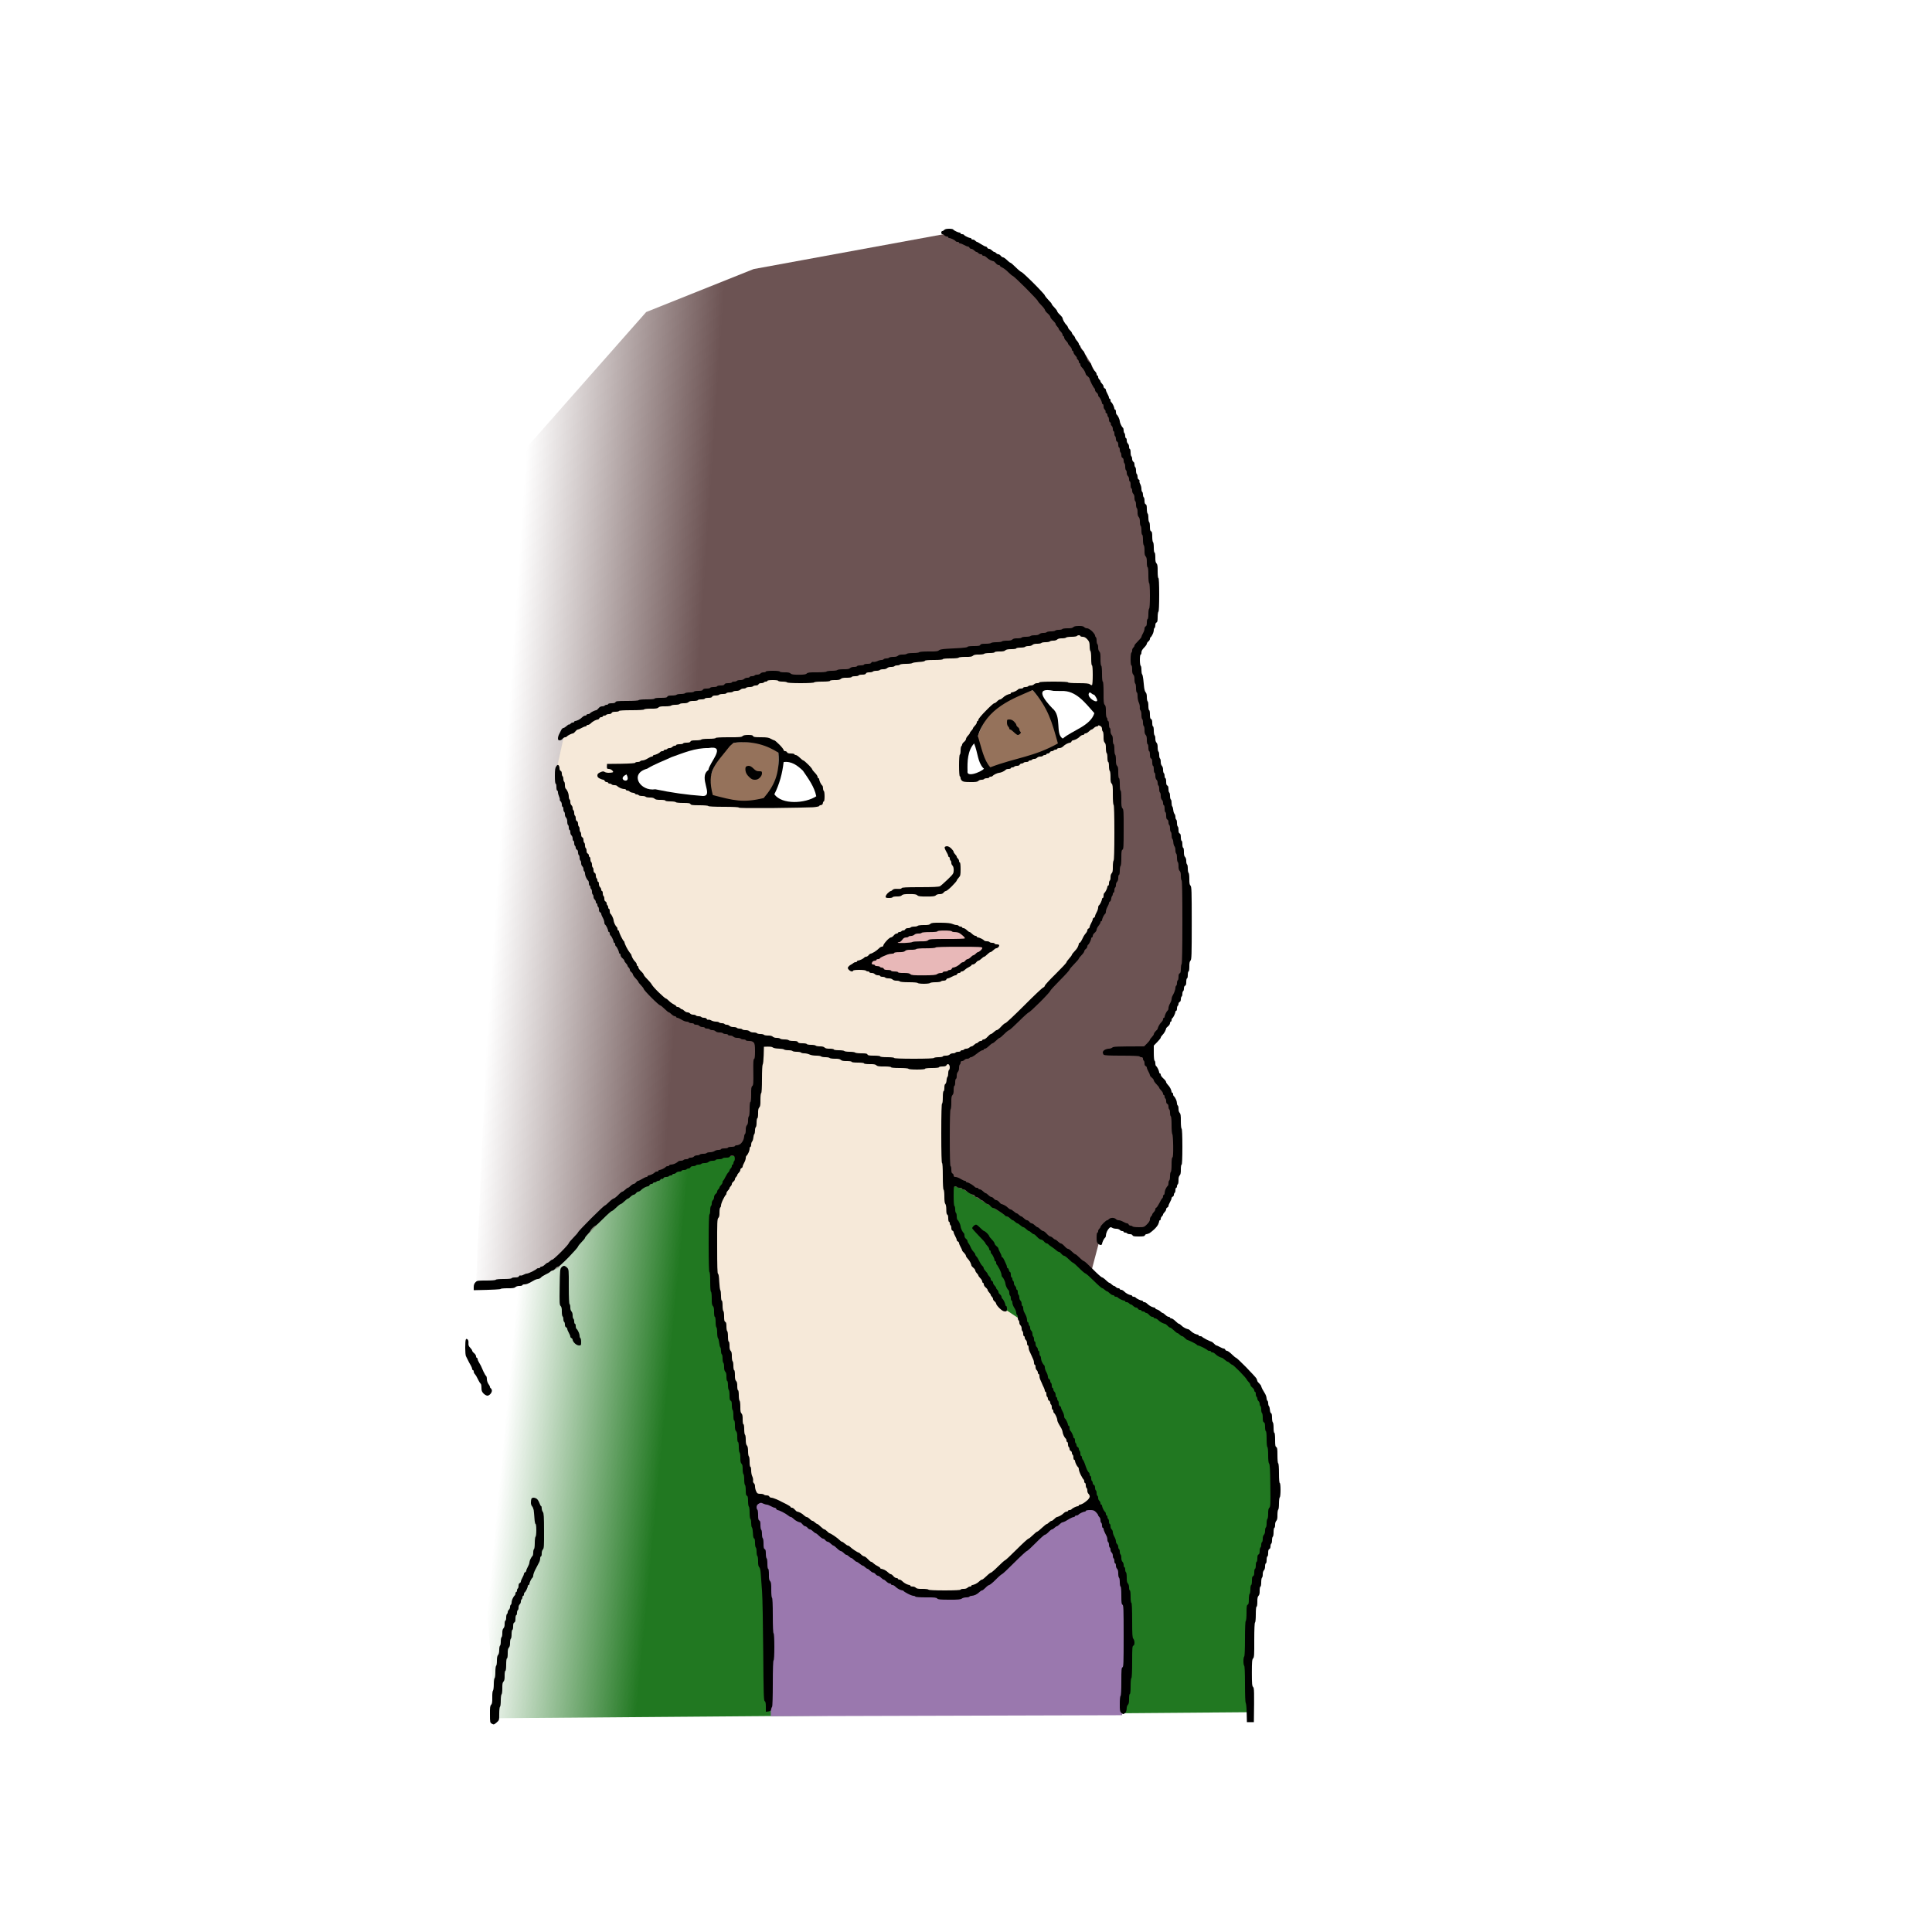 <?xml version="1.0" encoding="UTF-8" standalone="no"?>
<svg
   xmlns:dc="http://purl.org/dc/elements/1.1/"
   xmlns:cc="http://creativecommons.org/ns#"
   xmlns:rdf="http://www.w3.org/1999/02/22-rdf-syntax-ns#"
   xmlns:svg="http://www.w3.org/2000/svg"
   xmlns="http://www.w3.org/2000/svg"
   xmlns:xlink="http://www.w3.org/1999/xlink"
   xmlns:sodipodi="http://sodipodi.sourceforge.net/DTD/sodipodi-0.dtd"
   xmlns:inkscape="http://www.inkscape.org/namespaces/inkscape"
   version="1.2"
   viewBox="0 0 2500 2500"
   width="2500"
   height="2500"
   id="svg1787"
   sodipodi:docname="her-girl-colour.svg"
   inkscape:version="0.92.2 5c3e80d, 2017-08-06">
  <defs
     id="defs1791">
    <linearGradient
       inkscape:collect="always"
       id="linearGradient2420">
      <stop
         style="stop-color:#217821;stop-opacity:1;"
         offset="0"
         id="stop2416" />
      <stop
         style="stop-color:#217821;stop-opacity:0;"
         offset="1"
         id="stop2418" />
    </linearGradient>
    <linearGradient
       inkscape:collect="always"
       id="linearGradient2344">
      <stop
         style="stop-color:#6c5353;stop-opacity:1;"
         offset="0"
         id="stop2340" />
      <stop
         style="stop-color:#6c5353;stop-opacity:0;"
         offset="1"
         id="stop2342" />
    </linearGradient>
    <linearGradient
       inkscape:collect="always"
       xlink:href="#linearGradient2344"
       id="linearGradient2346"
       x1="896.396"
       y1="978.212"
       x2="655.504"
       y2="961.998"
       gradientUnits="userSpaceOnUse" />
    <filter
       inkscape:collect="always"
       style="color-interpolation-filters:sRGB"
       id="filter2363"
       x="-0.015"
       width="1.03"
       y="-0.01"
       height="1.02">
      <feGaussianBlur
         inkscape:collect="always"
         stdDeviation="5.715"
         id="feGaussianBlur2365" />
    </filter>
    <linearGradient
       inkscape:collect="always"
       xlink:href="#linearGradient2420"
       id="linearGradient2422"
       x1="845.455"
       y1="1987.013"
       x2="641.558"
       y2="1967.533"
       gradientUnits="userSpaceOnUse" />
    <filter
       inkscape:collect="always"
       style="color-interpolation-filters:sRGB"
       id="filter2428"
       x="-0.01"
       width="1.02"
       y="-0.014"
       height="1.029">
      <feGaussianBlur
         inkscape:collect="always"
         stdDeviation="4.468"
         id="feGaussianBlur2430" />
    </filter>
    <filter
       inkscape:collect="always"
       style="color-interpolation-filters:sRGB"
       id="filter2432"
       x="-0.016"
       width="1.033"
       y="-0.009"
       height="1.019">
      <feGaussianBlur
         inkscape:collect="always"
         stdDeviation="4.951"
         id="feGaussianBlur2434" />
    </filter>
    <filter
       inkscape:collect="always"
       style="color-interpolation-filters:sRGB"
       id="filter2438"
       x="-0.009"
       width="1.019"
       y="-0.016"
       height="1.033">
      <feGaussianBlur
         inkscape:collect="always"
         stdDeviation="1.925"
         id="feGaussianBlur2440" />
    </filter>
  </defs>
  <sodipodi:namedview
     pagecolor="#ffffff"
     bordercolor="#666666"
     borderopacity="1"
     objecttolerance="10"
     gridtolerance="10"
     guidetolerance="10"
     inkscape:pageopacity="0"
     inkscape:pageshadow="2"
     inkscape:window-width="1436"
     inkscape:window-height="856"
     id="namedview1789"
     showgrid="false"
     inkscape:snap-global="false"
     inkscape:zoom="0.12"
     inkscape:cx="1250"
     inkscape:cy="981.21915"
     inkscape:window-x="4"
     inkscape:window-y="0"
     inkscape:window-maximized="1"
     inkscape:current-layer="Background" />
  <title
     id="title1778">Picsart_22-09-26_21-14-58-299</title>
  <style
     id="style1780">
		.s0 { fill: #ffffff } 
		.s1 { fill: #010101 } 
	</style>
  <g
     id="Background">
    <g
       id="g2455">
      <path
         sodipodi:nodetypes="ccccccccccccccccccccccccc"
         inkscape:connector-curvature="0"
         id="path2406"
         d="m 1616.883,2215.584 -975.325,7.792 -38.961,-479.221 15.584,-79.221 28.571,-2.597 41.558,-10.39 33.766,-19.481 48.052,-54.545 36.364,-29.87 45.455,-25.974 46.753,-18.182 79.221,-20.779 262.338,46.753 71.429,40.26 120.779,93.507 68.831,41.558 80.519,45.455 35.065,28.571 22.078,38.961 10.39,93.507 v 40.26 l -19.48,81.818 -9.091,61.039 -6.494,59.74 z"
         style="fill:url(#linearGradient2422);fill-opacity:1;stroke:none;stroke-width:1px;stroke-linecap:butt;stroke-linejoin:miter;stroke-opacity:1;filter:url(#filter2428)" />
      <path
         sodipodi:nodetypes="cccccccccccccccccccc"
         inkscape:connector-curvature="0"
         id="path2371"
         d="m 945.235,958.773 -17.715,22.777 -10.123,29.104 5.786,25.706 68.871,2.133 10.123,-17.715 5.061,-24.042 V 973.957 l -15.185,-12.654 c -14.446,-1.184 -28.654,-1.437 -43.023,0 z m 391.001,-65.8 c -28.782,4.671 -42.361,18.319 -62.003,37.961 l -8.858,21.511 2.531,20.246 c 4.628,10.026 -5.604,22.024 11.388,22.777 38.369,-10.352 66.023,-20.045 98.882,-40.317 -1.014,-3.293 -7.338,-10.69 -11.571,-20.421 l -13.919,-21.511 z"
         style="fill:#95725b;fill-opacity:1;stroke:#95725b;stroke-width:12;stroke-linecap:butt;stroke-linejoin:miter;stroke-miterlimit:4;stroke-dasharray:none;stroke-opacity:1" />
      <path
         sodipodi:nodetypes="cccccccccccccccccccccccccccccccccccccccccccccccccccccccccccccccccccccccccc"
         inkscape:connector-curvature="0"
         id="path1795"
         d="M 1227.623,301.861 975.148,348.188 836.172,403.777 662.453,600.66 616.127,1659.195 l 55.592,4.631 50.957,-23.162 18.529,-23.162 57.908,-60.223 60.223,-41.693 68.752,-18.985 183.721,-6.494 135.081,49.203 78.017,48.081 65.802,42.166 20.731,18.353 15.383,-58.202 16.213,-6.949 23.162,11.582 11.582,2.316 13.898,-11.582 20.846,-27.795 11.582,-37.06 4.631,-39.377 -2.316,-37.061 -15.932,-29.83 -16.213,-25.759 -11.863,-18.531 18.074,-30.673 21.303,-36.497 11.366,-44.303 3.541,-28.691 3.623,-38.188 -4.633,-53.273 -6.949,-39.377 -20.846,-81.07 -18.529,-60.223 -6.949,-41.693 -11.582,-55.59 -2.316,-11.582 16.215,-23.162 9.264,-44.01 -6.947,-62.539 -6.949,-67.172 -13.898,-53.273 -20.846,-57.906 -34.744,-71.805 -23.162,-37.061 -37.06,-50.957 -53.275,-44.01 z m 108.613,591.111 16.449,20.246 13.92,21.512 c 4.233,9.731 9.109,20.75 10.123,24.043 l -27.838,16.449 -69.596,20.246 c -16.993,-0.753 -6.761,-12.751 -11.389,-22.777 l -2.531,-20.246 8.857,-21.512 26.574,-26.572 z m -391,65.801 3.795,2.529 12.654,-1.264 30.369,1.264 15.184,12.654 v 22.777 l -5.061,24.041 -10.123,17.717 -77.188,-3.797 2.529,-24.043 10.123,-29.103 z"
         style="fill:url(#linearGradient2346);fill-opacity:1;stroke:none;stroke-width:3;stroke-linecap:butt;stroke-linejoin:miter;stroke-miterlimit:4;stroke-dasharray:none;stroke-opacity:1;filter:url(#filter2363)" />
      <path
         id="path2367"
         d="M 1393.178 813.254 L 1279.295 841.094 L 1224.883 846.154 L 1156.553 853.746 L 1111 867.666 L 1071.773 875.258 L 1042.67 877.789 L 1018.627 877.789 L 999.646 870.197 L 952.828 885.381 L 878.17 904.361 L 827.555 909.424 L 792.125 914.484 L 731.387 944.854 L 719.998 996.734 L 754.164 1105.557 L 806.045 1232.094 L 850.332 1290.301 L 873.109 1310.547 L 981.932 1343.447 L 984.463 1368.754 L 975.604 1440.881 L 966.746 1483.904 L 926.254 1557.295 L 921.193 1599.053 L 927.52 1686.363 L 975.604 1938.174 L 1000.912 1941.969 L 1100.877 2009.035 L 1176.799 2059.648 L 1238.803 2064.711 L 1257.783 2063.445 L 1315.99 2010.299 L 1360.279 1974.869 L 1383.055 1958.42 L 1419.752 1940.703 L 1347.625 1772.41 L 1324.848 1710.406 L 1298.275 1692.691 L 1270.438 1644.605 L 1241.334 1592.727 L 1228.68 1563.623 L 1222.353 1468.719 L 1222.353 1434.555 L 1235.006 1371.285 L 1259.049 1358.631 L 1297.01 1334.59 L 1360.279 1273.852 L 1396.975 1232.094 L 1419.752 1186.541 L 1442.527 1138.457 L 1448.855 1066.33 L 1438.732 986.611 L 1426.078 909.424 L 1415.955 844.889 L 1412.158 825.908 L 1407.098 819.582 L 1393.178 813.254 z M 1336.236 892.973 L 1352.686 913.219 L 1366.605 934.73 C 1370.839 944.462 1375.715 955.48 1376.728 958.773 L 1348.891 975.223 L 1279.295 995.469 C 1262.302 994.716 1272.534 982.718 1267.906 972.691 L 1265.375 952.445 L 1274.232 930.934 L 1300.807 904.361 L 1336.236 892.973 z M 945.236 958.773 L 949.031 961.303 L 961.686 960.039 L 992.055 961.303 L 1007.238 973.957 L 1007.238 996.734 L 1002.178 1020.775 L 992.055 1038.492 L 914.867 1034.695 L 917.396 1010.652 L 927.52 981.549 L 945.236 958.773 z "
         style="fill:#f6e9d9;stroke:none;stroke-width:1px;stroke-linecap:butt;stroke-linejoin:miter;stroke-opacity:1;fill-opacity:1;filter:url(#filter2432)" />
      <path
         inkscape:connector-curvature="0"
         id="path2436"
         d="m 972.727,1941.558 18.182,87.013 3.896,46.753 2.597,145.454 454.546,-1.299 6.494,-44.156 2.597,-87.013 -3.896,-40.26 -11.688,-42.857 -28.571,-62.338 -35.065,16.883 -51.948,37.662 -64.935,61.039 -27.273,3.896 h -40.26 l -19.48,-5.195 -59.74,-38.961 -79.221,-53.247 -28.571,-18.182 -22.078,-7.792 z"
         style="fill:#9a78ae;stroke:none;stroke-width:1px;stroke-linecap:butt;stroke-linejoin:miter;stroke-opacity:1;fill-opacity:1;filter:url(#filter2438)" />
      <path
         sodipodi:nodetypes="sccscscsscssssssscscscsccssscsccscsscssccssssssssssssccccsccssssccsssccsscscsscsccscsscscssscssscsccscsssccccsccsccsssccscsssscssscsscccsccssccccssssccccsccccsssssssssccccsccccsssscscscssssscscccccscscscscsccsssccssccsscssssccssscscsscscsscsssssssscssscscscccscscsccsssccccscscssssssscssscscscscsssccsscccscsssssscscsssscscscsssssscsssccscssscsccsccsssscsscssccssscccssssssccssscscscscscssssccscccsccccsssscscscssscscscscsssccsccsccsccssscsssccccssscssscsssccscscscsscscsscssscscscscscssscscscssscsscscsscsccsccsssccsssssscscscsccssscssssssssscsscsscsssssssssssscscscssscscsscsssscssccccssssscscssscscsssscsscccccsscscsssscccsssscccsscccsscssscscssscccsssssssssscssssssscssssscssssccscssscccssccccsccssssscsscssscccssssssscsssscscssscccsssscsssssscccsssssssssssscsssscscsssscsssscscsssssccsssscccsssccsssscscssscscsssssscccsssccsssscscssssscsssscscscssssssssssscsssscccccssssscscsssssscsssssscscsssssssssccsssssccssssscscscccccsssccccsscccccsssccsssccssssssssscccssssscscsccscsssssscscsccsssssscccsscsssssssssssscccssssssssscscssscscssscccsssssscsssscscscscsccscccscssccssccscssssccsccssscscscsscscsscssscscssscscscssscscssscsccsccsccscscsssccsssssscscsscccccsscscsscscscsccsccsccssscsccscsscscsssccsssccsssccsssscscscssssssssssssssssssscscssscccssscccsssscsccccssccsccsccssssssscsssscscssssscsssscsssscsssssssssssccssssssscssssssccssscssssscscccscssccccscscsscscssscsssssssssssccssssssssscsssscscsssscsssscscsssscccssscssssccscscscsccsssssscccsscscccscsccccsscssscsscscsscccccscssscscssccscsccccsccsccssssssscccsscssscscssscsccsssssccccssscssssssssssscccsssssssssssssssssccssccssccccssssccccsscscsccsssscscssscsssccsccsssccscsccsccssccccssscssssccscsccsssscsssssscsccssccccsccscscscsscsssccsscsccscscscsssccssssscssscsssccsssccssscscsscscsscsssssccscsscscssccsccsssccsscsccsscsccsssssssccssscsssscscccccsssssccsssccsccsccscssscscsccsccsscscsscccsscscsscccssscssscsssccsscsccssscssscsssccsccsssccssccssscsssccssccsscssssssssccssscccssscccsssccsssccssscccsccscsccsscscssssccscssscscscscssscccccssscssscssccccsscccssccscsscssscssssccccccssccscscscscscssssccssssscscsscccsscccccsssssscsssscscssscccssssssssccscscccssssssssssscssscscssssssscscssssssssssscscscsscssssccsscscscscssssscscsccscsccsccscsssssssccssscsssssssscssssscsssscssssscccssssssscssssssscsscscscsssssssssccsscsssscccscsccssccsscsscccssscssccsccscssssssscccccsccsccscscssssscssscscssscscscccccsccssscccssccscsssscscscsscsccscssssssssscsccssccscscsccsssssssccccsssscsscsssssssscsssccsscsssssccscscsssccsssscsssssssssssssssssscccsssssssssssssssssssscsssscccssscsccscscssccssssssscsssssssssssssccsssssssssccssscccsssccccsscsccccsssccccsscccssssccccsssccccscccccccccccsccsscscsssscscssssscssssssssccsccsccscsssssssscssccccsssscscsscssssssccsccsscsccssssscssssscsssscscsccccccsccsssccccccscccccsssccscscccssscsscscscsscccsssscsssscsscscscsssscssssccccssssscscssscsccscssssscsssssscccsssssscssscssssssscsssssssssssccscccccscscsssssssscsccsssccscscssscscsccsscsccscscccccsccsccsssscccsssccccsscscsccssssssscscsssccsccsccssccccscssscscsccccscscsccccssscsccsssssssccsccsssccsssccscscssccccssscs"
         inkscape:connector-curvature="0"
         id="Path 1"
         d="m 1228.1,296 c -3.1,0 -5.399,0.5 -6.199,1.5 -0.8,0.9 -2,1.6 -2.6,1.5 -0.7,0 -1.301,0.9 -1.301,2 0,1.1 0.601,2 1.301,2 0.6,-0.1 1.899,0.6 2.699,1.5 0.8,0.9 2.301,1.6 3.301,1.5 0.9,0 1.699,0.4 1.699,1 0,0.6 0.601,1 1.301,1 0.6,0 2.7,0.6 4.5,1.5 1.7,0.8 3.399,1.9 3.699,2.5 0.3,0.6 1.4,1 2.5,1 1.1,0 2,0.4 2,1 0,0.6 0.7,1 1.5,1 0.8,0 3.1,0.9 5,2 1.9,1.1 4.2,2 5,2 0.8,0 1.7,0.7 2,1.5 0.3,0.8 1.301,1.5 2.301,1.5 0.9,-0.1 2.599,0.9 3.699,2 1.1,1.1 2.5,2 3,2 0.6,-0.1 1.7,0.6 2.5,1.5 0.8,0.9 2.301,1.6 3.301,1.5 0.9,0 1.699,0.4 1.699,1 0,0.6 0.801,1 1.801,1 0.9,-0.1 2.599,0.9 3.699,2 1.1,1.2 3.3,2.8 5,3.6 1.7,0.8 3.5,1.4 4,1.4 0.6,0 1.9,1.1 3,2.5 1.1,1.4 2.801,2.6 3.801,2.5 0.9,0 1.699,0.4 1.699,1 0,0.6 1.501,1.6 3.301,2.4 1.7,0.8 5.199,3.5 7.699,6.1 2.5,2.5 5,4.5 5.5,4.5 0.6,0 8.101,6.999 16.801,15.699 8.6,8.7 15.699,16.201 15.699,16.801 0,0.6 2,3 4.5,5.5 2.5,2.5 4.5,5.2 4.6,6 0,0.8 1.6,2.9 3.5,4.5 1.9,1.6 3.5,3.7 3.5,4.5 0,0.8 1.5,2.999 3.4,4.699 1.9,1.8 3.5,3.9 3.5,4.5 -0.1,0.7 0.9,2.201 2,3.301 1.1,1.1 2,2.4 2,3 0,0.6 1.1,2.1 2.5,3.5 1.4,1.4 2.5,3.299 2.5,4.199 0,1 0.5,1.801 1,1.801 0.6,0 1,0.799 1,1.699 0,1 1.1,2.901 2.5,4.301 1.4,1.4 2.5,2.9 2.5,3.5 0,0.6 1.1,2.1 2.5,3.5 1.4,1.4 2.5,3.299 2.5,4.199 0,1 0.5,1.801 1,1.801 0.6,0 1,0.799 1,1.699 0,1 1.1,2.901 2.4,4.301 1.4,1.4 2.3,2.799 2.1,3.199 -0.3,0.5 0.2,1.4 1,2 0.9,0.7 1.6,2.1 1.5,3 0,1 0.5,1.801 1,1.801 0.6,0 1,0.799 1,1.699 -0.1,1 0.9,2.701 2,3.801 1.2,1.1 2.8,3.4 3.6,5 0.8,1.6 1.4,3.299 1.4,3.699 0,0.5 1.1,1.701 2.5,2.801 1.4,1.1 2.5,2.599 2.5,3.199 0,0.7 1.199,3.701 2.699,6.701 1.6,3 3.102,5.499 3.602,5.699 0.4,0.2 0.699,1.2 0.699,2.1 0,1 0.9,2.501 2,3.301 1.1,0.8 2,2.299 2,3.199 0,1 0.5,2.001 1,2.301 0.6,0.3 1.7,1.999 2.5,3.699 0.9,1.8 1.5,3.9 1.5,4.5 0,0.7 0.5,1.301 1,1.301 0.6,0 1,1.199 1,2.699 -0.1,1.6 0.6,3.501 1.5,4.301 0.9,0.8 1.4,2.099 1.1,2.699 -0.3,0.7 0.1,1.501 0.9,1.801 0.8,0.3 1.5,1.4 1.5,2.5 0,1.1 0.5,2.2 1,2.5 0.6,0.3 1,1.9 1,3.5 0,1.8 0.6,3.2 1.5,3.5 0.8,0.3 1.2,1.099 0.9,1.699 -0.3,0.7 0.2,2.001 1.1,2.801 0.9,0.8 1.6,2.699 1.5,4.199 0,1.6 0.5,2.801 1,2.801 0.6,0 1,1.4 1,3 0,1.6 0.5,3.2 1,3.5 0.6,0.3 1,1.9 1,3.5 0,1.8 0.6,3.2 1.5,3.5 1,0.3 1.5,1.8 1.5,4 0,1.9 0.5,3.5 1,3.5 0.6,0 1,1.4 1,3 0,1.6 0.5,3.2 1,3.5 0.6,0.3 1,1.9 1,3.5 0,1.8 0.6,3.2 1.5,3.5 0.9,0.3 1.5,1.7 1.5,3.5 0,1.6 0.5,3.2 1,3.5 0.6,0.3 1,2.3 1,4.5 0,2.2 0.5,4.2 1,4.5 0.6,0.3 1,1.699 1,3.199 -0.1,1.6 0.6,3.501 1.5,4.301 0.9,0.8 1.6,2.699 1.5,4.199 0,1.6 0.5,2.801 1,2.801 0.6,0 1,2 1,4.5 0,2.5 0.5,4.5 1,4.5 0.6,0 1,1.199 1,2.699 -0.1,1.6 0.6,3.501 1.5,4.301 0.9,0.9 1.6,3.099 1.5,5.199 0,2.1 0.5,4.001 1,4.301 0.6,0.3 1,2.3 1,4.5 0,2.2 0.5,4.2 1,4.5 0.6,0.3 1,2.599 1,5.199 -0.1,3.1 0.5,5.301 1.5,6.301 1,1 1.6,3.199 1.5,6.199 0,2.7 0.5,5.001 1,5.301 0.6,0.3 1,3 1,6 0,3 0.5,5.5 1,5.5 0.6,0 1,2.8 1,6.5 0,3.6 0.5,6.7 1,7 0.6,0.3 1,3.299 1,6.699 -0.1,4.5 0.4,6.701 1.5,7.801 1.1,1.1 1.6,3.299 1.5,7.699 0,3.6 0.4,6.301 1,6.301 0.6,0 1,4 1,10 0,5.7 0.4,10.2 1,10.5 0.6,0.3 1,6.8 1,16.5 0,9.7 -0.4,16.2 -1,16.5 -0.5,0.3 -1,3.4 -1,7 0,3.7 -0.4,6.5 -1,6.5 -0.5,0 -1,2 -1,4.5 0,3.1 -0.5,4.7 -1.5,5 -0.8,0.3 -1.5,1.6 -1.5,3 0,1.4 -0.9,4.1 -2,6 -1.1,1.9 -2,4.099 -2,4.699 -0.1,0.7 -2.1,3.2 -4.5,5.5 -2.5,2.4 -4.5,4.9 -4.5,5.5 0.1,0.7 -0.6,2.001 -1.5,2.801 -0.9,0.8 -1.6,2.499 -1.5,3.699 0,1.3 -0.4,2.501 -1,2.801 -0.5,0.3 -1,4.1 -1,8.5 0,4.7 0.4,8 1,8 0.6,0 1,2.399 1,5.199 -0.1,3.6 0.4,5.801 1.5,6.801 1,1 1.6,3.199 1.5,6.199 0,2.7 0.5,5.001 1,5.301 0.6,0.3 1,3 1,6 0,3 0.5,5.5 1,5.5 0.6,0 1,2.099 1,4.699 0,2.7 0.7,6.401 1.6,8.301 0.9,1.9 1.501,4.801 1.301,6.301 -0.2,1.6 0.2,3.4 0.9,4 0.7,0.7 1.299,3.298 1.199,5.898 0,2.7 0.5,5.001 1,5.301 0.6,0.3 1,2.3 1,4.5 0,2.2 0.5,4.2 1,4.5 0.6,0.3 1,2.599 1,5.199 -0.1,3.1 0.5,5.301 1.5,6.301 1.1,1 1.6,3.199 1.5,6.699 0,2.9 0.5,5.301 1,5.301 0.6,0 1,2 1,4.5 0,2.5 0.5,4.5 1,4.5 0.6,0 1,2 1,4.5 0,3.1 0.5,4.7 1.5,5 1,0.3 1.5,1.9 1.5,5 0,2.5 0.5,4.5 1,4.5 0.6,0 1,2 1,4.5 0,2.5 0.5,4.5 1,4.5 0.6,0 1,1.699 1,3.699 -0.1,2.2 0.6,4.401 1.5,5.301 0.9,0.8 1.6,2.699 1.5,4.199 0,1.6 0.5,3.001 1,3.301 0.6,0.3 1,2.3 1,4.5 0,2.2 0.5,4.2 1,4.5 0.6,0.3 1,2.199 1,4.199 -0.1,2.2 0.6,4.401 1.5,5.301 0.9,0.8 1.6,2.699 1.5,4.199 0,1.6 0.5,2.801 1,2.801 0.6,0 1,2 1,4.5 0,2.5 0.5,4.5 1,4.5 0.6,0 1,2 1,4.5 0,3.1 0.5,4.7 1.5,5 0.9,0.3 1.5,1.7 1.5,3.5 0,1.7 0.5,3.2 1,3.5 0.6,0.3 1,2.3 1,4.5 0,2.2 0.5,4.2 1,4.5 0.6,0.3 1,2.199 1,4.199 0,2.1 0.4,4.301 1,4.801 0.6,0.5 1.201,2.699 1.301,4.699 0.1,2 0.8,4.3 1.5,5 0.7,0.7 1.199,3 1.199,5 0,2.1 0.5,4.001 1,4.301 0.6,0.3 1,2.7 1,5.5 0,2.7 0.5,5.2 1,5.5 0.6,0.3 1,2.599 1,5.199 -0.1,3.1 0.5,5.301 1.5,6.301 1.1,1 1.6,3.199 1.5,6.699 0,2.9 0.5,5.4 1,5.5 0.7,0.2 1,18.401 1,53.801 0,34.8 -0.4,53.9 -1,54.5 -0.6,0.5 -1,3.399 -1,6.199 0,3.8 -0.4,5.401 -1.5,5.801 -1,0.333 -1.5,1.833 -1.5,4.5 0,2.2 -0.4,4.2 -1,4.5 -0.5,0.3 -1,1.8 -1,3.5 0,1.7 -0.4,3.2 -1,3.5 -0.5,0.3 -1,1.499 -1,2.699 0,1.3 -0.7,3.901 -1.5,5.801 -0.9,1.9 -2,4.299 -2.6,5.199 -0.5,1 -0.9,2.701 -0.9,3.801 0,1.1 -0.9,3.6 -2,5.5 -1.1,1.9 -2,4.6 -2,6 0,1.4 -0.4,2.7 -1,3 -0.5,0.3 -1.7,1.999 -2.5,3.699 -0.9,1.8 -1.5,3.9 -1.5,4.5 0,0.7 -0.4,1.301 -1,1.301 -0.5,0 -1,0.799 -1,1.699 0.1,1 -0.9,2.701 -2,3.801 -1.2,1.1 -2.8,3.3 -3.6,5 -0.8,1.7 -1.4,3.299 -1.4,3.699 0,0.5 -1.1,1.8 -2.5,3 -1.3,1.3 -2.4,3.001 -2.4,3.801 0,0.8 -1.2,2.6 -2.6,4 -1.4,1.4 -2.5,3 -2.5,3.5 0,0.5 -1.699,2.699 -3.699,4.699 L 1480.5,1354 c -36.1,0 -39.9,0.3 -41.1,1.5 -0.9,0.8 -2.9,1.5 -4.5,1.5 -1.6,0 -4,0.7 -5.4,1.5 -1.4,0.8 -2.5,2.299 -2.5,3.199 0,1 0.499,2.402 1.199,3.102 1,0.9 6.902,1.199 23.602,1.199 13.8,0 22.399,0.4 22.699,1 0.3,0.5 1.4,1 2.5,1 1.333,0 2,0.667 2,2 0,1.1 0.5,2.2 1,2.5 0.6,0.3 1,1.8 1,3.5 0,1.8 0.6,3.2 1.5,3.5 0.8,0.3 1.5,1.2 1.5,2 0,0.8 0.9,3.1 2,5 1.1,1.9 2,4.099 2,4.699 -0.1,0.7 1.1,2.201 2.5,3.301 1.4,1.1 2.5,2.7 2.5,3.5 0,0.8 1.6,3.1 3.5,5 1.9,1.9 3.5,4 3.5,4.5 0,0.5 1.1,2.1 2.5,3.5 1.4,1.4 2.5,3.299 2.5,4.199 0,1 0.5,1.801 1,1.801 0.6,0 1,0.9 1,2 0,1.1 0.5,2.2 1,2.5 0.6,0.3 1,1.8 1,3.5 0,1.8 0.6,3.2 1.5,3.5 0.9,0.3 1.5,1.7 1.5,3.5 0,1.7 0.5,3.2 1,3.5 0.6,0.3 1,2.3 1,4.5 0,2.2 0.5,4.2 1,4.5 0.6,0.3 1,5.099 1,11.199 0,6 0.4,11.301 1,11.801 0.5,0.6 1,7.3 1.1,15.5 0.1,9.9 -0.2,14.599 -1,14.699 -0.7,0.2 -1.1,3.501 -1.1,9.301 0,5 -0.4,9.2 -1,9.5 -0.5,0.3 -1,2.7 -1,5.5 0,2.7 -0.4,5.2 -1,5.5 -0.5,0.3 -1,1.8 -1,3.5 0,1.7 -0.4,3.2 -1,3.5 -0.5,0.3 -1.7,1.999 -2.5,3.699 -0.9,1.8 -1.5,4.3 -1.5,5.5 0,1.3 -0.4,2.301 -1,2.301 -0.5,0 -1,0.9 -1,2 0,1.1 -0.4,2.2 -1,2.5 -0.5,0.3 -2.199,2.999 -3.699,6.199 -1.6,3.1 -3.4,5.8 -4,6 -0.7,0.1 -1.301,1.1 -1.301,2 0.1,1 -0.9,2.701 -2,3.801 -1.1,1.1 -2,2.5 -2,3 0.1,0.5 -0.6,1.7 -1.5,2.5 -0.9,0.8 -1.6,2.6 -1.5,4 0,1.6 -1.299,3.799 -3.699,6.199 -3.7,3.7 -4,3.801 -11,3.801 -4,0 -7.501,-0.5 -7.801,-1 -0.3,-0.5 -1.4,-1 -2.5,-1 -1.1,0 -2.2,-0.7 -2.5,-1.5 -0.3,-0.8 -1.2,-1.5 -2,-1.5 -0.8,0 -3.1,-0.9 -5,-2 -1.9,-1.1 -4.499,-2 -5.699,-2 -1.3,0.1 -3.001,-0.6 -3.801,-1.5 -0.8,-0.9 -2.8,-1.6 -4.5,-1.6 -1.7,0 -3.7,0.7 -4.5,1.6 -0.8,0.9 -1.9,1.6 -2.5,1.5 -0.5,0 -2.699,1.699 -4.699,3.699 -2.1,2.1 -3.801,4.301 -3.701,4.801 0,0.5 -0.7,1.7 -1.6,2.5 -0.9,0.8 -1.6,2.299 -1.5,3.199 0,1 -0.4,1.801 -1,1.801 -0.6,0 -1,2.799 -1,6.199 -0.1,4.8 0.399,6.7 1.699,8 1,1 2.602,1.801 3.602,1.801 0.9,0 1.699,-0.601 1.699,-1.301 0,-0.6 0.6,-2.7 1.5,-4.5 0.8,-1.7 2,-3.399 2.5,-3.699 0.6,-0.3 1,-1.501 1,-2.801 0,-1.2 0.6,-3.499 1.4,-5.199 0.8,-1.7 2.2,-3.7 3.1,-4.5 1.4,-1.2 2,-1.301 3.6,-0.301 1,0.7 3.401,1.301 5.201,1.301 1.7,-0.1 3.899,0.6 4.699,1.5 0.8,0.9 2.301,1.6 3.301,1.5 0.9,0 1.699,0.5 1.699,1 0,0.5 0.9,1 2,1 1.1,0 2.2,0.5 2.5,1 0.3,0.5 1.9,1 3.5,1 1.8,0 3.2,0.6 3.5,1.5 0.4,1.2 2.2,1.5 8,1.5 5.8,0 7.6,-0.3 8,-1.5 0.3,-0.8 1.2,-1.5 2,-1.5 0.8,0 2.501,-0.599 3.801,-1.199 1.2,-0.7 3.9,-2.901 6,-4.801 2.1,-1.9 4.499,-4.8 5.299,-6.5 0.8,-1.7 1.4,-3.601 1.4,-4.301 0,-0.6 0.5,-1.199 1,-1.199 0.6,0 1,-0.801 1,-1.801 -0.1,-0.9 0.6,-2.399 1.5,-3.199 0.9,-0.8 1.6,-2 1.5,-2.5 0,-0.5 0.9,-1.9 2,-3 1.1,-1.1 2.1,-2.801 2,-3.801 0,-0.9 0.7,-1.899 1.5,-2.199 0.8,-0.3 1.5,-1.2 1.5,-2 0,-0.8 0.9,-3.1 2,-5 1.1,-1.9 2,-4.2 2,-5 0,-0.8 0.7,-1.7 1.5,-2 0.8,-0.3 1.5,-1.4 1.5,-2.5 0,-1.1 0.5,-2.2 1,-2.5 0.6,-0.3 1,-1.8 1,-3.5 0,-1.7 0.5,-3 1,-3 0.6,0 1,-0.9 1,-2 0,-1.1 0.5,-2.2 1,-2.5 0.6,-0.3 1,-2.601 1,-5.301 -0.1,-3 0.5,-5.199 1.5,-6.199 1.1,-1.1 1.6,-3.301 1.5,-7.801 0,-3.5 0.4,-6.199 1,-6.199 0.6,0 1,-8.3 1,-23 0,-14.3 -0.4,-23.2 -1,-23.5 -0.6,-0.3 -1,-4.501 -1,-9.801 0.1,-7.1 -0.3,-9.499 -1.5,-10.699 -0.9,-0.9 -1.6,-3.101 -1.5,-5.301 0,-2 -0.4,-3.899 -1,-4.199 -0.5,-0.3 -1,-1.501 -1,-2.801 0,-1.2 -0.6,-3.7 -1.5,-5.5 -0.8,-1.7 -1.9,-3.399 -2.5,-3.699 -0.5,-0.3 -1,-1.4 -1,-2.5 0,-1.1 -0.4,-2 -1,-2 -0.5,0 -1,-0.601 -1,-1.301 0,-0.6 -0.6,-2.499 -1.4,-4.199 -0.8,-1.7 -2.4,-3.9 -3.6,-5 -1.1,-1.1 -2.1,-2.7 -2.1,-3.5 0,-0.8 -1.6,-2.8 -3.5,-4.5 -1.9,-1.7 -3.5,-3.801 -3.4,-4.801 0,-0.9 -0.4,-1.699 -1,-1.699 -0.5,0 -1,-0.601 -1,-1.301 0,-0.6 -0.6,-2.7 -1.5,-4.5 -0.8,-1.7 -1.9,-3.399 -2.5,-3.699 -0.5,-0.3 -1,-1.8 -1,-3.5 0,-1.7 -0.4,-3.2 -1,-3.5 -0.6,-0.3 -1,-4.7 -1,-10 v -9.5 c 7,-7 9,-9.601 9,-10.301 -0.1,-0.6 0.9,-2.099 2,-3.199 1.2,-1.1 2.8,-3.3 3.6,-5 0.8,-1.7 1.4,-3.301 1.4,-3.801 0,-0.4 1.1,-1.599 2.5,-2.699 1.4,-1.1 2.5,-2.9 2.5,-4 0,-1.1 0.5,-2 1,-2 0.6,0 1,-0.9 1,-2 0,-1.1 0.5,-2.2 1,-2.5 0.6,-0.3 1.7,-2.001 2.5,-3.801 0.9,-1.7 1.5,-3.8 1.5,-4.5 0,-0.6 0.5,-1.199 1,-1.199 0.6,0 1,-1.3 1,-3 0,-1.7 0.5,-3.2 1,-3.5 0.6,-0.3 1,-1.4 1,-2.5 0,-1.1 0.7,-2.2 1.5,-2.5 0.9,-0.3 1.5,-1.7 1.5,-3.5 0,-1.7 0.5,-3.2 1,-3.5 0.6,-0.3 1,-1.8 1,-3.5 0,-1.7 0.5,-3.2 1,-3.5 0.6,-0.3 1,-1.8 1,-3.5 0,-1.8 0.6,-3.2 1.5,-3.5 1,-0.3 1.5,-1.9 1.5,-5 0,-2.5 0.5,-4.5 1,-4.5 0.6,0 1,-2 1,-4.5 0,-2.5 0.5,-4.5 1,-4.5 0.6,0 1,-2.701 1,-6.301 -0.1,-4.4 0.4,-6.599 1.5,-7.699 1.4,-1.3 1.6,-6.8 1.6,-48.5 0,-41.7 -0.2,-47.2 -1.6,-48.5 -1.2,-1.1 -1.6,-3.401 -1.5,-8.801 0,-3.9 -0.4,-7.399 -1,-7.699 -0.5,-0.3 -1,-2.8 -1,-5.5 0,-2.8 -0.4,-5.2 -1,-5.5 -0.5,-0.3 -1,-2.201 -1,-4.301 0.1,-2.1 -0.6,-4.299 -1.5,-5.199 -1.1,-1 -1.6,-3.201 -1.5,-6.801 0,-2.8 -0.4,-5.199 -1,-5.199 -0.5,0 -1,-2 -1,-4.5 0,-2.5 -0.4,-4.5 -1,-4.5 -0.5,0 -1,-2 -1,-4.5 0,-3.1 -0.5,-4.7 -1.5,-5 -1,-0.333 -1.5,-1.833 -1.5,-4.5 0,-2.2 -0.4,-4.2 -1,-4.5 -0.5,-0.3 -1,-2.3 -1,-4.5 0,-2.2 -0.4,-4.2 -1,-4.5 -0.5,-0.3 -1,-1.701 -1,-3.301 0,-1.5 -0.499,-3.3 -1.199,-4 -0.7,-0.7 -1.402,-3 -1.602,-5 -0.2,-2 -0.699,-4.199 -1.299,-4.699 -0.5,-0.5 -0.9,-2.701 -0.9,-4.801 0,-2 -0.4,-3.899 -1,-4.199 -0.5,-0.3 -1,-2.3 -1,-4.5 0,-2.2 -0.4,-4.2 -1,-4.5 -0.5,-0.3 -1,-2.3 -1,-4.5 0,-2.667 -0.5,-4.167 -1.5,-4.5 -1,-0.3 -1.5,-1.9 -1.5,-5 0,-2.5 -0.4,-4.5 -1,-4.5 -0.5,0 -1,-1.4 -1,-3 0,-1.6 -0.4,-3.2 -1,-3.5 -0.5,-0.3 -1,-2.201 -1,-4.301 0.1,-2.1 -0.6,-4.299 -1.5,-5.199 -0.9,-0.9 -1.6,-3.101 -1.5,-5.301 0,-2 -0.4,-3.899 -1,-4.199 -0.5,-0.3 -1,-2.3 -1,-4.5 0,-2.2 -0.4,-4.2 -1,-4.5 -0.5,-0.3 -1,-2.601 -1,-5.301 0.1,-3 -0.5,-5.199 -1.5,-6.199 -0.9,-0.9 -1.6,-3.101 -1.5,-5.301 0,-2 -0.4,-3.899 -1,-4.199 -0.5,-0.3 -1,-3 -1,-6 0,-3 -0.4,-5.5 -1,-5.5 -0.5,0 -1,-2 -1,-4.5 0,-3.1 -0.5,-4.7 -1.5,-5 -1.1,-0.4 -1.5,-2 -1.5,-6 0,-3 -0.4,-5.5 -1,-5.5 -0.5,0 -1,-2.5 -1,-5.5 0,-3 -0.4,-5.7 -1,-6 -0.5,-0.3 -1,-2.601 -1,-5.301 0.1,-2.9 -0.5,-5.299 -1.4,-6.199 -0.9,-0.8 -1.8,-3.8 -2.1,-6.5 -0.3,-2.8 -0.8,-7.5 -1.1,-10.5 -0.3,-3 -1,-6 -1.5,-6.5 -0.5,-0.5 -0.9,-3.101 -0.9,-5.801 0,-2.6 -0.4,-4.899 -1,-5.199 -0.5,-0.3 -1,-3.6 -1,-7.5 0,-4 0.4,-7 1,-7 0.6,0 1,-1.201 1,-2.801 0,-1.8 1.167,-3.866 3.5,-6.199 1.9,-1.9 3.5,-4.2 3.5,-5 0,-0.8 0.9,-2.2 2,-3 1.1,-0.8 2,-2.301 2,-3.301 0,-0.9 0.5,-1.899 1,-2.199 0.6,-0.3 1.7,-2.001 2.5,-3.801 0.9,-1.7 1.5,-4.2 1.5,-5.5 0,-1.2 0.5,-2.399 1,-2.699 0.6,-0.3 1,-1.9 1,-3.5 0,-1.8 0.6,-3.2 1.5,-3.5 1.1,-0.4 1.5,-2.1 1.5,-7 0,-3.6 0.5,-6.7 1,-7 0.6,-0.3 1,-8.7 1,-22 0,-13.7 -0.4,-21.5 -1,-21.5 -0.6,0 -1,-3.601 -1,-8.801 0.1,-6.7 -0.3,-8.999 -1.5,-10.199 -1.1,-1.1 -1.6,-3.301 -1.5,-7.801 0,-3.5 -0.4,-6.199 -1,-6.199 -0.6,0 -1,-2.8 -1,-6.5 0,-3.6 -0.4,-6.7 -1,-7 -0.5,-0.3 -1,-3.4 -1,-7 0,-4.9 -0.4,-6.6 -1.5,-7 -1.1,-0.4 -1.5,-2 -1.5,-6 0,-3 -0.4,-5.7 -1,-6 -0.5,-0.3 -1,-2.8 -1,-5.5 0,-2.8 -0.4,-5.2 -1,-5.5 -0.5,-0.3 -1,-3 -1,-6 0,-4 -0.4,-5.6 -1.5,-6 -1,-0.333 -1.5,-1.833 -1.5,-4.5 0,-2.2 -0.4,-4.2 -1,-4.5 -0.5,-0.3 -1,-1.9 -1,-3.5 0,-1.6 -0.4,-3.2 -1,-3.5 -0.5,-0.3 -1,-2.1 -1,-4 0,-1.9 -0.7,-4.6 -1.5,-6 -0.8,-1.4 -1.3,-3.2 -1,-4 0.3,-0.8 -0.2,-1.7 -1,-2 -0.9,-0.3 -1.5,-1.7 -1.5,-3.5 0,-1.6 -0.4,-3.2 -1,-3.5 -0.5,-0.3 -1,-2.3 -1,-4.5 0,-2.2 -0.4,-4.2 -1,-4.5 -0.5,-0.3 -1,-1.9 -1,-3.5 0,-1.8 -0.6,-3.2 -1.5,-3.5 -0.9,-0.3 -1.5,-1.7 -1.5,-3.5 0,-1.6 -0.4,-3.2 -1,-3.5 -0.5,-0.3 -1,-2.5 -1,-5 0,-2.5 -0.4,-4.5 -1,-4.5 -0.5,0 -1,-1.201 -1,-2.801 0.1,-1.5 -0.6,-3.399 -1.5,-4.199 -0.9,-0.8 -1.6,-2.701 -1.5,-4.301 0,-1.5 -0.4,-2.699 -1,-2.699 -0.5,0 -1,-1.4 -1,-3 0,-1.6 -0.4,-3.2 -1,-3.5 -0.5,-0.3 -1,-1.9 -1,-3.5 0,-1.6 -0.4,-3.2 -1,-3.5 -0.5,-0.3 -1.7,-2.001 -2.5,-3.801 -0.9,-1.7 -1.5,-3.899 -1.5,-4.699 0,-0.8 -0.6,-3.001 -1.5,-4.801 -0.8,-1.7 -1.9,-3.399 -2.5,-3.699 -0.5,-0.3 -1,-1.9 -1,-3.5 0,-1.6 -0.4,-3 -1,-3 -0.5,0 -1,-0.601 -1,-1.301 0,-0.6 -0.6,-2.7 -1.5,-4.5 -0.8,-1.7 -1.9,-3.399 -2.5,-3.699 -0.5,-0.3 -1,-1.4 -1,-2.5 0,-1.1 -0.4,-2 -1,-2 -0.5,0 -1,-0.7 -1,-1.5 0,-0.8 -0.9,-3.1 -2,-5 -1.1,-1.9 -2,-4.2 -2,-5 0,-0.8 -0.7,-1.7 -1.5,-2 -0.8,-0.3 -1.5,-1.301 -1.5,-2.301 0.1,-0.9 -0.9,-2.599 -2,-3.699 -1.1,-1.1 -2,-2.4 -2,-3 0.1,-0.6 -0.6,-1.7 -1.5,-2.5 -0.9,-0.8 -1.6,-2.301 -1.5,-3.301 0,-0.9 -0.4,-1.699 -1,-1.699 -0.5,0 -1,-0.801 -1,-1.801 0.1,-0.9 -0.9,-2.599 -2,-3.699 -1.2,-1.1 -2.8,-3.4 -3.6,-5 -0.8,-1.6 -1.4,-3.4 -1.4,-4 0,-0.6 -1.1,-1.9 -2.5,-3 -1.4,-1.1 -2.6,-2.601 -2.5,-3.301 0,-0.6 -0.9,-2.799 -2,-4.699 -1.1,-1.9 -2,-3.9 -2,-4.5 0,-0.6 -1.1,-1.9 -2.5,-3 -1.4,-1.1 -2.5,-2.9 -2.5,-4 0,-1.1 -0.4,-2 -1,-2 -0.5,0 -1,-0.801 -1,-1.801 0,-0.9 -1.1,-2.799 -2.5,-4.199 -1.4,-1.4 -2.5,-3.2 -2.5,-4 0,-0.8 -0.9,-2.2 -2,-3 -1.1,-0.8 -2,-2.2 -2,-3 0.1,-0.8 -1.1,-2.4 -2.5,-3.5 -1.4,-1.1 -2.5,-2.7 -2.5,-3.5 0,-0.8 -0.9,-2.4 -2,-3.5 -1.2,-1.1 -2.8,-3.4 -3.6,-5 -0.8,-1.6 -1.5,-3.4 -1.5,-4 0,-0.6 -1.5,-2.501 -3.4,-4.301 -1.9,-1.7 -3.5,-3.8 -3.5,-4.5 0,-0.6 -1.6,-2.799 -3.5,-4.699 -1.9,-1.9 -3.5,-3.9 -3.5,-4.5 0,-0.6 -2,-3 -4.5,-5.5 -2.5,-2.5 -4.5,-5.099 -4.5,-5.699 0,-0.7 -6.5,-7.801 -14.5,-15.801 -8,-8 -15.099,-14.5 -15.699,-14.5 -0.7,0 -4.001,-2.7 -7.301,-6 -3.3,-3.3 -6.4,-6 -7,-6 -0.5,0 -2.6,-1.6 -4.5,-3.5 -1.9,-1.9 -4.2,-3.5 -5,-3.5 -0.8,0 -2.2,-0.9 -3,-2 -0.8,-1.1 -2.2,-2 -3,-2 -0.8,0.1 -2.2,-0.6 -3,-1.5 -0.8,-0.9 -1.9,-1.6 -2.5,-1.5 -0.5,0 -1.9,-0.9 -3,-2 -1.1,-1.1 -2.799,-2.1 -3.699,-2 -1,0 -2.001,-0.7 -2.301,-1.5 -0.3,-0.8 -1.2,-1.5 -2,-1.5 -0.8,0 -3.5,-1.4 -6,-3 -2.5,-1.6 -4.799,-3 -5.199,-3 -0.5,0.1 -1.501,-0.6 -2.301,-1.5 -0.8,-0.9 -2.299,-1.6 -3.199,-1.5 -1,0 -1.801,-0.4 -1.801,-1 0,-0.6 -0.599,-1 -1.199,-1 -0.7,0 -2.8,-0.6 -4.5,-1.5 -1.8,-0.8 -3.501,-1.9 -3.801,-2.5 -0.3,-0.6 -1.4,-1 -2.5,-1 -1.1,0 -2,-0.4 -2,-1 0,-0.6 -0.599,-1 -1.199,-1 -0.7,0 -2.8,-0.6 -4.5,-1.5 -1.8,-0.8 -3.501,-1.9 -3.801,-2.5 -0.3,-0.6 -2.7,-1 -5.4,-1 z m 169.184,513.99 c -0.435,-0.006 -0.895,-0.003 -1.383,0.01 -3.8,0 -6.1,0.5 -7,1.5 -1,1.1 -3.2,1.6 -7.6,1.5 -3.5,0 -6.501,0.5 -6.701,1 -0.2,0.5 -2.2,1 -4.5,1 -2.3,0 -4.3,0.5 -4.6,1 -0.3,0.5 -2.7,1 -5.5,1 -2.7,0 -5.2,0.5 -5.5,1 -0.3,0.5 -2.199,1 -4.199,1 -2.2,-0.1 -4.401,0.6 -5.301,1.5 -1,1 -3.199,1.6 -6.199,1.5 -2.7,0 -5.001,0.5 -5.301,1 -0.3,0.5 -3,1 -6,1 -3,0 -5.5,0.5 -5.5,1 0,0.5 -2.399,1 -5.199,1 -3.6,-0.1 -5.801,0.4 -6.801,1.5 -1,1.1 -3.199,1.6 -7.199,1.5 -3.2,0 -6.001,0.5 -6.301,1 -0.3,0.5 -3.4,1 -7,1 -3.6,0 -6.7,0.5 -7,1 -0.3,0.5 -3.4,1 -7,1 -4.9,0 -6.6,0.4 -7,1.5 -0.4,1.2 -2.3,1.5 -8.5,1.5 -4.7,0 -8,0.4 -8,1 0,0.6 -3.899,1.2 -8.699,1.5 -4.9,0.3 -12.801,0.7 -17.801,1 -6.3,0.4 -9.5,1 -10.5,2 -1.2,1.3 -3.899,1.6 -13.199,1.5 -6.9,0 -12.001,0.4 -12.301,1 -0.3,0.5 -3.9,1 -8,1 -4.1,0 -7.7,0.5 -8,1 -0.3,0.5 -2.599,1 -5.199,1 -3.1,-0.1 -5.301,0.5 -6.301,1.5 -1,1 -3.199,1.6 -6.199,1.5 -2.7,0 -5.001,0.5 -5.301,1 -0.3,0.5 -1.8,1 -3.5,1 -1.7,0 -3.2,0.5 -3.5,1 -0.3,0.5 -1.499,1 -2.699,1 -1.3,0 -3.8,0.6 -5.5,1.5 -1.8,0.8 -4.201,1.3 -5.301,1 -1.2,-0.3 -2.2,0.1 -2.5,1 -0.3,1 -1.9,1.5 -5,1.5 -2.5,0 -4.5,0.5 -4.5,1 0,0.5 -2,1 -4.5,1 -2.5,0 -4.5,0.5 -4.5,1 0,0.5 -1.699,1 -3.699,1 -2.2,-0.1 -4.401,0.6 -5.301,1.5 -1.1,1.2 -3.399,1.6 -8.699,1.5 -4,0 -7.501,0.5 -7.801,1 -0.3,0.5 -3.4,1 -7,1 -3.6,0 -6.7,0.5 -7,1 -0.3,0.6 -5.399,1 -12.199,1 -9.5,-0.1 -12.101,0.2 -13.301,1.5 -1.2,1.2 -3.6,1.6 -10.5,1.6 -6.9,0 -9.3,-0.4 -10.5,-1.6 -1.1,-1.1 -3.299,-1.6 -7.699,-1.5 -3.6,0 -6.301,-0.4 -6.301,-1 0,-0.6 -3.7,-1 -9,-1 -5.3,0 -9,0.4 -9,1 0,0.5 -1.199,1 -2.699,1 -1.6,-0.1 -3.501,0.6 -4.301,1.5 -0.8,0.9 -2.699,1.6 -4.199,1.5 -1.6,0 -3.001,0.5 -3.301,1 -0.3,0.5 -1.8,1 -3.5,1 -1.6,0 -3,0.5 -3,1 0,0.5 -1.199,1 -2.699,1 -1.6,-0.1 -3.501,0.6 -4.301,1.5 -0.9,0.9 -3.099,1.6 -5.199,1.5 -2.1,0 -4.001,0.5 -4.301,1 -0.3,0.5 -1.8,1 -3.5,1 -1.6,0 -3,0.5 -3,1 0,0.5 -2,1 -4.5,1 -3.1,0 -4.7,0.5 -5,1.5 -0.3,1 -1.9,1.5 -5,1.5 -2.5,0 -4.5,0.5 -4.5,1 0,0.5 -2,1 -4.5,1 -2.5,0 -4.5,0.5 -4.5,1 0,0.5 -2,1 -4.5,1 -3.1,0 -4.7,0.5 -5,1.5 -0.4,1.1 -2,1.5 -6,1.5 -3,0 -5.5,0.5 -5.5,1 0,0.5 -2.5,1 -5.5,1 -3,0 -5.7,0.5 -6,1 -0.3,0.5 -2.7,1 -5.5,1 -2.7,0 -5.2,0.5 -5.5,1 -0.3,0.5 -3,1 -6,1 -4,0 -5.6,0.4 -6,1.5 -0.4,1.2 -2.3,1.5 -8.5,1.5 -4.7,0 -8,0.4 -8,1 0,0.6 -4,1 -10,1 -5.7,0 -10.2,0.4 -10.5,1 -0.3,0.6 -6.3,1 -15,1 -12,0 -14.6,0.3 -15,1.5 -0.3,1 -1.9,1.5 -5,1.5 -2.5,0 -4.5,0.5 -4.5,1 0,0.5 -0.9,1 -2,1 -1.1,0 -2.2,0.5 -2.5,1 -0.3,0.5 -1.699,1 -3.199,1 -1.8,-0.1 -3.501,0.8 -4.801,2.5 -1.1,1.4 -2.4,2.5 -3,2.5 -0.5,0 -2.499,0.6 -4.199,1.5 -1.8,0.8 -3.501,2 -3.801,2.5 -0.3,0.5 -1.4,1 -2.5,1 -1.1,0 -2,0.5 -2,1 0,0.5 -0.799,1 -1.699,1 -1,-0.1 -2.701,0.9 -3.801,2 -1.1,1.2 -3.3,2.8 -5,3.6 -1.6,0.8 -3.599,1.4 -4.199,1.4 -0.7,0 -1.301,0.5 -1.301,1 0,0.5 -0.799,1 -1.699,1 -1,-0.1 -2.4,0.6 -3,1.5 -0.7,0.8 -1.6,1.3 -2,1 -0.5,-0.2 -1.901,0.7 -3.301,2.1 -1.4,1.3 -3.2,2.4 -4,2.4 -0.8,0 -2.101,1.199 -2.801,2.699 l -2.799,5.602 C 722.6,951.801 722,954.1 722,955.5 c 0,1.9 0.501,2.5 2.301,2.5 1.2,0 2.899,-0.9 3.699,-2 0.8,-1.1 2.301,-2 3.301,-2 0.9,0 1.899,-0.5 2.199,-1 0.3,-0.5 2.001,-1.7 3.801,-2.5 1.7,-0.9 3.699,-1.5 4.199,-1.5 0.6,0 1.9,-1.1 3,-2.5 1.1,-1.4 2.601,-2.6 3.301,-2.5 0.6,0 2.799,-0.9 4.699,-2 1.9,-1.1 4.2,-2 5,-2 0.8,0 1.5,-0.5 1.5,-1 0,-0.5 0.801,-1 1.801,-1 0.9,0.1 2.599,-0.9 3.699,-2 1.1,-1.2 3.4,-2.8 5,-3.6 1.7,-0.8 3.601,-1.4 4.301,-1.4 0.6,0 1.399,-0.7 1.699,-1.5 0.3,-0.8 1.4,-1.5 2.5,-1.5 1.1,0 2,-0.5 2,-1 0,-0.5 0.9,-1 2,-1 1.1,0 2.2,-0.5 2.5,-1 0.3,-0.5 1.9,-1 3.5,-1 1.8,0 3.2,-0.6 3.5,-1.5 0.3,-1 1.9,-1.5 5,-1.5 2.5,0 4.5,-0.5 4.5,-1 0,-0.6 6,-1 16,-1 9.7,0 16.2,-0.4 16.5,-1 0.3,-0.6 4.201,-1 8.801,-1 6.2,0.1 8.599,-0.3 9.699,-1.5 1.1,-1.2 3.401,-1.6 8.801,-1.5 3.9,0 7.399,-0.5 7.699,-1 0.3,-0.5 2.8,-1 5.5,-1 2.8,0 5.2,-0.5 5.5,-1 0.3,-0.5 2.601,-1 5.301,-1 3,0.1 5.199,-0.5 6.199,-1.5 1,-1.1 3.201,-1.6 6.801,-1.5 2.8,0 5.199,-0.5 5.199,-1 0,-0.5 2,-1 4.5,-1 2.5,0 4.5,-0.5 4.5,-1 0,-0.5 2,-1 4.5,-1 3.1,0 4.7,-0.5 5,-1.5 0.333,-1 1.833,-1.5 4.5,-1.5 2.2,0 4.2,-0.5 4.5,-1 0.3,-0.5 2.5,-1 5,-1 2.5,0 4.5,-0.5 4.5,-1 0,-0.5 1.8,-1 4,-1 2.2,0 4.2,-0.5 4.5,-1 0.3,-0.5 2.201,-1 4.301,-1 2.1,0.1 4.299,-0.6 5.199,-1.5 0.8,-0.9 2.701,-1.6 4.301,-1.5 1.5,0 2.899,-0.5 3.199,-1 0.3,-0.5 2.3,-1 4.5,-1 2.2,0 4.2,-0.5 4.5,-1 0.3,-0.5 1.9,-1 3.5,-1 1.8,0 3.2,-0.6 3.5,-1.5 0.3,-0.9 1.7,-1.5 3.5,-1.5 1.7,0 3.2,-0.5 3.5,-1 0.3,-0.5 1.4,-1 2.5,-1 1.1,0 2,-0.5 2,-1 0,-0.6 3,-1 7,-1 4,0 7,0.4 7,1 0,0.5 2.5,1 5.5,1 3,0 5.7,0.5 6,1 0.3,0.6 7.2,1 17.5,1 10.3,0 17.2,-0.4 17.5,-1 0.3,-0.6 4.8,-1 10.5,-1 6,0 10,-0.4 10,-1 0,-0.6 2.701,-1 6.301,-1 4.4,0.1 6.599,-0.4 7.699,-1.5 1.1,-1.1 3.301,-1.6 7.801,-1.5 3.5,0 6.199,-0.4 6.199,-1 0,-0.5 2,-1 4.5,-1 2.5,0 4.5,-0.5 4.5,-1 0,-0.5 2,-1 4.5,-1 3.1,0 4.7,-0.5 5,-1.5 0.333,-1 1.833,-1.5 4.5,-1.5 2.2,0 4.2,-0.5 4.5,-1 0.3,-0.5 2.3,-1 4.5,-1 2.2,0 4.2,-0.5 4.5,-1 0.3,-0.5 2.201,-1 4.301,-1 2.1,0.1 4.299,-0.6 5.199,-1.5 0.9,-0.9 3.101,-1.6 5.301,-1.5 2,0 3.899,-0.5 4.199,-1 0.3,-0.5 1.8,-1 3.5,-1 1.7,0 3.2,-0.5 3.5,-1 0.3,-0.5 3.801,-1 7.801,-1 4,0 7.699,-0.4 8.299,-1 0.5,-0.5 4.3,-1.1 8.4,-1.4 4.4,-0.2 7.601,-0.8 7.801,-1.5 0.1,-0.7 4.099,-1.1 11.699,-1.1 7,0 11.5,-0.4 11.5,-1 0,-0.6 4,-1 10,-1 5.7,0 10.2,-0.4 10.5,-1 0.3,-0.6 4.201,-1 8.801,-1 6.2,0.1 8.599,-0.3 9.699,-1.5 1.1,-1.1 3.301,-1.6 7.801,-1.5 3.4,0 6.399,-0.5 6.699,-1 0.3,-0.5 3.4,-1 7,-1 3.7,0 6.5,-0.4 6.5,-1 0,-0.6 2.701,-1 6.301,-1 4.3,0.1 6.6,-0.4 7.6,-1.5 1.1,-1 3.399,-1.5 7.799,-1.5 3.5,0 6.301,-0.4 6.301,-1 0,-0.5 2.5,-1 5.5,-1 3,0 5.7,-0.5 6,-1 0.3,-0.5 2.201,-1 4.301,-1 2.1,0.1 4.299,-0.6 5.199,-1.5 1,-1 3.201,-1.6 6.301,-1.5 2.6,0 4.899,-0.5 5.199,-1 0.3,-0.5 2.8,-1 5.5,-1 2.8,0 5.2,-0.5 5.5,-1 0.3,-0.5 2.201,-1 4.301,-1 2.1,0.1 4.299,-0.6 5.199,-1.5 1,-1 3.201,-1.6 6.301,-1.5 2.6,0 4.899,-0.5 5.199,-1 0.3,-0.5 3.4,-1 7,-1 3.6,0 6.7,-0.5 7,-1 0.3,-0.5 1.4,-1 2.5,-1 1.1,0 2,0.5 2,1 0,0.5 1.3,1 3,1 2.1,0 3.9,1.001 6,3.301 2.5,2.8 2.9,4 3,9 0,3.1 0.5,5.899 1,6.199 0.6,0.3 1,4.5 1,9.5 0,5.3 0.4,9 1,9 0.6,0 1,4.8 1,12.5 0,7.3 -0.4,12.7 -1,13 -0.5,0.3 -1.799,-0.2 -2.699,-1 -1.4,-1.1 -4.9,-1.5 -15,-1.5 -8.2,0 -13.301,-0.4 -13.301,-1 0,-0.6 -6.8,-1 -18.5,-1 -11.7,0 -18.5,0.4 -18.5,1 0,0.5 -1.199,1 -2.699,1 -1.6,-0.1 -3.501,0.6 -4.301,1.5 -0.8,0.9 -2.699,1.6 -4.199,1.5 -1.6,0 -3.001,0.5 -3.301,1 -0.3,0.5 -1.8,1 -3.5,1 -1.7,0 -3,0.5 -3,1 0,0.5 -1.3,1 -3,1 -1.7,0 -3.2,0.5 -3.5,1 -0.3,0.5 -1.999,1.7 -3.699,2.5 -1.8,0.9 -3.9,1.5 -4.5,1.5 -0.7,0 -1.301,0.5 -1.301,1 0,0.5 -0.599,1 -1.199,1 -0.7,0 -2.601,0.6 -4.301,1.4 -1.7,0.8 -3.9,2.4 -5,3.6 -1.1,1.1 -2.7,2.1 -3.5,2.1 -0.8,0 -2.499,1.1 -3.699,2.4 -1.3,1.4 -3.001,2.5 -3.801,2.5 -0.8,0 -5.7,4.401 -10.9,9.801 -5.3,5.3 -9.6,10.5 -9.6,11.5 0,0.9 -0.4,1.699 -1,1.699 -0.5,0 -1,0.801 -1,1.801 0,0.9 -1.1,2.799 -2.5,4.199 -1.4,1.4 -2.5,3 -2.5,3.5 0,0.5 -0.9,1.9 -2,3 -1.1,1.1 -2,2.5 -2,3 0,0.5 -1.1,2.1 -2.5,3.5 -1.4,1.4 -2.5,3.301 -2.5,4.301 0,0.9 -1.1,2.599 -2.5,3.699 -1.4,1.1 -2.5,2.7 -2.5,3.5 0,0.8 -0.4,1.7 -1,2 -0.5,0.3 -1,2.8 -1,5.5 0,2.8 -0.4,5.2 -1,5.5 -0.6,0.3 -1,6 -1,14 0,8 0.4,13.7 1,14 0.6,0.3 1,1.301 1,2.301 -0.1,0.9 0.699,2.498 1.699,3.398 1.4,1.4 3.701,1.801 10.801,1.801 7,0.1 9.3,-0.3 10.5,-1.5 0.8,-0.9 2.701,-1.6 4.301,-1.5 1.5,0 2.899,-0.5 3.199,-1 0.3,-0.5 1.8,-1 3.5,-1 1.7,0 3,-0.5 3,-1 0,-0.5 0.9,-1 2,-1 1.1,0 2.2,-0.5 2.5,-1 0.3,-0.5 2.001,-1.7 3.801,-2.5 1.7,-0.9 3.899,-1.5 4.699,-1.5 0.8,0 3.001,-0.6 4.801,-1.5 1.7,-0.8 3.399,-2 3.699,-2.5 0.3,-0.5 1.8,-1 3.5,-1 1.7,0 3,-0.5 3,-1 0,-0.5 0.9,-1 2,-1 1.1,0 2.2,-0.5 2.5,-1 0.3,-0.5 1.8,-1 3.5,-1 1.8,0 3.2,-0.6 3.5,-1.5 0.3,-0.8 1.4,-1.5 2.5,-1.5 1.1,0 2.2,-0.5 2.5,-1 0.3,-0.5 1.8,-1 3.5,-1 1.7,0 3,-0.5 3,-1 0,-0.5 0.9,-1 2,-1 1.1,0 2.2,-0.5 2.5,-1 0.3,-0.5 1.501,-1 2.801,-1 1.2,0.1 2.899,-0.6 3.699,-1.5 0.8,-0.9 2.701,-1.6 4.301,-1.5 1.5,0 2.899,-0.5 3.199,-1 0.3,-0.5 1.4,-1 2.5,-1 1.1,0 2,-0.5 2,-1 0,-0.5 0.9,-1 2,-1 1.1,0 2.2,-0.7 2.5,-1.5 0.3,-0.8 1.4,-1.5 2.5,-1.5 1.1,0 2.2,-0.5 2.5,-1 0.3,-0.5 1.4,-1 2.5,-1 1.1,0 2,-0.5 2,-1 0,-0.5 1.201,-1 2.801,-1 1.5,0.1 3.599,-0.9 4.699,-2 1.1,-1.2 3.3,-2.8 5,-3.6 1.7,-0.8 3.601,-1.4 4.301,-1.4 0.6,0 1.399,-0.7 1.699,-1.5 0.3,-0.8 1.101,-1.5 1.801,-1.5 0.6,0 2.499,-0.6 4.199,-1.4 1.7,-0.8 3.9,-2.4 5,-3.6 1.1,-1.1 2.801,-2.1 3.801,-2 0.9,0 1.699,-0.5 1.699,-1 0,-0.5 0.801,-1 1.801,-1 0.9,0 2.799,-1.1 4.199,-2.5 1.4,-1.4 3,-2.5 3.5,-2.5 0.6,0 1.9,-0.9 3,-2 1.1,-1.1 2.801,-2.1 3.801,-2 0.9,0 1.699,-0.5 1.699,-1 0,-0.6 1,-0.499 2.5,0.301 1.8,0.8 2.5,2 2.5,4 0,1.5 0.5,2.899 1,3.199 0.6,0.3 1,3.301 1,6.801 -0.1,4.4 0.4,6.599 1.5,7.699 1.1,1 1.6,3.201 1.5,7.301 0,3.1 0.5,5.899 1,6.199 0.6,0.3 1,3 1,6 0,3 0.5,5.5 1,5.5 0.6,0 1,2.5 1,5.5 0,3 0.5,5.7 1,6 0.6,0.3 1,3.799 1,7.699 -0.1,5.4 0.3,7.701 1.5,8.801 1.3,1.2 1.6,3.899 1.5,14.199 0,7.6 0.4,13.001 1,13.301 0.6,0.3 1,13.3 1,36 0,22.7 -0.4,35.7 -1,36 -0.5,0.3 -1,3.801 -1,7.801 0.1,5.3 -0.3,7.599 -1.5,8.699 -0.9,0.9 -1.6,3.101 -1.5,5.301 0,2 -0.4,3.899 -1,4.199 -0.5,0.3 -1,1.8 -1,3.5 0,1.7 -0.4,3 -1,3 -0.5,0 -1,0.601 -1,1.301 0,0.6 -0.6,2.7 -1.5,4.5 -0.8,1.7 -1.9,3.399 -2.5,3.699 -0.5,0.3 -1,1.8 -1,3.5 0,1.7 -0.4,3 -1,3 -0.5,0 -1,0.601 -1,1.301 0,0.6 -0.6,2.7 -1.5,4.5 -0.8,1.7 -1.9,3.399 -2.5,3.699 -0.5,0.3 -1,1.6 -1,3 0,1.4 -0.9,4.1 -2,6 -1.1,1.9 -2,4.2 -2,5 0,0.8 -0.7,1.7 -1.5,2 -0.8,0.3 -1.5,1.2 -1.5,2 0,0.8 -0.9,3.1 -2,5 -1.1,1.9 -2,4.2 -2,5 0,0.8 -0.7,1.7 -1.5,2 -0.8,0.3 -1.5,1.301 -1.5,2.301 0,0.9 -0.801,2.5 -1.801,3.6 -0.9,1 -2.198,2.8 -2.898,4 -0.6,1.1 -1.901,3.6 -2.701,5.4 -0.9,1.7 -2,3.199 -2.6,3.199 -0.5,0 -1,0.601 -1,1.301 0,0.6 -0.6,2.499 -1.4,4.199 -0.8,1.7 -2.9,4.3 -4.6,6 -1.7,1.7 -3,3.5 -3,4 0,0.5 -1.6,2.701 -3.5,4.801 -1.9,2 -3.5,4.3 -3.5,5 0,0.6 -6.3,7.4 -14,15 -7.7,7.5 -14,14.399 -14,15.199 0,0.8 -0.999,1.9 -2.199,2.4 -1.3,0.5 -12.401,11 -24.801,23.5 -12.4,12.4 -23.2,22.5 -24,22.5 -0.8,0 -3.3,2.1 -5.5,4.5 -2.2,2.5 -4.7,4.5 -5.5,4.5 -0.8,0 -2.6,1.2 -4,2.6 -1.4,1.4 -3.099,2.5 -3.699,2.5 -0.7,0 -2.601,1.6 -4.301,3.5 -1.7,1.9 -3.9,3.5 -5,3.5 -1.1,0 -2,0.5 -2,1 0,0.5 -0.799,1 -1.699,1 -1,-0.1 -2.501,0.6 -3.301,1.5 -0.8,0.9 -1.9,1.6 -2.5,1.5 -0.5,0 -1.9,0.9 -3,2 -1.1,1.1 -2.601,2.1 -3.301,2 -0.7,0 -1.999,0.7 -2.799,1.5 -0.9,0.8 -2.6,1.5 -4,1.5 -1.3,0 -2.6,0.5 -2.9,1 -0.3,0.5 -1.4,1 -2.5,1 -1.1,0 -2,0.5 -2,1 0,0.5 -1.3,1 -3,1 -1.7,0 -3.2,0.5 -3.5,1 -0.3,0.5 -1.699,1 -3.199,1 -1.6,-0.1 -3.501,0.6 -4.301,1.5 -0.9,0.9 -3.099,1.6 -5.199,1.5 -2.1,0 -3.801,0.5 -3.801,1 0,0.5 -2.5,1 -5.5,1 -3,0 -5.7,0.5 -6,1 -0.3,0.6 -10,1 -26,1 -16.3,0 -25.5,-0.4 -25.5,-1 0,-0.6 -3.7,-1 -9,-1 -5.3,0 -9,-0.4 -9,-1 0,-0.6 -3.3,-1 -8,-1 -6.2,0 -8.1,-0.3 -8.5,-1.5 -0.4,-1.2 -2.2,-1.5 -8,-1.5 -4.1,0 -7.7,-0.5 -8,-1 -0.3,-0.5 -3.4,-1 -7,-1 -3.6,0 -6.7,-0.5 -7,-1 -0.3,-0.5 -3.4,-1 -7,-1 -3.7,0 -6.5,-0.4 -6.5,-1 0,-0.5 -2.399,-1 -5.199,-1 -3.6,0.1 -5.801,-0.4 -6.801,-1.5 -1,-1 -3.199,-1.6 -6.199,-1.5 -2.7,0 -5.001,-0.5 -5.301,-1 -0.3,-0.5 -3,-1 -6,-1 -3,0 -5.5,-0.5 -5.5,-1 0,-0.5 -2.5,-1 -5.5,-1 -4,0 -5.6,-0.4 -6,-1.5 -0.4,-1.1 -2,-1.5 -6,-1.5 -3,0 -5.7,-0.5 -6,-1 -0.3,-0.5 -2.7,-1 -5.5,-1 -2.7,0 -5.2,-0.5 -5.5,-1 -0.3,-0.5 -2.199,-1 -4.199,-1 -2.2,0.1 -4.401,-0.6 -5.301,-1.5 -1,-1 -3.199,-1.6 -6.199,-1.5 -2.7,0 -5.001,-0.5 -5.301,-1 -0.3,-0.5 -2.3,-1 -4.5,-1 -2.2,0 -4.2,-0.5 -4.5,-1 -0.3,-0.5 -2.199,-1 -4.199,-1 -2.2,0.1 -4.401,-0.6 -5.301,-1.5 -0.9,-0.9 -3.099,-1.6 -5.199,-1.5 -2.1,0 -4.001,-0.5 -4.301,-1 -0.3,-0.5 -1.8,-1 -3.5,-1 -1.6,0 -3.2,-0.5 -3.5,-1 -0.3,-0.5 -2.199,-1 -4.199,-1 -2.2,0.1 -4.401,-0.6 -5.301,-1.5 -0.8,-0.9 -2.499,-1.6 -3.699,-1.5 -1.3,0 -2.501,-0.5 -2.801,-1 -0.3,-0.5 -1.8,-1 -3.5,-1 -1.6,0 -3.2,-0.5 -3.5,-1 -0.3,-0.5 -2.1,-1 -4,-1 -1.9,0 -4.6,-0.7 -6,-1.5 -1.4,-0.8 -3.2,-1.3 -4,-1 -0.8,0.3 -1.7,-0.2 -2,-1 -0.3,-0.9 -1.7,-1.5 -3.5,-1.5 -1.6,0 -3.2,-0.5 -3.5,-1 -0.3,-0.5 -1.8,-1 -3.5,-1 -1.6,0 -3.2,-0.5 -3.5,-1 -0.3,-0.5 -1.699,-1 -3.199,-1 -1.6,0.1 -3.501,-0.6 -4.301,-1.5 -0.8,-0.9 -2.4,-1.6 -3.5,-1.5 -1.1,0 -2.9,-0.9 -4,-2 -1.1,-1.1 -2.4,-2 -3,-2 -0.5,0.1 -1.7,-0.6 -2.5,-1.5 -0.8,-0.9 -2.299,-1.6 -3.199,-1.5 -1,0 -1.801,-0.5 -1.801,-1 0,-0.5 -1.499,-1.6 -3.199,-2.4 -1.8,-0.8 -4.601,-2.9 -6.301,-4.6 -1.6,-1.7 -3.4,-3 -4,-3 -0.5,0 -4.499,-3.4 -8.699,-7.5 -4.3,-4.1 -8.401,-8.699 -9.201,-10.199 -0.8,-1.6 -3.5,-4.801 -6,-7.301 -2.6,-2.5 -4.6,-5.099 -4.6,-5.699 0,-0.7 -1.6,-2.8 -3.5,-4.5 -1.9,-1.8 -3.5,-4.1 -3.5,-5 0,-1 -0.4,-1.801 -1,-1.801 -0.5,0 -1,-0.799 -1,-1.699 0.1,-1 -0.9,-2.701 -2,-3.801 -1.2,-1.1 -2.8,-3.3 -3.6,-5 -0.8,-1.7 -1.4,-3.299 -1.4,-3.699 0,-0.5 -0.9,-1.8 -2,-3 -1.1,-1.3 -3.1,-4.501 -4.5,-7.301 -1.4,-2.7 -2.5,-5.599 -2.5,-6.199 0,-0.7 -0.401,-1.4 -0.801,-1.5 -0.5,-0.2 -2,-2.801 -3.5,-5.801 -1.5,-3 -2.699,-6.099 -2.699,-6.699 0,-0.7 -0.4,-1.301 -1,-1.301 -0.5,0 -1,-0.9 -1,-2 0,-1.1 -0.4,-2.2 -1,-2.5 -0.5,-0.3 -1.7,-1.999 -2.5,-3.699 -0.9,-1.8 -1.5,-4.001 -1.5,-4.801 0,-0.8 -0.6,-2.999 -1.5,-4.699 -0.8,-1.8 -1.9,-3.501 -2.5,-3.801 -0.5,-0.3 -1,-1.8 -1,-3.5 0,-1.7 -0.4,-3 -1,-3 -0.5,0 -1,-0.9 -1,-2 0,-1.1 -0.4,-2.2 -1,-2.5 -0.5,-0.3 -1,-1.4 -1,-2.5 0,-1.1 -0.7,-2.2 -1.5,-2.5 -0.9,-0.3 -1.5,-1.7 -1.5,-3.5 0,-1.7 -0.4,-3.2 -1,-3.5 -0.5,-0.3 -1,-1.8 -1,-3.5 0,-1.7 -0.4,-3 -1,-3 -0.5,0 -1,-0.799 -1,-1.699 0.1,-1 -0.6,-2.501 -1.5,-3.301 -0.9,-0.8 -1.6,-2.699 -1.5,-4.199 0,-1.6 -0.4,-2.801 -1,-2.801 -0.5,0 -1,-0.9 -1,-2 0,-1.1 -0.4,-2.2 -1,-2.5 -0.5,-0.3 -1,-1.8 -1,-3.5 0,-1.8 -0.6,-3.2 -1.5,-3.5 -0.9,-0.3 -1.5,-1.7 -1.5,-3.5 0,-1.7 -0.4,-3.2 -1,-3.5 -0.5,-0.3 -1,-1.8 -1,-3.5 0,-1.7 -0.4,-3.2 -1,-3.5 -0.5,-0.3 -1,-1.8 -1,-3.5 0,-1.7 -0.4,-3 -1,-3 -0.5,0 -1,-0.9 -1,-2 0,-1.1 -0.7,-2.2 -1.5,-2.5 -0.9,-0.3 -1.5,-1.7 -1.5,-3.5 0,-1.7 -0.4,-3.2 -1,-3.5 -0.5,-0.3 -1,-1.8 -1,-3.5 0,-1.7 -0.4,-3.2 -1,-3.5 -0.5,-0.3 -1,-1.8 -1,-3.5 0,-1.8 -0.6,-3.2 -1.5,-3.5 -0.9,-0.3 -1.5,-1.7 -1.5,-3.5 0,-1.7 -0.4,-3.2 -1,-3.5 -0.5,-0.3 -1,-1.8 -1,-3.5 0,-1.7 -0.4,-3.2 -1,-3.5 -0.5,-0.3 -1,-1.8 -1,-3.5 0,-1.8 -0.6,-3.2 -1.5,-3.5 -0.9,-0.3 -1.5,-1.7 -1.5,-3.5 0,-1.7 -0.4,-3.2 -1,-3.5 -0.5,-0.3 -1,-1.8 -1,-3.5 0,-1.7 -0.4,-3.2 -1,-3.5 -0.5,-0.3 -1,-1.499 -1,-2.699 0.1,-1.3 -0.6,-3.001 -1.5,-3.801 -0.9,-0.8 -1.6,-2.699 -1.5,-4.199 0,-1.6 -0.4,-3.001 -1,-3.301 -0.5,-0.3 -1,-1.999 -1,-3.699 0,-1.8 -0.6,-4.8 -1.5,-6.5 -0.8,-1.8 -1.9,-3.501 -2.5,-3.801 -0.5,-0.3 -1,-2.3 -1,-4.5 0,-2.2 -0.4,-4.2 -1,-4.5 -0.5,-0.3 -1,-1.9 -1,-3.5 0,-1.6 -0.4,-3.2 -1,-3.5 -0.5,-0.3 -1,-1.9 -1,-3.5 0,-1.8 -0.6,-3.2 -1.5,-3.5 -0.9,-0.3 -1.5,-1.699 -1.5,-3.199 0,-1.6 -0.499,-3.3 -1.199,-4 -1,-0.9 -1.7,-0.701 -3,1.299 C 718.401,993.5 718,996.1 718,1004 c 0,6 0.4,10 1,10 0.6,0 1,2 1,4.5 0,2.5 0.5,4.5 1,4.5 0.6,0 1,0.999 1,2.199 0,1.3 0.6,3.601 1.4,5.301 0.8,1.7 1.2,3.5 1,4 -0.3,0.5 0.2,1.7 1.1,2.5 0.9,0.8 1.6,2.699 1.5,4.199 0,1.6 0.5,2.801 1,2.801 0.6,0 1,1.3 1,3 0,1.7 0.5,3.2 1,3.5 0.6,0.3 1,1.699 1,3.199 -0.1,1.6 0.6,3.501 1.5,4.301 0.9,0.9 1.6,3.099 1.5,5.199 0,2.1 0.5,4.001 1,4.301 0.6,0.3 1,1.8 1,3.5 0,1.7 0.5,3 1,3 0.6,0 1,1.199 1,2.699 -0.1,1.6 0.6,3.501 1.5,4.301 0.9,0.8 1.6,2.699 1.5,4.199 0,1.6 0.5,2.801 1,2.801 0.6,0 1,1.3 1,3 0,1.7 0.5,3.2 1,3.5 0.6,0.3 1,1.4 1,2.5 0,1.1 0.7,2.2 1.5,2.5 0.9,0.3 1.5,1.7 1.5,3.5 0,1.7 0.5,3.2 1,3.5 0.6,0.3 1,1.8 1,3.5 0,1.7 0.5,3.2 1,3.5 0.6,0.3 1,1.699 1,3.199 -0.1,1.6 0.6,3.501 1.5,4.301 0.9,0.8 1.6,2.499 1.5,3.699 0,1.3 0.5,2.501 1,2.801 0.6,0.3 1,1.499 1,2.699 0,1.3 0.6,3.8 1.5,5.5 0.8,1.8 2,3.501 2.5,3.801 0.6,0.3 1,1.8 1,3.5 0,1.7 0.5,3 1,3 0.6,0 1,0.9 1,2 0,1.1 0.5,2.2 1,2.5 0.6,0.3 1,1.8 1,3.5 0,1.7 0.5,3.2 1,3.5 0.6,0.3 1,1.499 1,2.699 -0.1,1.3 0.6,3.001 1.5,3.801 0.9,0.8 1.6,2.301 1.5,3.301 0,0.9 0.5,1.699 1,1.699 0.6,0 1,0.9 1,2 0,1.1 0.5,2.2 1,2.5 0.6,0.3 1,1.8 1,3.5 0,1.8 0.6,3.2 1.5,3.5 0.8,0.3 1.5,1.2 1.5,2 0,0.8 0.9,3.1 2,5 1.1,1.9 2,4.6 2,6 0,1.4 0.5,2.7 1,3 0.6,0.3 1.7,1.999 2.5,3.699 0.9,1.8 1.5,3.9 1.5,4.5 0,0.7 0.5,1.301 1,1.301 0.6,0 1,0.9 1,2 0,1.1 0.5,2.2 1,2.5 0.6,0.3 1.7,2.001 2.5,3.801 0.9,1.7 1.5,3.8 1.5,4.5 0,0.6 0.5,1.199 1,1.199 0.6,0 1,0.9 1,2 0,1.1 0.5,2.2 1,2.5 0.6,0.3 1.7,2.001 2.5,3.801 0.9,1.7 1.5,3.8 1.5,4.5 0,0.6 0.5,1.199 1,1.199 0.6,0 1,0.9 1,2 0,1.1 1.1,2.9 2.5,4 1.4,1.1 2.5,2.601 2.5,3.301 -0.1,0.6 0.9,2.099 2,3.199 1.1,1.1 2,2.5 2,3 -0.1,0.5 0.6,1.7 1.5,2.5 0.9,0.8 1.6,2.2 1.5,3 0,0.8 0.9,2.2 2,3 1.1,0.8 2,2.2 2,3 0,0.8 1.6,3.1 3.5,5 1.9,1.9 3.5,4 3.5,4.5 0,0.5 1.6,2.6 3.5,4.5 1.9,1.9 3.5,4.101 3.5,4.801 0,0.6 4.5,5.699 10,11.199 5.5,5.5 10.601,10 11.301,10 0.6,0 3.199,2 5.699,4.5 2.5,2.5 5,4.5 5.5,4.5 0.6,0 2.1,1.1 3.5,2.5 1.4,1.4 3.301,2.5 4.301,2.5 0.9,0 1.699,0.5 1.699,1 0,0.5 0.7,1 1.5,1 0.8,0 3.3,1.1 5.5,2.5 2.2,1.4 5.1,2.5 6.5,2.5 1.4,0 2.7,0.5 3,1 0.3,0.5 1.9,1 3.5,1 1.7,0 3,0.5 3,1 0,0.5 1.201,1 2.801,1 1.5,-0.1 3.399,0.6 4.199,1.5 0.8,0.9 2.701,1.6 4.301,1.5 1.5,0 2.699,0.5 2.699,1 0,0.5 1.4,1 3,1 1.7,0 3.2,0.5 3.5,1 0.3,0.5 1.701,1 3.301,1 1.5,-0.1 3.399,0.6 4.199,1.5 0.9,0.9 3.101,1.6 5.301,1.5 2,0 3.899,0.5 4.199,1 0.3,0.5 1.9,1 3.5,1 1.7,0 3,0.5 3,1 0,0.5 1.201,1 2.801,1 1.5,-0.1 3.399,0.6 4.199,1.5 0.9,0.9 3.101,1.6 5.301,1.5 2,0 3.899,0.5 4.199,1 0.3,0.5 1.9,1 3.5,1 1.7,0 3,0.5 3,1 0,0.5 1.901,1 4.301,1 3,0 4.7,0.6 6,2 1.4,1.6 1.699,3.9 1.699,11.5 0,6.8 -0.399,9.601 -1.199,9.801 -1,0.3 -1.2,4.4 -1,17 0.2,14.1 -7.8e-4,16.9 -1.301,18 -1.3,0.9 -1.6,3.3 -1.5,11 0,5.8 -0.4,9.699 -1,9.699 -0.6,0 -1,3.7 -1,9 0,5 -0.4,9.2 -1,9.5 -0.5,0.3 -1,2.601 -1,5.301 0.1,3 -0.5,5.199 -1.5,6.199 -1,1 -1.6,3.201 -1.5,6.301 0,2.6 -0.4,4.899 -1,5.199 -0.5,0.3 -1,1.501 -1,2.801 0,1.2 -0.6,3.7 -1.5,5.5 -0.8,1.7 -2.499,3.899 -3.699,4.699 -1.3,0.8 -3.3,1.5 -4.5,1.5 -1.3,0 -2.301,0.5 -2.301,1 0,0.5 -2,1 -4.5,1 -2.5,0 -4.5,0.5 -4.5,1 0,0.5 -2,1 -4.5,1 -2.5,0 -4.5,0.5 -4.5,1 0,0.5 -1.499,1 -3.199,1 -1.8,0 -4.201,0.6 -5.301,1.5 -1.1,0.8 -3.699,1.5 -5.699,1.5 -2.1,0 -4.001,0.5 -4.301,1 -0.3,0.5 -2.3,1 -4.5,1 -2.2,0 -4.2,0.5 -4.5,1 -0.3,0.5 -1.699,1 -3.199,1 -1.6,-0.1 -3.501,0.6 -4.301,1.5 -0.8,0.9 -2.699,1.6 -4.199,1.5 -1.6,0 -2.801,0.5 -2.801,1 0,0.5 -1.3,1 -3,1 -1.6,0 -3.2,0.5 -3.5,1 -0.3,0.5 -1.8,1 -3.5,1 -1.6,0 -3.2,0.5 -3.5,1 -0.3,0.5 -1.999,1.7 -3.699,2.5 -1.8,0.9 -4.3,1.5 -5.5,1.5 -1.3,0 -2.301,0.5 -2.301,1 0,0.5 -0.9,1 -2,1 -1.1,0 -2.2,0.5 -2.5,1 -0.3,0.5 -1.999,1.7 -3.699,2.5 -1.8,0.9 -3.9,1.5 -4.5,1.5 -0.7,0 -1.301,0.5 -1.301,1 0,0.5 -0.9,1 -2,1 -1.1,0 -2.2,0.5 -2.5,1 -0.3,0.5 -1.999,1.7 -3.699,2.5 -1.8,0.9 -3.9,1.5 -4.5,1.5 -0.7,0 -1.301,0.5 -1.301,1 0,0.5 -0.7,1 -1.5,1 -0.8,0 -3.3,1.1 -5.5,2.5 -2.2,1.4 -4.599,2.5 -5.199,2.5 -0.7,0 -2.001,0.9 -2.801,2 -0.8,1.1 -2.2,2 -3,2 -0.8,0 -2.6,1.1 -4,2.5 -1.4,1.4 -2.9,2.5 -3.5,2.5 -0.5,0 -2.1,1.1 -3.5,2.5 -1.4,1.4 -3.099,2.5 -3.699,2.5 -0.7,0 -3.2,2 -5.5,4.5 -2.4,2.4 -5.001,4.4 -5.801,4.4 -0.8,0.1 -3.5,2.1 -6,4.6 -2.5,2.5 -4.9,4.5 -5.5,4.5 -0.5,0 -8.499,7.499 -17.699,16.699 C 755.501,1585.999 748,1594 748,1594.5 c 0,0.5 -2.7,3.7 -6,7 -3.3,3.3 -6,6.599 -6,7.199 0,0.7 -4.5,5.801 -10,11.301 -5.5,5.5 -10.599,10 -11.199,10 -0.7,-0.1 -2.201,0.9 -3.301,2 -1.1,1.1 -2.4,2 -3,2 -0.5,0 -2.1,1.1 -3.5,2.5 -1.4,1.4 -3.299,2.5 -4.199,2.5 -1,0 -1.801,0.5 -1.801,1 0,0.5 -0.9,1 -2,1 -1.1,0 -2.2,0.301 -2.4,0.801 -0.2,0.4 -2.699,1.9 -5.699,3.5 -3,1.5 -6.2,2.699 -7.1,2.699 -1,0 -2.901,0.7 -4.301,1.5 -1.4,0.8 -3.2,1.3 -4,1 -0.8,-0.3 -1.7,0.2 -2,1 -0.3,1 -1.9,1.5 -5,1.5 -2.5,0 -4.5,0.5 -4.5,1 0,0.6 -4,1 -10,1 -5.7,0 -10.2,0.4 -10.5,1 -0.3,0.6 -5.399,1 -12.199,1 -11,0 -12,0.099 -14,2.199 -1.6,1.6 -2.301,3.501 -2.301,6.301 v 4 c 26.7,-0.5 34.601,-1.1 34.801,-1.6 0.1,-0.5 4.1,-0.9 9,-0.9 6.7,0.1 8.999,-0.3 10.199,-1.5 0.9,-0.9 3.101,-1.6 5.301,-1.5 2,0 3.699,-0.5 3.699,-1 0,-0.5 1.1,-1 2.5,-1 1.4,0 3.301,-0.4 4.301,-0.9 0.9,-0.5 2.399,-1.2 3.199,-1.5 0.8,-0.4 2.9,-1.5 4.5,-2.5 1.7,-1.1 4.1,-2 5.5,-2.1 1.4,0 3.2,-0.9 4,-1.9 0.8,-1 3.5,-2.7 6,-3.9 2.5,-1.1 5.2,-2.7 6,-3.6 0.8,-0.9 2.2,-1.7 3,-1.6 0.8,0 2.4,-1.1 3.5,-2.5 1.1,-1.4 2.801,-2.5 3.801,-2.5 0.9,0 7,-5.4 13.5,-12.1 6.4,-6.6 11.9,-12.801 12.1,-13.701 0.2,-0.9 2.299,-3.6 4.699,-6 2.4,-2.3 4.4,-4.798 4.4,-5.398 0,-0.7 1.6,-2.901 3.5,-4.801 1.9,-1.9 3.5,-4 3.5,-4.5 0,-0.5 1.199,-2.199 2.699,-3.699 1.6,-1.5 3.301,-2.801 3.801,-2.801 0.6,0 5.3,-4.3 10.5,-9.5 5.2,-5.2 10.101,-9.5 10.801,-9.5 0.6,0 3.199,-2 5.699,-4.5 2.5,-2.5 5.101,-4.5 5.801,-4.5 0.6,0 2.799,-1.6 4.699,-3.5 1.9,-1.9 4,-3.5 4.5,-3.5 0.6,0 2.1,-1.1 3.5,-2.5 1.4,-1.4 3.2,-2.5 4,-2.5 0.8,0 2.2,-0.9 3,-2 0.8,-1.1 2.2,-2 3,-2 0.8,0 2.4,-0.9 3.5,-2 1.1,-1.2 3.4,-2.8 5,-3.6 1.7,-0.8 3.601,-1.4 4.301,-1.4 0.6,0 1.399,-0.7 1.699,-1.5 0.3,-0.8 1.4,-1.5 2.5,-1.5 1.1,0 2,-0.5 2,-1 0,-0.5 0.9,-1 2,-1 1.1,0 2.2,-0.5 2.5,-1 0.3,-0.5 1.4,-1 2.5,-1 1.1,0 2.2,-0.7 2.5,-1.5 0.3,-0.8 1.2,-1.3 2,-1 0.8,0.3 1.7,-0.2 2,-1 0.3,-0.9 1.7,-1.5 3.5,-1.5 1.7,0 3.2,-0.5 3.5,-1 0.3,-0.5 1.4,-1 2.5,-1 1.1,0 2,-0.5 2,-1 0,-0.5 0.801,-1 1.801,-1 0.9,0.1 2.399,-0.6 3.199,-1.5 0.8,-0.9 2.701,-1.6 4.301,-1.5 1.5,0 2.699,-0.5 2.699,-1 0,-0.5 1.4,-1 3,-1 1.7,0 3.2,-0.5 3.5,-1 0.3,-0.5 1.4,-1 2.5,-1 1.1,0 2.2,-0.7 2.5,-1.5 0.3,-0.9 1.7,-1.5 3.5,-1.5 1.7,0 3.2,-0.5 3.5,-1 0.3,-0.5 1.9,-1 3.5,-1 1.7,0 3.2,-0.5 3.5,-1 0.3,-0.5 2.201,-1 4.301,-1 2.1,0.1 4.299,-0.6 5.199,-1.5 0.9,-0.9 3.101,-1.6 5.301,-1.5 2,0 3.699,-0.5 3.699,-1 0,-0.5 2,-1 4.5,-1 2.5,0 4.5,-0.5 4.5,-1 0,-0.5 2,-1 4.5,-1 3.1,0 4.7,-0.5 5,-1.5 0.3,-0.9 1.501,-1.401 3.301,-1.301 2.2,0.3 2.8,0.801 3,3.301 0.2,1.7 -0.201,3.5 -0.801,4 -0.6,0.5 -1,1.799 -1,2.699 0,1 -0.4,1.801 -1,1.801 -0.5,0 -1,0.799 -1,1.699 0.1,1 -0.6,2.501 -1.5,3.301 -0.9,0.8 -1.5,2 -1.5,2.5 0,0.5 -0.6,1.7 -1.5,2.5 -0.9,0.8 -2.601,3.5 -3.801,6 -1.2,2.5 -2.498,4.601 -2.898,4.801 -0.5,0.1 -0.801,0.998 -0.801,1.898 0.1,1 -0.9,2.701 -2,3.801 -1.1,1.1 -2,2.5 -2,3 0.1,0.5 -0.6,1.7 -1.5,2.5 -0.9,0.8 -1.6,2.2 -1.5,3 0,0.8 -0.9,2.2 -2,3 -1.1,0.8 -2,2.6 -2,4 0.1,1.4 -0.6,3.2 -1.5,4 -0.9,0.8 -1.6,2.699 -1.5,4.199 0,1.6 -0.4,3.001 -1,3.301 -0.5,0.3 -1,2.7 -1,5.5 0,2.7 -0.4,5.2 -1,5.5 -0.6,0.3 -1,13.8 -1,37.5 0,24 0.4,37 1,37 0.6,0 1,4.8 1,12.5 0,7.3 0.4,12.7 1,13 0.6,0.3 1,4.199 1,8.699 -0.1,6.3 0.3,8.701 1.5,9.801 1.1,1.1 1.6,3.299 1.5,7.699 0,3.6 0.4,6.301 1,6.301 0.6,0 1,2.8 1,6.5 0,3.6 0.5,6.7 1,7 0.6,0.3 1,3.299 1,6.699 0,3.5 0.5,6.801 1,7.301 0.6,0.5 1.3,3.2 1.6,6 0.3,2.7 0.9,5.5 1.5,6 0.5,0.5 0.9,2.699 0.9,4.699 0,2.1 0.5,4.001 1,4.301 0.6,0.3 1,2.7 1,5.5 0,2.7 0.5,5.2 1,5.5 0.6,0.3 1,2.599 1,5.199 -0.1,3.1 0.5,5.301 1.5,6.301 1.1,1 1.6,3.199 1.5,6.699 0,2.9 0.5,5.301 1,5.301 0.6,0 1,2.5 1,5.5 0,3 0.5,5.7 1,6 0.6,0.3 1,3.4 1,7 0,4.9 0.4,6.6 1.5,7 1.1,0.4 1.5,2 1.5,6 0,3 0.5,5.7 1,6 0.6,0.3 1,3.4 1,7 0,3.7 0.4,6.5 1,6.5 0.6,0 1,2.699 1,6.199 -0.1,4.5 0.4,6.701 1.5,7.801 1.1,1.1 1.6,3.299 1.5,7.699 0,3.6 0.4,6.301 1,6.301 0.6,0 1,2.8 1,6.5 0,3.6 0.5,6.7 1,7 0.6,0.3 1,3.299 1,6.699 -0.1,4.5 0.4,6.701 1.5,7.801 1.1,1 1.6,3.199 1.5,7.199 0,3.2 0.5,6.001 1,6.301 0.6,0.3 1,3.4 1,7 0,3.6 0.5,6.7 1,7 0.6,0.3 1,3.4 1,7 0,4.9 0.4,6.6 1.5,7 1.1,0.4 1.5,2.1 1.5,7 0,3.6 0.5,6.7 1,7 0.6,0.3 1,3.9 1,8 0,4.1 0.5,7.7 1,8 0.6,0.3 1,2.599 1,5.199 0,2.7 0.4,5.301 1,5.801 0.6,0.5 1.101,3.9 1.301,7.4 0.1,4.1 0.6,6.499 1.5,6.799 0.8,0.2 1.199,2.201 1.199,5.801 0,3 0.5,5.7 1,6 0.6,0.3 1,2.7 1,5.5 0,2.7 0.5,5.2 1,5.5 0.6,0.3 1,3.299 1,6.699 -0.1,4.4 0.4,6.801 1.5,7.801 1,1 1.667,4.167 2,9.5 0.3,4.4 1,14.3 1.6,22 0.6,7.7 1.2,42.6 1.5,77.5 0.4,54.6 0.7,63.601 1.9,64.301 1.1,0.5 1.5,2.499 1.5,7.199 v 6.5 c 5.9,-0.5 6.601,-1 6.801,-3 0.2,-1.4 0.799,-2.9 1.299,-3.5 0.5,-0.6 0.9,-13.499 0.9,-30.199 0,-18.6 0.4,-29.501 1,-29.801 0.6,-0.3 1,-7.2 1,-17.5 0,-10.3 -0.4,-17.2 -1,-17.5 -0.6,-0.3 -1,-9 -1,-23 0,-14 -0.4,-22.7 -1,-23 -0.6,-0.3 -1,-4.699 -1,-10.199 0.1,-7.7 -0.3,-10.101 -1.5,-11.301 -1.2,-1.1 -1.6,-3.399 -1.5,-8.699 0,-4.2 -0.4,-7.301 -1,-7.301 -0.6,0 -1,-2.8 -1,-6.5 0,-3.6 -0.4,-6.7 -1,-7 -0.5,-0.3 -1,-3 -1,-6 0,-4 -0.4,-5.6 -1.5,-6 -1.1,-0.4 -1.5,-2.1 -1.5,-7 0,-3.6 -0.4,-6.7 -1,-7 -0.5,-0.3 -1,-2.7 -1,-5.5 0,-2.7 -0.4,-5.2 -1,-5.5 -0.5,-0.3 -1,-3 -1,-6 0,-4 -0.4,-5.6 -1.5,-6 -1.1,-0.4 -1.5,-2.1 -1.5,-7 0,-3.6 -0.4,-6.7 -1,-7 -0.5,-0.3 -1,-1.699 -1,-3.199 0,-2 0.799,-3.3 2.699,-4.5 2.5,-1.5 3.101,-1.501 5.801,-0.201 1.7,0.8 3.801,1.4 4.801,1.4 0.9,0 3.299,0.9 5.199,2 1.9,1.1 4.2,2 5,2 0.8,0 1.7,0.7 2,1.5 0.3,0.8 1.101,1.5 1.801,1.5 0.6,0 3.499,1.1 6.199,2.5 2.8,1.4 6.001,3.4 7.301,4.5 1.2,1.1 2.8,2 3.5,2 0.6,-0.1 2.099,0.9 3.199,2 1.1,1.2 3.3,2.8 5,3.6 1.7,0.8 3.5,1.4 4,1.4 0.6,0 1.9,1.1 3,2.5 1.1,1.4 2.7,2.6 3.5,2.5 0.8,0 2.2,0.9 3,2 0.8,1.1 2.2,2 3,2 0.8,0 2.6,1.1 4,2.5 1.4,1.4 3,2.5 3.5,2.5 0.6,0 2.6,1.6 4.5,3.5 1.9,1.9 4.2,3.5 5,3.5 0.8,0 2.2,0.9 3,2 0.8,1.1 2.2,2 3,2 0.8,0 2.6,1.1 4,2.5 1.4,1.4 3,2.5 3.5,2.5 0.6,0 2.6,1.6 4.5,3.5 1.9,1.9 4.2,3.5 5,3.6 0.8,0 2.501,1.1 3.801,2.4 1.2,1.4 2.8,2.5 3.5,2.5 0.6,-0.1 2.099,0.9 3.199,2 1.1,1.1 2.5,2 3,2 0.6,0 2.1,1.1 3.5,2.5 1.4,1.4 3,2.5 3.5,2.5 0.6,0 2.3,1.1 4,2.5 1.7,1.4 3.5,2.5 4,2.5 0.6,0 1.9,0.9 3,2 1.1,1.1 2.5,2 3,2 0.6,0 2.1,1.1 3.5,2.5 1.4,1.4 3.2,2.5 4,2.5 0.8,0 2.2,0.9 3,2 0.8,1.1 2.2,2 3,2 0.8,0 2.6,1.1 4,2.5 1.4,1.4 3,2.5 3.5,2.5 0.6,0 2.1,1.1 3.5,2.5 1.4,1.4 3.301,2.5 4.301,2.5 0.9,0 1.699,0.4 1.699,1 0,0.6 0.801,1 1.801,1 0.9,-0.1 2.599,0.9 3.699,2 1.1,1.2 3.3,2.8 5,3.6 1.7,0.8 3.601,1.4 4.301,1.4 0.6,0 1.3,0.301 1.5,0.801 0.1,0.4 2.6,2 5.5,3.5 2.8,1.5 6.099,2.699 7.199,2.699 1.1,0 2.2,0.4 2.5,1 0.3,0.6 5.901,1 13.801,1 10.7,-0.1 13.4,0.2 14.5,1.5 1,1.2 3.8,1.5 15.5,1.5 11.1,0.1 14.599,-0.3 16.199,-1.4 1.1,-0.9 3.701,-1.6 5.801,-1.6 2,0 3.899,-0.4 4.199,-1 0.3,-0.6 1.501,-1 2.801,-1 1.2,0 3.499,-0.6 5.199,-1.4 1.7,-0.8 3.9,-2.4 5,-3.6 1.1,-1.1 2.601,-2.1 3.301,-2 0.6,0 2.7,-1.6 4.5,-3.5 1.7,-1.9 3.899,-3.4 4.699,-3.5 0.8,0 4.7,-3.1 8.5,-7 3.8,-3.9 7.5,-7 8,-7 0.6,0 7.8,-6.7 16,-15 8.3,-8.3 15.601,-15 16.301,-15 0.6,0 5.8,-4.7 11.5,-10.5 5.6,-5.7 10.899,-10.5 11.699,-10.5 0.8,0 3.001,-1.6 4.801,-3.5 1.7,-1.9 3.8,-3.5 4.5,-3.5 0.6,0.1 2.099,-0.9 3.199,-2 1.1,-1.1 2.5,-2 3,-2 0.6,0 2.1,-1.1 3.5,-2.5 1.4,-1.4 3,-2.5 3.5,-2.5 0.6,0 2.3,-0.7 4,-1.5 1.7,-0.9 4.3,-2.5 6,-3.5 1.7,-1 3.801,-1.9 4.801,-1.9 0.9,-0.1 1.699,-0.6 1.699,-1.1 0,-0.5 0.9,-1 2,-1 1.1,0 2.2,-0.5 2.5,-1 0.3,-0.5 2.001,-1.7 3.801,-2.5 1.7,-0.9 3.8,-1.5 4.5,-1.5 0.6,0 1.199,-0.5 1.199,-1 0,-0.5 2.401,-1 5.301,-1 4.4,0 5.598,0.399 7.898,2.699 1.5,1.6 2.801,3.301 2.701,3.801 0,0.5 0.7,1.7 1.6,2.5 0.9,0.8 1.6,2.701 1.5,4.301 0,1.5 0.5,2.899 1,3.199 0.6,0.3 1,1.8 1,3.5 0,1.7 0.5,3 1,3 0.6,0 1,0.7 1,1.5 0,0.8 0.799,3.001 1.699,4.801 0.9,1.7 2,4 2.5,5 0.4,0.9 0.801,2.799 0.801,4.199 0,1.4 0.5,2.7 1,3 0.6,0.3 1,1.8 1,3.5 0,1.7 0.5,3.2 1,3.5 0.6,0.3 1,1.501 1,2.801 -0.1,1.2 0.6,2.899 1.5,3.699 0.9,0.8 1.6,2.701 1.5,4.301 0,1.5 0.5,2.899 1,3.199 0.6,0.3 1,1.8 1,3.5 0,1.7 0.5,3 1,3 0.6,0 1,1.201 1,2.801 -0.1,1.5 0.6,3.399 1.5,4.199 1,1 1.6,3.201 1.5,6.301 0,2.6 0.5,4.899 1,5.199 0.6,0.3 1,3 1,6 0,3 0.5,5.5 1,5.5 0.6,0 1,4.5 1,11.5 0,9.3 0.3,11.6 1.5,12 1.3,0.4 1.5,5.8 1.5,40.5 0,34.7 -0.2,40.1 -1.5,40.5 -1.3,0.4 -1.5,3.4 -1.5,18.5 0,11 -0.4,18.2 -1,18.5 -0.6,0.3 -1,4.801 -1,10.301 -0.1,8 0.199,9.998 1.699,11.398 1,1 2.301,1.801 2.801,1.801 0.6,0 1.799,-0.699 2.699,-1.699 1,-1 1.701,-3.301 1.701,-5.301 0,-1.9 0.7,-4.2 1.6,-5 1.1,-1.1 1.6,-3.299 1.5,-7.699 0,-3.6 0.4,-6.301 1,-6.301 0.6,0 1,-4 1,-10 0,-5.7 0.4,-10.2 1,-10.5 0.6,-0.3 1,-8.3 1,-21 0,-17.3 0.2,-20.6 1.5,-21 1,-0.3 1.5,-1.8 1.5,-4 0,-1.9 -0.7,-4.2 -1.5,-5 -1.2,-1.2 -1.5,-5.3 -1.5,-24 0,-14.3 -0.4,-22.5 -1,-22.5 -0.6,0 -1,-3.3 -1,-8 0,-4.7 -0.4,-8 -1,-8 -0.5,0 -1,-1.699 -1,-3.699 0.1,-2.2 -0.6,-4.401 -1.5,-5.301 -1.1,-1.1 -1.6,-3.299 -1.5,-7.699 0,-3.5 -0.4,-6.501 -1,-6.801 -0.5,-0.3 -1,-1.8 -1,-3.5 0,-1.7 -0.4,-3 -1,-3 -0.5,0 -1,-1.199 -1,-2.699 0.1,-1.6 -0.6,-3.501 -1.5,-4.301 -0.9,-0.9 -1.6,-3.099 -1.5,-5.199 0,-2.1 -0.4,-4.001 -1,-4.301 -0.5,-0.3 -1,-1.8 -1,-3.5 0,-1.7 -0.4,-3.2 -1,-3.5 -0.5,-0.3 -1,-1.499 -1,-2.699 0.1,-1.3 -0.6,-3.001 -1.5,-3.801 -0.9,-0.8 -1.6,-2.499 -1.5,-3.699 0,-1.3 -0.9,-3.901 -2,-5.801 -1.1,-1.9 -2,-4.499 -2,-5.699 0.1,-1.3 -0.6,-3.001 -1.5,-3.801 -0.9,-0.8 -1.6,-2.699 -1.5,-4.199 0,-1.6 -0.4,-2.801 -1,-2.801 -0.5,0 -1,-1.3 -1,-3 0,-1.7 -0.4,-3.2 -1,-3.5 -0.5,-0.3 -1,-1.4 -1,-2.5 0,-1.1 -0.4,-2 -1,-2 -0.5,0 -1,-0.9 -1,-2 0,-1.1 -0.4,-2.2 -1,-2.5 -0.5,-0.3 -1.7,-1.999 -2.5,-3.699 -0.9,-1.8 -1.5,-3.9 -1.5,-4.5 0,-0.7 -0.4,-1.301 -1,-1.301 -0.5,0 -1,-0.799 -1,-1.699 0.1,-1 -0.6,-2.501 -1.5,-3.301 -0.9,-0.8 -1.6,-2.499 -1.5,-3.699 0,-1.3 -0.4,-2.501 -1,-2.801 -0.5,-0.3 -1,-1.8 -1,-3.5 0,-1.7 -0.4,-3.2 -1,-3.5 -0.5,-0.3 -1,-1.8 -1,-3.5 0,-1.8 -0.6,-3.2 -1.5,-3.5 -0.8,-0.3 -1.5,-1.4 -1.5,-2.5 0,-1.1 -0.4,-2.2 -1,-2.5 -0.5,-0.3 -1,-1.8 -1,-3.5 0,-1.7 -0.4,-3 -1,-3 -0.5,0 -1,-0.9 -1,-2 0,-1.1 -0.4,-2.2 -1,-2.5 -0.5,-0.3 -1.6,-1.999 -2.4,-3.699 -0.8,-1.8 -1.999,-5.101 -2.699,-7.301 -0.7,-2.2 -1.9,-4.7 -2.6,-5.5 -0.7,-0.8 -1.301,-2.299 -1.301,-3.199 0,-1 -0.4,-1.801 -1,-1.801 -0.5,0 -1,-1.3 -1,-3 0,-1.7 -0.4,-3.2 -1,-3.5 -0.5,-0.3 -1,-1.4 -1,-2.5 0,-1.1 -0.7,-2.2 -1.5,-2.5 -0.8,-0.3 -1.5,-1.4 -1.5,-2.5 0,-1.1 -0.4,-2.2 -1,-2.5 -0.5,-0.3 -1,-1.8 -1,-3.5 0,-1.7 -0.4,-3 -1,-3 -0.5,0 -1,-0.599 -1,-1.199 0,-0.7 -0.6,-2.8 -1.5,-4.5 -0.8,-1.8 -1.9,-3.501 -2.5,-3.801 -0.5,-0.3 -1,-1.8 -1,-3.5 0,-1.7 -0.4,-3 -1,-3 -0.5,0 -1,-0.599 -1,-1.199 0,-0.7 -0.6,-2.8 -1.5,-4.5 -0.8,-1.8 -1.9,-3.501 -2.5,-3.801 -0.5,-0.3 -1,-1.6 -1,-3 0,-1.4 -0.9,-4.1 -2,-6 -1.1,-1.9 -2,-4.2 -2,-5 0,-0.8 -0.7,-1.7 -1.5,-2 -0.9,-0.3 -1.5,-1.7 -1.5,-3.5 0,-1.7 -0.4,-3.2 -1,-3.5 -0.5,-0.3 -1,-1.4 -1,-2.5 0,-1.1 -0.4,-2 -1,-2 -0.5,0 -1,-1.199 -1,-2.699 0.1,-1.6 -0.6,-3.501 -1.5,-4.301 -0.9,-0.8 -1.6,-2.299 -1.5,-3.199 0,-1 -0.4,-1.801 -1,-1.801 -0.5,0 -1,-1.3 -1,-3 0,-1.7 -0.4,-3.2 -1,-3.5 -0.5,-0.3 -1,-1.4 -1,-2.5 0,-1.1 -0.7,-2.2 -1.5,-2.5 -0.8,-0.3 -1.5,-1.6 -1.5,-3 0,-1.4 -0.9,-4.1 -2,-6 -1.1,-1.9 -2,-4.6 -2,-6 0,-1.4 -0.4,-2.7 -1,-3 -0.5,-0.3 -1.7,-1.999 -2.5,-3.699 -0.9,-1.8 -1.5,-4.3 -1.5,-5.5 0,-1.3 -0.4,-2.501 -1,-2.801 -0.5,-0.3 -1,-1.8 -1,-3.5 0,-1.7 -0.4,-3 -1,-3 -0.5,0 -1,-0.799 -1,-1.699 0.1,-1 -0.6,-2.501 -1.5,-3.301 -0.9,-0.8 -1.6,-2.699 -1.5,-4.199 0,-1.6 -0.4,-2.801 -1,-2.801 -0.5,0 -1,-1.3 -1,-3 0,-1.7 -0.4,-3.2 -1,-3.5 -0.5,-0.3 -1,-1.699 -1,-3.199 0.1,-1.6 -0.6,-3.501 -1.5,-4.301 -0.9,-0.8 -1.6,-2.499 -1.5,-3.699 0,-1.3 -0.4,-2.501 -1,-2.801 -0.5,-0.3 -1,-1.4 -1,-2.5 0,-1.1 -0.4,-2 -1,-2 -0.5,0 -1,-1.3 -1,-3 0,-1.7 -0.799,-4.499 -1.699,-6.199 -0.9,-1.8 -2,-4.1 -2.5,-5 -0.4,-1 -0.801,-2.901 -0.801,-4.301 0,-1.4 -0.4,-2.5 -1,-2.5 -0.5,0 -1,-1.199 -1,-2.699 0.1,-1.6 -0.6,-3.501 -1.5,-4.301 -0.9,-0.8 -1.6,-2.699 -1.5,-4.199 0,-1.6 -0.4,-3.001 -1,-3.301 -0.5,-0.3 -1,-1.8 -1,-3.5 0,-1.7 -0.4,-3 -1,-3 -0.5,0 -1,-0.799 -1,-1.699 0.1,-1 -0.6,-2.501 -1.5,-3.301 -0.9,-0.8 -1.6,-2.499 -1.5,-3.699 0,-1.3 -0.4,-2.501 -1,-2.801 -0.5,-0.3 -1,-1.4 -1,-2.5 0,-1.1 -0.4,-2 -1,-2 -0.5,0 -1,-1.6 -1,-3.5 0,-1.9 -0.4,-3.5 -1,-3.5 -0.5,0 -1.2,-1.1 -1.5,-2.5 -0.3,-1.4 -0.9,-2.5 -1.5,-2.5 -0.5,0 -1,-0.7 -1,-1.5 0,-0.8 -0.4,-2.299 -0.9,-3.199 -0.5,-1 -1.6,-3.5 -2.5,-5.5 -0.9,-2.1 -2,-3.801 -2.6,-3.801 -0.5,0 -1,-0.7 -1,-1.5 0,-0.8 -0.9,-3.1 -2,-5 -1.1,-1.9 -2,-4.099 -2,-4.699 0.1,-0.7 -1.1,-2.201 -2.5,-3.301 -1.4,-1.1 -2.5,-2.7 -2.5,-3.5 0,-0.8 -1.6,-3.1 -3.5,-5 -1.9,-1.9 -3.5,-4 -3.5,-4.5 0,-0.5 -1.199,-2.199 -2.699,-3.699 -1.6,-1.5 -3.201,-2.801 -3.801,-2.801 -0.5,0 -2.6,-1.6 -4.5,-3.6 -1.9,-1.9 -4.2,-4 -5,-4.4 -1,-0.6 -2.199,-0.3 -3.699,1 -1.3,1.1 -2.301,2.601 -2.301,3.301 0.1,0.6 3.9,4.999 8.5,9.699 4.7,4.7 8.5,9 8.5,9.5 0,0.5 1.1,2.1 2.5,3.5 1.4,1.4 2.5,3.301 2.5,4.301 0,0.9 0.5,1.699 1,1.699 0.6,0 1,0.9 1,2 0,1.1 0.5,2.2 1,2.5 0.6,0.3 1.7,2.001 2.5,3.801 0.9,1.7 1.5,3.8 1.5,4.5 0,0.6 0.5,1.199 1,1.199 0.6,0 1,0.9 1,2 0,1.1 0.301,2.2 0.801,2.4 0.4,0.2 1.9,2.699 3.5,5.699 1.5,3 2.699,6.401 2.699,7.701 0,1.2 0.5,2.399 1,2.699 0.6,0.3 1.7,2.001 2.5,3.801 0.9,1.7 1.5,3.899 1.5,4.699 0,0.8 0.6,3.001 1.5,4.801 0.8,1.7 2,3.399 2.5,3.699 0.6,0.3 1,1.8 1,3.5 0,1.7 0.5,3.2 1,3.5 0.6,0.3 1,1.8 1,3.5 0,1.7 0.5,3 1,3 0.6,0 1,1.201 1,2.801 0,1.5 1.1,4.4 2.5,6.5 1.4,2 2.5,4.799 2.5,6.199 0,1.4 0.5,2.7 1,3 0.6,0.3 1,1.8 1,3.5 0,1.7 0.5,3.2 1,3.5 0.6,0.3 1,1.501 1,2.801 -0.1,1.2 0.6,2.899 1.5,3.699 0.9,0.8 1.6,2.701 1.5,4.301 0,1.5 0.5,2.899 1,3.199 0.6,0.3 1,1.8 1,3.5 0,1.7 0.5,3 1,3 0.6,0 1,0.801 1,1.801 -0.1,0.9 0.6,2.399 1.5,3.199 0.9,0.8 1.6,2.701 1.5,4.301 0,1.5 0.5,2.699 1,2.699 0.6,0 1,1.1 1,2.5 0,1.4 0.4,3.301 0.9,4.301 0.4,0.9 1.6,3.499 2.6,5.699 0.9,2.2 2.1,4.801 2.6,5.801 0.5,0.9 0.9,2.799 0.9,4.199 0,1.4 0.5,2.5 1,2.5 0.6,0 1,1.201 1,2.801 -0.1,1.5 0.6,3.399 1.5,4.199 0.9,0.8 1.6,2.301 1.5,3.301 0,0.9 0.5,1.699 1,1.699 0.6,0 1,1.1 1,2.5 0,1.4 0.4,3.301 0.9,4.301 0.5,0.9 1.4,2.999 2.1,4.699 0.6,1.7 1.8,4.201 2.6,5.801 0.8,1.5 1.4,3.399 1.4,4.199 0,0.8 0.5,1.5 1,1.5 0.6,0 1,1.3 1,3 0,1.7 0.5,3.2 1,3.5 0.6,0.3 1,1.4 1,2.5 0,1.1 0.7,2.2 1.5,2.5 0.8,0.3 1.5,1.4 1.5,2.5 0,1.1 0.5,2.2 1,2.5 0.6,0.3 1,1.8 1,3.5 0,1.7 0.5,3 1,3 0.6,0 1,0.9 1,2 0,1.1 0.5,2.2 1,2.5 0.6,0.3 1.7,2.001 2.5,3.801 0.9,1.7 1.6,4.099 1.6,5.199 0,1.1 0.9,3.3 1.9,5 1,1.7 2.6,4.3 3.5,6 0.8,1.7 1.5,3.7 1.5,4.5 0,0.8 0.6,3.001 1.5,4.801 0.8,1.7 2,3.399 2.5,3.699 0.6,0.3 1,1.4 1,2.5 0,1.1 0.5,2 1,2 0.6,0 1,1.3 1,3 0,1.7 0.5,3.2 1,3.5 0.6,0.3 1,1.4 1,2.5 0,1.1 0.7,2.2 1.5,2.5 0.8,0.3 1.5,1.4 1.5,2.5 0,1.1 0.5,2.2 1,2.5 0.6,0.3 1,1.8 1,3.5 0,1.7 0.5,3 1,3 0.6,0 1,0.601 1,1.301 0,0.6 0.6,2.7 1.5,4.5 0.8,1.7 2,3.399 2.5,3.699 0.6,0.3 1,1.501 1,2.801 0,1.2 1.199,4.6 2.699,7.6 1.6,3 3.102,5.499 3.602,5.699 0.4,0.2 0.699,1.3 0.699,2.4 0,1.1 0.5,2 1,2 0.6,0 1,1.3 1,3 0,1.7 0.5,3.2 1,3.5 0.6,0.3 1,1.701 1,3.301 -0.1,1.5 0.6,3.399 1.5,4.199 0.9,0.8 1.6,2.4 1.6,3.5 0,1.1 -1.299,3.2 -2.799,4.6 -1.6,1.4 -4,3.301 -5.5,4.201 -1.6,0.9 -3.501,1.699 -4.301,1.699 -0.8,0 -1.5,0.5 -1.5,1 0,0.5 -0.599,1 -1.199,1 -0.7,0 -2.8,0.6 -4.5,1.5 -1.8,0.8 -3.501,2 -3.801,2.5 -0.3,0.5 -1.4,1 -2.5,1 -1.1,0 -2,0.5 -2,1 0,0.5 -0.799,1 -1.699,1 -1,-0.1 -2.701,0.9 -3.801,2 -1.1,1.2 -3.3,2.8 -5,3.6 -1.7,0.8 -3.4,1.5 -4,1.5 -0.5,0 -1.999,1.1 -3.199,2.4 -1.3,1.4 -2.9,2.5 -3.5,2.5 -0.7,-0.1 -2.201,0.9 -3.301,2 -1.1,1.1 -2.4,2.1 -3,2.1 -0.5,0 -3.399,2.2 -6.199,4.9 -2.9,2.8 -5.701,5 -6.301,5 -0.5,0 -3,2 -5.5,4.5 -2.5,2.5 -5.099,4.5 -5.699,4.5 -0.7,0 -7.601,6.3 -15.301,14 -7.7,7.7 -14.4,14 -15,14 -0.5,0 -4.6,3.6 -9,8 -4.4,4.4 -8.599,8 -9.199,8 -0.7,0 -3.301,2 -5.801,4.5 -2.5,2.5 -5.099,4.5 -5.699,4.5 -0.7,-0.1 -2.201,0.9 -3.301,2 -1.1,1.2 -3.3,2.8 -5,3.6 -1.7,0.8 -3.599,1.4 -4.199,1.4 -0.7,0 -1.301,0.4 -1.301,1 0,0.6 -0.799,1 -1.699,1 -1,-0.1 -2.501,0.6 -3.301,1.5 -0.9,0.9 -3.099,1.6 -5.199,1.5 -2.1,0 -3.801,0.4 -3.801,1 0,0.6 -7.5,1 -20.5,1 -12.7,0 -20.7,-0.4 -21,-1 -0.3,-0.6 -3.799,-1 -7.699,-1 -5.4,0.1 -7.701,-0.3 -8.801,-1.5 -0.8,-0.9 -2.699,-1.6 -4.199,-1.5 -1.6,0 -2.801,-0.4 -2.801,-1 0,-0.6 -0.599,-1 -1.199,-1 -0.7,0 -2.601,-0.6 -4.301,-1.4 -1.7,-0.8 -3.9,-2.4 -5,-3.6 -1.1,-1.1 -2.799,-2.1 -3.699,-2 -1,0 -1.801,-0.5 -1.801,-1 0,-0.5 -0.9,-1 -2,-1 -1.1,0 -2.9,-1.1 -4,-2.5 -1.1,-1.4 -2.599,-2.5 -3.199,-2.5 -0.7,0.1 -2.201,-0.9 -3.301,-2 -1.1,-1.2 -3.3,-2.8 -5,-3.6 -1.7,-0.8 -3.599,-1.4 -4.199,-1.4 -0.7,0 -1.301,-0.5 -1.301,-1 0,-0.5 -1.499,-1.6 -3.199,-2.4 -1.8,-0.8 -4.201,-2.4 -5.301,-3.5 -1.1,-1.2 -2.599,-2.2 -3.199,-2.1 -0.7,0 -2.601,-1.6 -4.301,-3.5 -1.7,-1.9 -3.799,-3.5 -4.699,-3.5 -1,-0.1 -2.8,-1.2 -4,-2.5 -1.3,-1.4 -2.701,-2.5 -3.301,-2.5 -0.5,0 -2.899,-1.3 -5.199,-2.9 -2.4,-1.6 -5.001,-3.6 -5.801,-4.5 -0.8,-0.9 -2.099,-1.7 -2.699,-1.6 -0.7,0 -2.5,-1.1 -4,-2.5 -1.6,-1.4 -3.201,-2.5 -3.801,-2.5 -0.5,0 -1.9,-0.9 -3,-2.1 -1.1,-1.2 -4.2,-3.6 -7,-5.5 -2.7,-1.8 -5.4,-3.4 -6,-3.4 -0.5,0 -1.999,-1.2 -3.199,-2.5 -1.3,-1.4 -2.9,-2.5 -3.5,-2.5 -0.7,0 -2.901,-1.6 -4.801,-3.5 -1.9,-1.9 -3.9,-3.5 -4.5,-3.5 -0.5,0 -1.9,-0.9 -3,-2 -1.1,-1.1 -2.599,-2.1 -3.199,-2 -0.7,0 -2.3,-1.1 -3.5,-2.5 -1.3,-1.3 -3.001,-2.4 -3.801,-2.4 -0.8,0 -2.4,-1 -3.5,-2.1 -1.1,-1.2 -3.3,-2.8 -5,-3.6 -1.7,-0.8 -3.4,-1.4 -4,-1.4 -0.5,0 -1.9,-1.1 -3,-2.5 -1.1,-1.4 -2.799,-2.6 -3.699,-2.5 -1,0 -1.801,-0.5 -1.801,-1 0,-0.5 -2.399,-2.1 -5.199,-3.5 -2.9,-1.4 -6.001,-2.9 -6.801,-3.4 -0.8,-0.5 -3.599,-1.9 -6.199,-3 -2.7,-1.2 -5.701,-2.1 -6.801,-2.1 -1.1,0 -2.2,-0.7 -2.5,-1.5 -0.3,-0.9 -1.7,-1.5 -3.5,-1.5 -1.6,0 -3.2,-0.5 -3.5,-1 -0.3,-0.5 -2.3,-1 -4.5,-1 -3.5,0 -4.2,-0.399 -5.5,-3.199 -0.9,-1.8 -1.5,-4.601 -1.5,-6.301 0.1,-1.7 -0.6,-3.599 -1.5,-4.199 -0.9,-0.8 -1.3,-2.2 -1,-3.5 0.2,-1.3 -0.2,-3.601 -1,-5.301 -0.9,-1.7 -1.5,-5.099 -1.5,-7.699 0,-2.7 -0.4,-4.801 -1,-4.801 -0.6,0 -1,-2.8 -1,-6.5 0,-3.6 -0.4,-6.7 -1,-7 -0.5,-0.3 -1,-3.2 -1,-6.5 0,-4 -0.5,-6.5 -1.5,-7.5 -1,-1 -1.5,-3.5 -1.5,-7.5 0,-3.3 -0.4,-6.2 -1,-6.5 -0.5,-0.3 -1,-3.4 -1,-7 0,-3.7 -0.4,-6.5 -1,-6.5 -0.6,0 -1,-2.699 -1,-6.199 0.1,-4.5 -0.4,-6.701 -1.5,-7.801 -1.2,-1.1 -1.6,-3.399 -1.5,-8.699 0,-4 -0.4,-7.501 -1,-7.801 -0.5,-0.3 -1,-3.4 -1,-7 0,-3.7 -0.4,-6.5 -1,-6.5 -0.5,0 -1,-2.399 -1,-5.199 0.1,-3.6 -0.4,-5.801 -1.5,-6.801 -1.1,-1.1 -1.6,-3.299 -1.5,-7.699 0,-3.6 -0.4,-6.301 -1,-6.301 -0.5,0 -1,-2.5 -1,-5.5 0,-3 -0.4,-5.7 -1,-6 -0.5,-0.3 -1,-3.099 -1,-6.199 0.1,-4.1 -0.4,-6.301 -1.5,-7.301 -1.1,-1 -1.6,-3.199 -1.5,-6.699 0,-2.9 -0.4,-5.301 -1,-5.301 -0.6,0 -1,-2.8 -1,-6.5 0,-3.6 -0.4,-6.7 -1,-7 -0.5,-0.3 -1,-3 -1,-6 0,-4 -0.4,-5.6 -1.5,-6 -1.1,-0.4 -1.5,-2.1 -1.5,-7 0,-3.6 -0.4,-6.7 -1,-7 -0.5,-0.3 -1,-3.4 -1,-7 0,-3.7 -0.4,-6.5 -1,-6.5 -0.6,0 -1,-2.699 -1,-6.199 0,-3.5 -0.4,-6.801 -0.9,-7.301 -0.5,-0.5 -1.1,-5.5 -1.4,-11 -0.3,-6.4 -0.8,-10.099 -1.6,-10.199 -0.8,-0.2 -1.1,-9.9 -1.1,-35.5 -0.1,-31 0.1,-35.501 1.5,-36.801 1.1,-1 1.6,-3.201 1.5,-7.301 0,-3.1 0.5,-5.899 1,-6.199 0.6,-0.3 1,-1.501 1,-2.801 0,-1.2 1.199,-4.699 2.699,-7.699 1.5,-3 3,-5.601 3.5,-5.801 0.4,-0.1 0.801,-1 0.801,-2 -0.1,-0.9 0.9,-2.599 2,-3.699 1.1,-1.1 2,-2.5 2,-3 -0.1,-0.5 0.6,-1.7 1.5,-2.5 0.9,-0.8 1.6,-2.2 1.5,-3 0,-0.8 0.9,-2.2 2,-3 1.1,-0.8 2,-2.2 2,-3 -0.1,-0.8 0.6,-2.2 1.5,-3 0.9,-0.8 1.6,-2 1.5,-2.5 0,-0.5 0.9,-1.9 2,-3 1.1,-1.1 2.1,-2.801 2,-3.801 0,-0.9 0.7,-1.899 1.5,-2.199 0.8,-0.3 1.5,-1.2 1.5,-2 0,-0.8 0.9,-3.1 2,-5 1.1,-1.9 2,-4.6 2,-6 0,-1.4 0.5,-2.7 1,-3 0.6,-0.3 1.7,-2.001 2.5,-3.801 0.9,-1.7 1.5,-4.2 1.5,-5.5 0,-1.2 0.5,-2.199 1,-2.199 0.6,0 1,-1.201 1,-2.801 0,-1.5 0.499,-3.3 1.199,-4 0.7,-0.7 1.402,-3 1.602,-5 0.2,-2 0.699,-4.199 1.299,-4.699 0.5,-0.5 0.9,-2.701 0.9,-4.801 0,-2 0.5,-3.899 1,-4.199 0.6,-0.3 1,-3 1,-6 0,-3 0.5,-5.5 1,-5.5 0.6,0 1,-2.701 1,-6.301 -0.1,-4.4 0.4,-6.599 1.5,-7.699 1.2,-1.1 1.6,-3.501 1.5,-9.801 0,-4.5 0.4,-8.399 1,-8.699 0.6,-0.3 1,-7.401 1,-18.301 0,-10.2 0.4,-18.099 0.9,-18.699 0.6,-0.5 1.099,-6 1.299,-12 l 0.301,-11 c 8.2,-0.4 10.5,4e-4 11.5,0.9 0.9,0.8 3.9,1.4 7.5,1.5 3.3,0.1 6.5,0.6 7,1.1 0.6,0.6 3.101,1 5.801,1 2.6,0 4.899,0.5 5.199,1 0.3,0.5 2.8,1 5.5,1 2.8,0 5.2,0.5 5.5,1 0.3,0.5 2.201,1 4.301,1 2,0 4.999,0.7 6.699,1.5 1.7,0.9 5.501,1.5 8.801,1.5 3.1,0 5.899,0.5 6.199,1 0.3,0.5 2.8,1 5.5,1 2.8,0 5.2,0.5 5.5,1 0.3,0.5 3.301,1 6.801,1 4.4,-0.1 6.599,0.4 7.699,1.5 1.1,1.1 3.301,1.6 7.801,1.5 3.5,0 6.199,0.4 6.199,1 0,0.6 3.3,1 8,1 4.7,0 8,0.4 8,1 0,0.6 3.101,1 7.301,1 5.3,-0.1 7.599,0.3 8.699,1.5 1.2,1.2 3.501,1.6 10.301,1.5 5.1,0 8.699,0.4 8.699,1 0,0.6 4.3,1 11,1 6.3,0 11.2,0.4 11.5,1 0.3,0.6 5,1 11,1 6.3,0 10.5,-0.4 10.5,-1 0,-0.6 3.7,-1 9,-1 5.3,0 9,-0.4 9,-1 0,-0.5 2,-1 4.5,-1 3.3,0 4.7,-0.501 5.4,-1.801 0.6,-1.133 1.433,-1.467 2.5,-1 0.9,0.5 1.6,2.001 1.6,3.801 0,1.7 -0.4,3.2 -1,3.5 -0.5,0.3 -1,2.199 -1,4.199 0,2.1 -0.4,4.301 -1,4.801 -0.5,0.5 -1.099,2.7 -1.199,4.9 -0.2,2.1 -0.9,3.999 -1.5,4.199 -0.8,0.3 -1.301,2.2 -1.301,4.9 0,2.5 -0.4,4.5 -1,4.5 -0.6,0 -1,3.3 -1,8 0,4.7 -0.4,8 -1,8 -0.6,0 -1,13.5 -1,38.5 0,25 0.4,38.5 1,38.5 0.6,0 1,6.3 1,17 0,10.3 0.4,17.2 1,17.5 0.6,0.3 1,4.199 1,8.699 0,5.4 0.399,8.802 1.199,9.602 0.8,0.8 1.301,3.798 1.301,7.398 0,4.1 0.401,6.2 1.301,6.5 0.7,0.2 1.199,2.001 1.199,4.801 0,2.5 0.5,4.5 1,4.5 0.6,0 1,0.9 1,2 0,1.1 0.5,2.2 1,2.5 0.6,0.3 1,1.8 1,3.5 0,1.8 0.6,3.2 1.5,3.5 0.8,0.3 1.5,1.2 1.5,2 0,0.8 0.9,3.1 2,5 1.1,1.9 2,4.2 2,5 0,0.8 0.7,1.7 1.5,2 0.8,0.3 1.5,1.2 1.5,2 0,0.8 0.9,3.1 2,5 1.1,1.9 2,4 2,4.5 0,0.5 1.1,1.999 2.5,3.199 1.3,1.3 2.4,3.001 2.4,3.801 0,0.8 1,2.4 2.1,3.5 1.2,1.1 2.8,3.3 3.6,5 0.8,1.7 1.4,3.5 1.4,4 0,0.5 1.1,1.9 2.5,3 1.4,1.1 2.5,2.7 2.5,3.5 0,0.8 0.9,2.4 2,3.5 1.1,1.1 2,2.5 2,3 0,0.5 1.1,2.1 2.5,3.5 1.4,1.4 2.5,3.299 2.5,4.199 0,1 0.5,1.801 1,1.801 0.6,0 1,0.9 1,2 0,1.1 1.1,2.9 2.5,4 1.4,1.1 2.5,2.599 2.5,3.199 -0.1,0.7 0.9,2.201 2,3.301 1.1,1.1 2,2.5 2,3 -0.1,0.5 0.6,1.7 1.5,2.5 0.9,0.8 1.6,2.2 1.5,3 0,0.8 0.9,2.2 2,3 1.1,0.8 2,2.2 2,3 0,0.8 1.899,3.399 4.199,5.699 3,2.9 5.202,4.301 7.102,4.301 2.4,0 2.699,-0.3 2.699,-3.5 0,-1.9 -0.4,-3.5 -1,-3.5 -0.5,0 -1,-0.601 -1,-1.301 0,-0.6 -0.6,-2.7 -1.5,-4.5 -0.8,-1.7 -1.9,-3.399 -2.5,-3.699 -0.5,-0.3 -1,-1.301 -1,-2.301 0,-0.9 -0.9,-2.399 -2,-3.199 -1.1,-0.8 -2,-2.2 -2,-3 0.1,-0.8 -0.6,-2.2 -1.5,-3 -0.9,-0.8 -1.6,-2 -1.5,-2.5 0,-0.5 -0.9,-1.9 -2,-3 -1.1,-1.1 -2.1,-2.801 -2,-3.801 0,-0.9 -0.7,-1.899 -1.5,-2.199 -0.8,-0.3 -1.5,-1.301 -1.5,-2.301 0.1,-0.9 -0.9,-2.599 -2,-3.699 -1.1,-1.1 -2,-2.5 -2,-3 0,-0.5 -1.1,-2.1 -2.5,-3.5 -1.4,-1.4 -2.6,-3.2 -2.6,-4 0,-0.8 -0.801,-2.2 -1.801,-3 -1,-0.8 -2.7,-3.5 -3.9,-6 -1.1,-2.5 -2.7,-5.2 -3.6,-6 -0.9,-0.8 -1.7,-2.101 -1.6,-2.801 0,-0.6 -1.001,-2.2 -2.301,-3.5 -1.2,-1.2 -2.9,-3.799 -3.6,-5.699 -0.8,-1.9 -1.999,-4.2 -2.699,-5 -0.8,-0.8 -1.4,-2.2 -1.4,-3 0,-0.8 -0.9,-2.2 -2,-3 -1.2,-0.9 -2,-2.601 -2,-4.301 0,-1.5 -0.4,-2.899 -1,-3.199 -0.5,-0.3 -1.7,-2.001 -2.5,-3.801 -0.9,-1.7 -1.5,-3.899 -1.5,-4.699 0,-0.8 -0.6,-3.001 -1.5,-4.801 -0.8,-1.7 -1.9,-3.399 -2.5,-3.699 -0.5,-0.3 -1,-2.3 -1,-4.5 0,-2.2 -0.4,-4.2 -1,-4.5 -0.5,-0.3 -1,-2.3 -1,-4.5 0,-2.2 -0.4,-4.2 -1,-4.5 -0.6,-0.3 -1,-5.7 -1,-13 0,-11.8 0.1,-12.5 2,-12.5 1.1,0 2.2,0.5 2.5,1 0.3,0.5 1.8,1 3.5,1 1.7,0 3,0.5 3,1 0,0.5 0.801,1 1.801,1 0.9,-0.1 2.599,0.9 3.699,2 1.1,1.2 3.3,2.8 5,3.6 1.7,0.8 3.601,1.4 4.301,1.4 0.6,0 1.399,0.7 1.699,1.5 0.3,0.8 1.301,1.5 2.301,1.5 0.9,-0.1 2.599,0.9 3.699,2 1.1,1.1 2.5,2 3,2 0.6,0 2.1,1.1 3.5,2.5 1.4,1.4 3.2,2.5 4,2.5 0.8,0 2.4,1.1 3.5,2.5 1.1,1.4 2.7,2.6 3.5,2.6 0.8,0 2.7,0.801 4.1,1.701 1.4,0.9 4.6,3 7,4.6 2.4,1.6 4.501,3.299 4.701,3.699 0.1,0.5 1,0.9 2,0.9 0.9,0 2.799,1.1 4.199,2.5 1.4,1.4 3,2.5 3.5,2.5 0.6,0 1.9,0.9 3,2 1.1,1.1 2.5,2 3,2 0.6,0 2.201,1.1 3.801,2.5 1.5,1.4 3.3,2.5 4,2.5 0.6,0 2.299,1.1 3.699,2.5 1.4,1.4 3,2.5 3.5,2.5 0.6,0 1.9,0.9 3,2 1.1,1.1 2.601,2.1 3.301,2 0.6,0 2.499,1.6 4.199,3.5 1.7,1.9 3.9,3.5 5,3.5 1.1,0 2.9,1.1 4,2.5 1.1,1.4 2.7,2.5 3.5,2.5 0.8,0 1.7,0.5 2,1 0.3,0.5 2.201,2.1 4.301,3.4 2,1.3 4.7,3.3 6,4.5 1.2,1.2 2.8,2.1 3.5,2.1 0.6,-0.1 2.099,1.1 3.199,2.5 1.1,1.4 2.7,2.5 3.5,2.5 0.8,0 3.5,2 6,4.5 2.5,2.5 5,4.5 5.5,4.5 0.6,0 4.2,3.1 8,7 3.8,3.9 7.601,7 8.301,7 0.6,0 5.499,4.3 10.699,9.5 5.2,5.2 10.101,9.5 10.801,9.5 0.6,-0.1 2.099,0.9 3.199,2 1.1,1.1 2.5,2 3,2 0.6,0 2.1,1.1 3.5,2.5 1.4,1.4 3.301,2.5 4.301,2.5 0.9,0 1.699,0.5 1.699,1 0,0.5 0.9,1 2,1 1.1,0 2.2,0.5 2.5,1 0.3,0.5 2.001,1.7 3.801,2.5 1.7,0.9 3.8,1.5 4.5,1.5 0.6,0 1.199,0.5 1.199,1 0,0.5 0.801,1 1.801,1 0.9,-0.1 2.399,0.6 3.199,1.5 0.8,0.9 2,1.6 2.5,1.5 0.6,0 1.9,0.9 3,2 1.1,1.1 2.801,2.1 3.801,2 0.9,0 1.899,0.7 2.199,1.5 0.3,0.8 1.4,1.5 2.5,1.5 1.1,0 2,0.5 2,1 0,0.5 0.9,1 2,1 1.1,0 2.2,0.5 2.5,1 0.3,0.5 1.2,1 2,1 0.8,0 2.4,1.1 3.5,2.5 1.1,1.4 2.9,2.5 4,2.5 1.1,0 2,0.5 2,1 0,0.5 0.801,1 1.801,1 0.9,-0.1 2.599,0.9 3.699,2 1.1,1.2 3.3,2.8 5,3.6 1.7,0.8 3.5,1.5 4,1.5 0.6,0 2.001,1.1 3.301,2.4 1.2,1.4 2.8,2.5 3.5,2.5 0.6,0 2.799,1.6 4.699,3.5 1.9,1.9 4,3.5 4.5,3.5 0.6,0 1.9,0.9 3,2 1.1,1.1 2.601,2.1 3.301,2 0.6,0 2.2,1.1 3.5,2.5 1.2,1.3 2.699,2.4 3.199,2.4 0.6,0.1 3.5,1.299 6.5,2.799 3,1.5 5.601,3 5.801,3.5 0.1,0.4 0.8,0.801 1.5,0.801 0.6,0 3.6,1.199 6.6,2.699 3,1.6 5.499,3.1 5.699,3.5 0.2,0.5 1.3,0.801 2.4,0.801 1.1,0 2,0.5 2,1 0,0.5 0.801,1 1.801,1 0.9,-0.1 2.599,0.9 3.699,2 1.1,1.2 3.3,2.8 5,3.6 1.7,0.8 3.301,1.4 3.801,1.4 0.4,0 1.9,1.1 3.5,2.5 1.5,1.4 3.199,2.5 3.699,2.5 0.6,0 1.9,0.9 3,2 1.1,1.1 2.5,2 3,2 0.6,-0.1 4.8,3.8 9.5,8.5 4.7,4.8 8.8,9.401 9.1,10.301 0.4,0.9 1.601,2.599 2.801,3.699 1.2,1.1 2.1,2.7 2.1,3.5 0,0.8 1.1,2.4 2.5,3.5 1.4,1.1 2.6,2.799 2.5,3.699 0,1 0.5,1.801 1,1.801 0.6,0 1,1.3 1,3 0,1.7 0.5,3.2 1,3.5 0.6,0.3 1,1.299 1,2.199 -0.1,1 0.6,2.501 1.5,3.301 0.9,0.8 1.6,2.499 1.5,3.699 0,1.3 0.5,2.501 1,2.801 0.6,0.3 1,2.3 1,4.5 0,2.2 0.5,4.2 1,4.5 0.6,0.3 1,3 1,6 0,4 0.4,5.6 1.5,6 1.1,0.4 1.5,2 1.5,6 0,3 0.5,5.5 1,5.5 0.6,0 1,4 1,10 0,5.7 0.4,10.2 1,10.5 0.6,0.3 1,4.699 1,10.199 0,6.6 0.399,10.202 1.199,11.102 1,1 1.402,8.3 1.602,28.5 0.3,24.1 0.199,27.399 -1.301,28.699 -1.1,1.1 -1.6,3.199 -1.5,7.699 0,3.5 -0.4,6.501 -1,6.801 -0.5,0.3 -1,2.7 -1,5.5 0,2.7 -0.4,5.2 -1,5.5 -0.5,0.3 -1,2.199 -1,4.199 0.1,2.2 -0.6,4.401 -1.5,5.301 -0.9,0.9 -1.6,3.099 -1.5,5.199 0,2.1 -0.4,4.001 -1,4.301 -0.5,0.3 -1,1.8 -1,3.5 0,1.7 -0.4,3.2 -1,3.5 -0.5,0.3 -1,2.3 -1,4.5 0,2.667 -0.5,4.167 -1.5,4.5 -1,0.3 -1.5,1.9 -1.5,5 0,2.5 -0.4,4.5 -1,4.5 -0.5,0 -1,2 -1,4.5 0,2.5 -0.4,4.5 -1,4.5 -0.5,0 -1,2 -1,4.5 0,3.1 -0.5,4.7 -1.5,5 -1.1,0.4 -1.5,2 -1.5,6 0,3 -0.4,5.5 -1,5.5 -0.5,0 -1,2.5 -1,5.5 0,3 -0.4,5.7 -1,6 -0.5,0.3 -1,3.4 -1,7 0,4.9 -0.4,6.6 -1.5,7 -1.2,0.4 -1.5,2.5 -1.5,10.5 0,5.7 -0.4,10.2 -1,10.5 -0.6,0.3 -1,9 -1,23 0,14 -0.4,22.7 -1,23 -0.5,0.3 -1,3 -1,6 0,3 0.5,5.7 1,6 0.6,0.3 1,9.199 1,23.699 0,13.9 0.4,23.701 0.9,24.301 0.6,0.6 1.199,6.4 1.299,13 l 0.301,12 h 9 c 0.6,-41.1 0.4,-44.2 -1,-45.5 -1.3,-1.3 -1.6,-4.2 -1.6,-18.5 0,-14.2 0.3,-17.2 1.6,-18.5 1.4,-1.3 1.6,-4.701 1.5,-23.801 0,-13.8 0.4,-22.399 1,-22.699 0.6,-0.3 1,-4.8 1,-10.5 0,-6 0.4,-10 1,-10 0.6,0 1,-2.701 1,-6.301 -0.1,-4.4 0.4,-6.599 1.5,-7.699 1.1,-1 1.6,-3.201 1.5,-6.801 0,-2.8 0.5,-5.199 1,-5.199 0.6,0 1,-2.5 1,-5.5 0,-3 0.5,-5.7 1,-6 0.6,-0.3 1,-2.201 1,-4.301 -0.1,-2.1 0.6,-4.299 1.5,-5.199 0.9,-0.9 1.6,-3.101 1.5,-5.301 0,-2 0.5,-3.699 1,-3.699 0.6,0 1,-2 1,-4.5 0,-2.5 0.5,-4.5 1,-4.5 0.6,0 1,-2 1,-4.5 0,-3.1 0.5,-4.7 1.5,-5 0.9,-0.3 1.5,-1.7 1.5,-3.5 0,-1.7 0.5,-3.2 1,-3.5 0.6,-0.3 1,-2.3 1,-4.5 0,-2.2 0.5,-4.2 1,-4.5 0.6,-0.3 1,-3 1,-6 0,-3 0.5,-5.5 1,-5.5 0.6,0 1,-1.701 1,-3.801 -0.1,-2.1 0.6,-4.299 1.5,-5.199 1.1,-1.1 1.6,-3.301 1.5,-7.801 0,-3.4 0.5,-6.399 1,-6.699 0.6,-0.3 1,-3.9 1,-8 0,-4.1 0.5,-7.7 1,-8 0.6,-0.3 1,-4.5 1,-9.5 0,-5.3 -0.4,-9 -1,-9 -0.6,0 -1,-4.8 -1,-12.5 0,-7.3 -0.4,-12.7 -1,-13 -0.6,-0.3 -1,-4.8 -1,-10.5 0,-8 -0.3,-10.1 -1.5,-10.5 -1.2,-0.4 -1.5,-2.4 -1.5,-9.5 0,-5.3 -0.4,-9 -1,-9 -0.6,0 -1,-2.8 -1,-6.5 0,-3.6 -0.4,-6.7 -1,-7 -0.5,-0.3 -1,-3 -1,-6 0,-3.6 -0.399,-5.601 -1.199,-5.801 -0.7,-0.2 -1.4,-2.099 -1.5,-4.299 -0.2,-2.1 -0.701,-4.4 -1.301,-4.9 -0.6,-0.5 -1,-2.201 -1,-3.801 0,-1.5 -0.4,-2.899 -1,-3.199 -0.5,-0.3 -1,-1.701 -1.1,-3.301 0,-1.5 -0.9,-3.999 -1.9,-5.699 -1,-1.7 -2.6,-4.3 -3.5,-6 -0.8,-1.7 -1.6,-3.5 -1.6,-4 0,-0.5 -1.1,-2.001 -2.4,-3.301 -1.4,-1.2 -2.5,-2.699 -2.5,-3.199 0,-0.5 -0.599,-2.001 -1.199,-3.301 -0.7,-1.2 -6.701,-7.7 -13.301,-14.5 -6.6,-6.7 -12.4,-12.199 -13,-12.199 -0.5,0 -3,-2 -5.5,-4.5 -2.5,-2.5 -5.299,-4.5 -6.199,-4.5 -1,0 -2.001,-0.7 -2.301,-1.5 -0.3,-0.8 -1.2,-1.5 -2,-1.5 -0.8,0 -3.1,-0.9 -5,-2 -1.9,-1.1 -3.9,-2 -4.5,-2 -0.5,0 -1.999,-1.1 -3.199,-2.5 -1.3,-1.3 -2.701,-2.4 -3.301,-2.4 -0.5,-0.1 -3.4,-1.299 -6.4,-2.799 -3,-1.6 -5.499,-3.102 -5.699,-3.602 -0.2,-0.4 -1.3,-0.699 -2.4,-0.699 -1.1,0 -2,-0.5 -2,-1 0,-0.5 -0.599,-1 -1.199,-1 -0.7,0 -2.601,-0.6 -4.301,-1.4 -1.7,-0.8 -3.9,-2.4 -5,-3.6 -1.1,-1.1 -2.4,-2 -3,-2 -0.5,0 -2.3,-0.6 -4,-1.4 -1.7,-0.8 -3.9,-2.4 -5,-3.6 -1.1,-1.1 -2.4,-2 -3,-2 -0.5,0 -2.6,-1.6 -4.5,-3.5 -1.9,-1.9 -4.299,-3.5 -5.199,-3.5 -1,0 -1.801,-0.5 -1.801,-1 0,-0.5 -0.799,-1 -1.699,-1 -1,0 -2.901,-1.1 -4.301,-2.5 -1.4,-1.4 -2.9,-2.5 -3.5,-2.5 -0.5,0 -1.9,-0.9 -3,-2 -1.1,-1.1 -2.999,-2.2 -4.199,-2.5 -1.3,-0.3 -2.301,-1 -2.301,-1.5 0,-0.5 -0.599,-1 -1.199,-1 -0.7,0 -2.601,-0.6 -4.301,-1.4 -1.7,-0.8 -3.9,-2.4 -5,-3.6 -1.1,-1.1 -2.799,-2.1 -3.699,-2 -1,0 -1.801,-0.5 -1.801,-1 0,-0.5 -0.599,-1 -1.199,-1 -0.7,0 -2.8,-0.6 -4.5,-1.5 -1.8,-0.8 -3.501,-2 -3.801,-2.5 -0.3,-0.5 -1.4,-1 -2.5,-1 -1.1,0 -2,-0.5 -2,-1 0,-0.5 -0.599,-1 -1.199,-1 -0.7,0 -2.601,-0.6 -4.301,-1.4 -1.7,-0.8 -3.9,-2.4 -5,-3.6 -1.1,-1.1 -2.799,-2.1 -3.699,-2 -1,0 -1.801,-0.5 -1.801,-1 0,-0.5 -0.799,-1 -1.699,-1 -1,0.1 -2.501,-0.6 -3.301,-1.5 -0.8,-0.9 -1.9,-1.6 -2.5,-1.5 -0.5,0 -1.9,-0.9 -3,-2 -1.1,-1.1 -2.4,-2 -3,-2 -0.5,0 -2.6,-1.6 -4.5,-3.5 -1.9,-1.9 -4.2,-3.5 -5,-3.6 -0.8,0 -6.099,-4.7 -11.699,-10.4 -5.7,-5.8 -10.9,-10.5 -11.5,-10.5 -0.7,0 -3.301,-2 -5.801,-4.5 -2.5,-2.5 -4.9,-4.5 -5.5,-4.5 -0.5,0 -2.6,-1.6 -4.5,-3.5 -1.9,-1.9 -4.2,-3.5 -5,-3.5 -0.8,0.1 -2.8,-1.5 -4.5,-3.4 -1.7,-1.9 -3.7,-3.5 -4.5,-3.5 -0.8,0 -2.6,-1.2 -4,-2.6 -1.4,-1.4 -2.9,-2.5 -3.5,-2.5 -0.5,0 -1.9,-0.9 -3,-2 -1.1,-1.1 -2.7,-2 -3.5,-2 -0.8,0 -2.8,-1.6 -4.5,-3.5 -1.7,-1.9 -3.7,-3.5 -4.5,-3.5 -0.8,0 -2.6,-1.1 -4,-2.5 -1.4,-1.4 -2.9,-2.5 -3.5,-2.5 -0.5,0 -2.1,-1.1 -3.5,-2.5 -1.4,-1.4 -3.2,-2.5 -4,-2.5 -0.8,0 -2.2,-0.9 -3,-2 -0.8,-1.1 -2.2,-2 -3,-2 -0.8,0 -2.6,-1.1 -4,-2.5 -1.4,-1.4 -2.9,-2.5 -3.5,-2.5 -0.5,0 -1.9,-0.9 -3,-2 -1.1,-1.1 -2.4,-2 -3,-2 -0.5,0 -2.199,-1.1 -3.699,-2.5 -1.6,-1.4 -3.4,-2.5 -4,-2.5 -0.7,0.1 -2.201,-0.9 -3.301,-2 -1.1,-1.2 -3.3,-2.8 -5,-3.6 -1.7,-0.8 -3.299,-1.4 -3.699,-1.4 -0.5,0 -1.701,-1.1 -2.801,-2.5 -1.1,-1.4 -2.799,-2.5 -3.699,-2.5 -1,0 -2.501,-0.9 -3.301,-2 -0.8,-1.1 -2.2,-2 -3,-2 -0.8,0 -2.6,-1.1 -4,-2.5 -1.4,-1.4 -2.9,-2.5 -3.5,-2.5 -0.5,0 -2.1,-1.1 -3.5,-2.5 -1.4,-1.4 -3.299,-2.5 -4.199,-2.5 -1,0 -1.801,-0.5 -1.801,-1 0,-0.5 -0.9,-1 -2,-1 -1.1,0 -2.2,-0.5 -2.5,-1 -0.3,-0.5 -2.3,-2.1 -4.5,-3.5 -2.2,-1.4 -4.7,-2.5 -5.5,-2.5 -0.8,0 -1.5,-0.5 -1.5,-1 0,-0.5 -0.7,-1 -1.5,-1 -0.8,0 -3.3,-1.1 -5.5,-2.5 -2.2,-1.4 -5.1,-2.5 -6.5,-2.5 -1.8,0 -2.5,-0.5 -2.5,-2 0,-1.1 -0.7,-2.2 -1.5,-2.5 -1,-0.3 -1.5,-1.9 -1.5,-5 0,-2.5 -0.4,-4.5 -1,-4.5 -0.6,0 -1,-12.8 -1,-36.5 0,-23.3 0.4,-36.7 1,-37 0.6,-0.3 1,-4.201 1,-8.801 -0.1,-6.2 0.3,-8.599 1.5,-9.699 1.1,-1 1.6,-3.201 1.5,-6.801 0,-2.8 0.5,-5.199 1,-5.199 0.6,0 1,-2 1,-4.5 0,-2.5 0.5,-4.5 1,-4.5 0.6,0 1,-1.701 1,-3.801 -0.1,-2.1 0.6,-4.299 1.5,-5.199 0.9,-0.9 1.6,-3.101 1.5,-5.301 0,-2 0.5,-3.899 1,-4.199 0.6,-0.3 1,-1.4 1,-2.5 0,-1.3 0.701,-2 1.801,-2 0.9,0.1 2.399,-0.6 3.199,-1.5 0.8,-0.9 2.501,-1.6 3.801,-1.5 1.2,0 2.399,-0.5 2.699,-1 0.3,-0.5 1.2,-1 2,-1 0.8,0 2.8,-1.001 4.5,-2.301 1.6,-1.2 4.3,-3.2 6,-4.5 1.6,-1.2 3.7,-2.199 4.5,-2.199 0.8,0 1.5,-0.5 1.5,-1 0,-0.5 0.7,-1 1.6,-1 0.9,0 3.2,-1.6 5.1,-3.5 1.9,-1.9 4.001,-3.5 4.701,-3.5 0.6,0 2.7,-1.6 4.6,-3.5 1.9,-1.9 4,-3.5 4.5,-3.5 0.6,0 3.3,-2.2 6,-5 2.8,-2.8 5.601,-5 6.301,-5 0.6,0 6.399,-5.2 12.699,-11.5 6.3,-6.3 12.101,-11.5 12.801,-11.5 0.6,0 7.2,-6.001 14.5,-13.301 7.2,-7.2 13.199,-13.8 13.199,-14.5 0,-0.6 5.6,-6.799 12.5,-13.699 6.9,-6.9 12.5,-13.101 12.5,-13.801 0,-0.6 2.7,-3.899 6,-7.199 3.3,-3.3 6,-6.5 6,-7 0,-0.5 1.6,-2.6 3.5,-4.5 1.9,-1.9 3.5,-4.2 3.5,-5 0,-0.8 0.9,-2.2 2,-3 1.1,-0.8 2,-2.301 2,-3.301 0,-0.9 0.5,-1.899 1,-2.199 0.6,-0.3 1.7,-2.001 2.5,-3.801 0.9,-1.7 1.5,-3.8 1.5,-4.5 0,-0.6 0.5,-1.199 1,-1.199 0.6,0 1,-0.9 1,-2 0,-1.1 1.1,-2.9 2.5,-4 1.4,-1.1 2.5,-2.9 2.5,-4 0,-1.1 1.1,-3.3 2.5,-5 1.4,-1.7 2.5,-3.7 2.5,-4.5 0,-0.8 0.5,-1.5 1,-1.5 0.6,0 1,-0.601 1,-1.301 0,-0.6 0.6,-2.7 1.5,-4.5 0.8,-1.7 2,-3.399 2.5,-3.699 0.6,-0.3 1,-1.6 1,-3 0,-1.4 0.9,-4.1 2,-6 1.1,-1.9 2,-4.2 2,-5 0,-0.8 0.601,-1.7 1.301,-1.9 0.6,-0.2 1.3,-1.599 1.5,-3.199 0.1,-1.6 0.699,-3.4 1.199,-3.9 0.6,-0.5 1,-1.801 1,-2.801 0,-0.9 0.5,-1.699 1,-1.699 0.6,0 1,-1.3 1,-3 0,-1.7 0.5,-3.2 1,-3.5 0.6,-0.3 1,-1.701 1,-3.301 -0.1,-1.5 0.6,-3.399 1.5,-4.199 0.9,-0.9 1.6,-3.101 1.5,-5.301 0,-2 0.5,-3.699 1,-3.699 0.6,0 1,-2.5 1,-5.5 0,-3 0.5,-5.7 1,-6 0.6,-0.3 1,-4.8 1,-10.5 0,-8 0.3,-10.1 1.5,-10.5 1.3,-0.4 1.5,-4.301 1.5,-26.301 0.1,-22.2 -0.1,-25.899 -1.5,-27.199 -1.3,-1.2 -1.6,-3.701 -1.5,-12.301 0,-6.5 -0.4,-10.699 -1,-10.699 -0.6,0 -1,-3.3 -1,-8 0,-4.7 -0.4,-8 -1,-8 -0.6,0 -1,-3.101 -1,-7.301 0.1,-5.3 -0.3,-7.599 -1.5,-8.699 -1.1,-1.1 -1.6,-3.301 -1.5,-7.801 0,-3.4 -0.4,-6.399 -1,-6.699 -0.5,-0.3 -1,-3.4 -1,-7 0,-3.7 -0.4,-6.5 -1,-6.5 -0.5,0 -1,-2.401 -1,-5.301 0.1,-3.5 -0.4,-5.699 -1.5,-6.699 -0.9,-0.9 -1.6,-3.101 -1.5,-5.301 0,-2 -0.4,-3.699 -1,-3.699 -0.5,0 -1,-2 -1,-4.5 0,-2.5 -0.4,-4.5 -1,-4.5 -0.5,0 -1,-0.9 -1,-2 0,-1.1 -0.4,-2.2 -1,-2.5 -0.5,-0.3 -1,-3.801 -1,-7.801 0.1,-5.3 -0.3,-7.599 -1.5,-8.699 -1.3,-1.2 -1.6,-4.001 -1.5,-15.801 0,-8.8 -0.4,-14.199 -1,-14.199 -0.6,0 -1,-4 -1,-10 0,-5.7 -0.4,-10.2 -1,-10.5 -0.6,-0.3 -1,-4.201 -1,-8.801 0.1,-6.2 -0.3,-8.599 -1.5,-9.699 -0.9,-0.9 -1.6,-3.101 -1.5,-5.301 0,-2 -0.4,-3.899 -1,-4.199 -0.5,-0.3 -1,-2.3 -1,-4.5 0,-2.2 -0.4,-4.2 -1,-4.5 -0.5,-0.3 -1,-1.301 -1,-2.301 -0.1,-0.9 -1.9,-3.4 -4,-5.5 -2.3,-2.1 -4.999,-3.699 -6.199,-3.699 -1.3,0.1 -3.001,-0.6 -3.801,-1.5 -0.875,-0.963 -2.669,-1.466 -5.717,-1.51 z m -61.047,82.982 c 20.218,23.36 24.93,41.132 32.684,69.048 -31.587,17.614 -53.772,18.071 -87.47,30.861 -8.264,-8.944 -11.296,-24.594 -16.076,-40.436 11.4,-36.518 45.258,-48.466 70.861,-59.473 z M 968.1,951 c -4,0 -6.299,0.5 -7.199,1.5 -1.2,1.3 -4.3,1.6 -18.1,1.5 -10.6,0 -16.801,0.4 -16.801,1 0,0.6 -3.7,1 -9,1 -5,0 -9.2,0.4 -9.5,1 -0.3,0.5 -3.4,1 -7,1 -4.9,0 -6.6,0.4 -7,1.5 -0.3,1 -1.9,1.5 -5,1.5 -2.5,0 -4.5,0.5 -4.5,1 0,0.5 -2,1 -4.5,1 -2.5,0 -4.5,0.5 -4.5,1 0,0.5 -0.799,1 -1.699,1 -1,-0.1 -2.501,0.6 -3.301,1.5 -0.8,0.9 -2.499,1.6 -3.699,1.5 -1.3,0 -2.501,0.5 -2.801,1 -0.3,0.5 -1.4,1 -2.5,1 -1.1,0 -2,0.5 -2,1 0,0.5 -0.9,1 -2,1 -1.1,0 -2.2,0.5 -2.5,1 -0.3,0.5 -1.999,1.7 -3.699,2.5 -1.8,0.9 -3.9,1.5 -4.5,1.5 -0.7,0 -1.301,0.5 -1.301,1 0,0.5 -0.7,1 -1.5,1 -0.8,0 -3.3,1.1 -5.5,2.5 -2.2,1.4 -5.1,2.5 -6.5,2.5 -1.4,0 -2.7,0.5 -3,1 -0.3,0.5 -1.8,1 -3.5,1 -1.6,0 -3,0.5 -3,1 0,0.6 -6.899,1.101 -18.199,1.301 L 785.5,988.5 c -0.5,6.2 -0.199,6.5 2.301,6.5 1.5,0 3.5,0.9 4.5,2 1.5,1.7 1.499,2.1 0.199,2.5 -0.8,0.3 -3.1,0.5 -5,0.5 -1.9,0 -4.299,-0.499 -5.199,-1.199 -1.4,-0.9 -2.6,-0.8 -5.5,0.5 C 773.901,1000.601 773,1001.6 773,1003.5 c 0,1.8 0.901,2.9 3.301,4 1.7,0.9 3.8,1.5 4.5,1.5 0.6,0 1.399,0.7 1.699,1.5 0.3,0.8 1.4,1.5 2.5,1.5 1.1,0 2,0.5 2,1 0,0.5 0.9,1 2,1 1.1,0 2.2,0.5 2.5,1 0.3,0.5 1.9,1 3.5,1 1.7,0 3.2,0.5 3.5,1 0.3,0.5 2.001,1.7 3.801,2.5 1.7,0.9 4.2,1.5 5.5,1.5 1.2,0 2.199,0.5 2.199,1 0,0.5 0.801,1 1.801,1 0.9,-0.1 2.198,0.499 2.898,1.199 0.6,0.7 2.4,1.402 4,1.602 1.5,0.1 2.902,0.699 3.102,1.199 0.1,0.6 1.099,1 2.199,1 1.1,0 2.2,0.5 2.5,1 0.3,0.5 2.3,1 4.5,1 2.2,0 4.2,0.5 4.5,1 0.3,0.5 2.601,1 5.301,1 3,-0.1 5.199,0.5 6.199,1.5 1.1,1.1 3.301,1.6 7.801,1.5 3.5,0 6.199,0.4 6.199,1 0,0.6 2.8,1 6.5,1 3.6,0 6.7,0.5 7,1 0.3,0.6 4.5,1 9.5,1 7.1,0 9.1,0.3 9.5,1.5 0.4,1.2 2.6,1.5 11.5,1.5 6.3,0 11.2,0.4 11.5,1 0.3,0.6 8,1 20,1 12.3,0 19.5,0.4 19.5,1 0,0.7 15.001,0.8 43.801,0.6 24,-0.3 47.4,-0.7 52,-1 4.5,-0.3 8.199,-1.1 8.199,-1.6 0,-0.5 1.001,-1.099 2.301,-1.199 1.467,-0.2 2.3,-1.033 2.5,-2.5 0.1,-1.3 0.699,-2.301 1.199,-2.301 0.6,0 1,-2.8 1,-6.5 0,-3.6 -0.4,-6.7 -1,-7 -0.5,-0.3 -1,-1.9 -1,-3.5 0,-1.6 -0.4,-3.2 -1,-3.5 -0.5,-0.3 -1.7,-1.999 -2.5,-3.699 -0.9,-1.8 -1.5,-3.9 -1.5,-4.5 0,-0.7 -0.4,-1.301 -1,-1.301 -0.5,0 -1,-0.799 -1,-1.699 0,-1 -1.6,-3.401 -3.5,-5.301 -1.9,-1.9 -3.5,-4 -3.5,-4.5 0,-0.5 -2.299,-3.399 -5.199,-6.199 -2.9,-2.9 -5.701,-5.301 -6.301,-5.301 -0.5,0 -2.6,-1.6 -4.5,-3.5 -1.9,-1.9 -4.299,-3.5 -5.199,-3.5 -1,0 -1.801,-0.5 -1.801,-1 0,-0.5 -2,-1 -4.5,-1 -3.1,0 -4.7,-0.5 -5,-1.5 -0.3,-0.8 -1.4,-1.5 -2.5,-1.5 -1.1,0 -2,-0.7 -2,-1.5 0,-0.8 -2.5,-4 -5.5,-7 -3,-3 -5.9,-5.5 -6.5,-5.5 -0.5,0 -2.6,-0.9 -4.5,-2 -2.8,-1.6 -5.3,-2 -13,-2 -7.6,0 -9.6,-0.3 -10,-1.5 -0.4,-1.1 -2,-1.5 -6.4,-1.5 z m -23.695,14.427 4.627,-4.124 c 25.595,-3.597 44.637,3.922 58.207,12.654 2.046,27.779 -5.755,43.174 -19.048,58.742 -26.936,6.473 -38.902,3.106 -65.838,-3.904 -8.308,-32.045 3.094,-38.996 22.052,-63.367 z M 1225.5,1095 c -1.4,0 -2.8,0.601 -3.1,1.301 -0.3,0.6 0.6,3.1 2,5.5 1.4,2.3 2.6,4.899 2.6,5.699 0,0.8 0.5,1.5 1,1.5 0.6,0 1,0.9 1,2 0,1.1 0.5,2.2 1,2.5 0.6,0.3 1,1.501 1,2.801 -0.1,1.2 0.6,2.899 1.5,3.699 1,1 1.6,3.1 1.6,6 -0.1,4.3 -0.499,4.9 -7.799,12 -4.3,4.1 -8.8,8.101 -10,8.801 -1.7,0.8 -8.901,1.199 -25.801,1.199 -18,0 -23.601,0.301 -23.801,1.301 -0.267,0.8 -2.032,1.098 -5.299,0.898 -3.5,-0.2 -5.3,0.201 -6.4,1.301 -0.8,0.9 -1.9,1.6 -2.5,1.6 -0.5,-0.1 -2.201,1.201 -3.801,2.701 -1.5,1.5 -2.699,3.5 -2.699,4.5 0,1.4 0.9,1.699 4.5,1.699 2.5,0 4.5,-0.5 4.5,-1 0,-0.5 2.401,-1 5.301,-1 3.5,0.1 5.699,-0.4 6.699,-1.5 1.1,-1.2 3.5,-1.6 10,-1.6 6.5,0 8.9,0.4 10,1.6 1.2,1.3 3.7,1.6 12,1.6 8.3,0 10.8,-0.3 12,-1.6 0.8,-0.9 3,-1.6 5,-1.5 2.4,0 4,-0.6 5,-2 0.8,-1.1 2.2,-2 3,-2 0.8,0 4.299,-2.799 7.699,-6.199 3.5,-3.5 6.301,-6.801 6.301,-7.301 0,-0.5 1.1,-2.199 2.5,-3.699 2.3,-2.5 2.5,-3.601 2.5,-11.301 0,-5 -0.4,-8.5 -1,-8.5 -0.5,0 -1,-0.799 -1,-1.699 0.1,-1 -0.6,-2.501 -1.5,-3.301 -0.9,-0.8 -1.6,-2 -1.5,-2.5 0,-0.5 -0.9,-1.9 -2,-3 -1.1,-1.1 -2.1,-2.599 -2,-3.199 0,-0.7 -1.3,-2.601 -3,-4.301 -1.7,-1.7 -4.1,-3 -5.5,-3 z m -8.1,99 c -9.9,-0.1 -12.3,0.2 -13.5,1.5 -1,1.2 -3.2,1.6 -8.6,1.5 -4,0 -7.501,0.5 -7.801,1 -0.3,0.5 -2.3,1 -4.5,1 -2.2,0 -4.2,0.5 -4.5,1 -0.3,0.5 -1.8,1 -3.5,1 -1.8,0 -3.2,0.6 -3.6,1.5 -0.3,0.8 -1.4,1.5 -2.5,1.5 -1,0 -2.1,0.5 -2.4,1 -0.3,0.5 -1.4,1 -2.5,1 -1.1,0 -2,0.5 -2,1 0,0.5 -0.799,1 -1.699,1 -1,-0.1 -2.701,1.1 -3.801,2.5 -1.1,1.4 -2.699,2.5 -3.699,2.5 -0.9,0 -3.501,2 -5.701,4.5 -2.3,2.5 -4.1,5.2 -4.1,6 0,0.8 -0.799,1.5 -1.699,1.5 -1,-0.1 -2.701,0.9 -3.801,2.1 -1.1,1.2 -3.699,3.2 -5.699,4.5 -2.1,1.3 -4.4,2.4 -5,2.4 -0.7,0 -2.001,0.9 -2.801,2 -0.8,1.1 -2.299,2 -3.199,2 -1,0 -2.001,0.5 -2.301,1 -0.3,0.5 -1.999,1.7 -3.699,2.5 -1.8,0.9 -3.9,1.5 -4.5,1.5 -0.7,0 -1.301,0.5 -1.301,1 0,0.5 -0.801,1 -1.801,1 -1,0 -2.199,0.5 -2.699,1 -0.6,0.6 -2.1,1.601 -3.4,2.301 -1.3,0.6 -2.9,1.998 -3.5,2.898 -0.9,1.3 -0.7,2.101 0.9,3.801 1.1,1.1 2.801,2.1 3.801,2 0.9,0 1.699,-0.5 1.699,-1 0,-0.6 3.3,-1 8,-1 4.4,0 8.2,0.5 8.5,1 0.3,0.5 1.4,1 2.5,1 1.1,0 2,0.5 2,1 0,0.5 1.201,1 2.801,1 1.5,-0.1 3.399,0.6 4.199,1.5 0.8,0.9 2.701,1.6 4.301,1.5 1.5,0 2.699,0.5 2.699,1 0,0.5 1.4,1 3,1 1.7,0 3.2,0.5 3.5,1 0.3,0.5 2.201,1 4.301,1 2.1,-0.1 4.299,0.6 5.199,1.5 0.9,0.9 3.101,1.6 5.301,1.5 2,0 3.899,0.5 4.199,1 0.3,0.6 5.2,1 11.5,1 6.3,0 11.2,0.4 11.5,1 0.3,0.5 3.9,1 8,1 4.1,0 7.7,-0.5 8,-1 0.3,-0.5 3.4,-1 7,-1 3.6,0 6.7,-0.5 7,-1 0.3,-0.5 1.9,-1 3.5,-1 1.8,0 3.2,-0.6 3.5,-1.5 0.3,-0.8 1.2,-1.5 2,-1.5 0.8,0 3.1,-0.9 5,-2 1.9,-1.1 4.2,-2 5,-2 0.8,0 1.7,-0.7 2,-1.5 0.3,-0.8 1.4,-1.5 2.5,-1.5 1.1,0 2,-0.5 2,-1 0,-0.5 0.801,-1 1.801,-1 0.9,0.1 2.599,-0.9 3.699,-2.1 1.1,-1.1 3.501,-2.7 5.301,-3.5 1.7,-0.8 3.199,-1.9 3.199,-2.4 0,-0.5 0.9,-1 2,-1 1.1,0 2.9,-1.1 4,-2.5 1.1,-1.4 2.601,-2.5 3.301,-2.5 0.6,0 2.299,-1.1 3.699,-2.5 1.4,-1.4 3,-2.5 3.5,-2.5 0.6,0 2.4,-1.3 4,-3 1.7,-1.7 3.499,-3 4.199,-3 0.7,0 2.301,-1.1 3.701,-2.5 1.4,-1.4 3.1,-2.5 3.9,-2.5 0.7,0 1.8,-0.599 2.5,-1.199 0.7,-0.7 1.199,-1.9 1.199,-2.5 0,-0.8 -1.3,-1.301 -3,-1.301 -1.6,0 -3,-0.5 -3,-1 0,-0.5 -1.3,-1 -3,-1 -1.6,0 -3.2,-0.5 -3.5,-1 -0.3,-0.5 -1.8,-1 -3.5,-1 -1.6,0 -3.2,-0.5 -3.5,-1 -0.3,-0.5 -1.999,-1.7 -3.699,-2.5 -1.8,-0.9 -3.9,-1.5 -4.5,-1.5 -0.7,0 -1.301,-0.5 -1.301,-1 0,-0.5 -0.799,-1 -1.699,-1 -1,0 -2.901,-1.1 -4.301,-2.5 -1.4,-1.4 -2.9,-2.5 -3.5,-2.5 -0.5,0 -2.1,-1.1 -3.5,-2.5 -1.4,-1.4 -3.299,-2.5 -4.199,-2.5 -1,0 -1.801,-0.5 -1.801,-1 0,-0.5 -0.9,-1 -2,-1 -1.1,0 -2.2,-0.5 -2.5,-1 -0.3,-0.5 -1.499,-1 -2.699,-1 -1.3,0 -3.601,-0.6 -5.301,-1.4 -2.1,-1 -6.7,-1.5 -15.1,-1.6 z m -487.5,444 c -0.9,0 -2.5,0.9 -3.5,2.1 -1.7,1.9 -1.901,4.201 -2.201,25.301 -0.3,20.3 -0.199,23.3 1.301,24.6 1.1,1.1 1.6,3.201 1.5,7.301 0,3.1 0.5,5.899 1,6.199 0.6,0.3 1,1.8 1,3.5 0,1.7 0.5,3.2 1,3.5 0.6,0.3 1,1.8 1,3.5 0,1.8 0.6,3.2 1.5,3.5 0.8,0.3 1.5,1.2 1.5,2 0,0.8 0.9,3.1 2,5 1.1,1.9 2,4.2 2,5 0,0.8 0.7,1.7 1.5,2 0.8,0.3 1.5,1.301 1.5,2.301 0,0.9 1.199,2.898 2.699,4.398 1.7,1.7 3.902,2.801 5.602,2.801 2.5,0 2.699,-0.3 2.699,-4.5 0,-2.5 -0.4,-4.7 -1,-5 -0.5,-0.3 -1,-1.499 -1,-2.699 0,-1.3 -0.6,-3.8 -1.5,-5.5 -0.8,-1.8 -1.9,-3.501 -2.5,-3.801 -0.5,-0.3 -1,-1.8 -1,-3.5 0,-1.7 -0.4,-3 -1,-3 -0.5,0 -1,-1.3 -1,-3 0,-1.7 -0.4,-3.2 -1,-3.5 -0.5,-0.3 -1,-2.199 -1,-4.199 0.1,-2.2 -0.6,-4.401 -1.5,-5.301 -0.9,-0.9 -1.6,-3.099 -1.5,-5.199 0,-2.1 -0.4,-4.001 -1,-4.301 -0.6,-0.3 -1,-8.899 -1,-22.699 0.1,-21.9 7.8e-4,-22.3 -2.199,-24.5 -1.3,-1.3 -3,-2.301 -3.9,-2.301 z m -126.363,94.512 c -0.338,0.062 -0.588,0.388 -0.838,0.988 -0.4,0.8 -0.699,5.5 -0.699,10.5 0,5 0.4,9.801 0.9,10.801 0.5,0.9 1.7,3.299 2.6,5.199 0.9,1.9 2.4,4.8 3.5,6.5 1,1.7 1.9,3.801 1.9,4.801 0.1,0.9 0.6,1.699 1.1,1.699 0.6,0 1,0.801 1,1.801 0,0.9 0.4,2.199 1,2.699 0.5,0.5 1.7,2.1 2.5,3.5 0.8,1.4 2.1,4.001 3,5.801 0.8,1.7 2,3.399 2.5,3.699 0.6,0.3 1,2.601 1,5.301 0,3.8 0.601,5.2 2.801,7.5 1.5,1.5 3.7,2.699 5,2.699 1.2,0 3.099,-1.199 4.199,-2.699 1.3,-1.8 1.8,-3.501 1.4,-4.801 -0.4,-1.1 -1.1,-2.099 -1.5,-2.199 -0.5,-0.2 -0.9,-0.9 -0.9,-1.5 0.1,-0.7 -0.8,-2.5 -2,-4 -1.1,-1.6 -2,-4.301 -2,-6.301 0,-1.9 -0.4,-3.7 -1,-4 -0.5,-0.3 -2.1,-2.899 -3.4,-5.699 -1.3,-2.9 -2.7,-6.001 -3,-6.801 -0.3,-0.8 -1.5,-2.8 -2.5,-4.5 -1.1,-1.7 -2,-3.799 -2,-4.699 -0.1,-1 -0.5,-1.801 -1.1,-1.801 -0.5,0 -1,-0.9 -1,-2 0,-1.1 -1.1,-2.9 -2.5,-4 -1.4,-1.1 -2.5,-2.599 -2.5,-3.199 0,-0.7 -1.1,-2.401 -2.5,-3.801 -2,-1.9 -2.501,-3.3 -2.301,-6.1 0.2,-2.4 -0.299,-4.101 -1.299,-4.801 -0.6,-0.45 -1.026,-0.65 -1.363,-0.588 z M 690.301,1938 c -1.2,0 -2.401,0.7 -2.701,1.5 -0.3,0.8 -0.6,3.001 -0.6,4.801 -0.1,1.7 0.6,3.899 1.4,4.699 0.9,0.8 1.799,3.1 2.199,5 0.3,1.9 0.7,6.801 1,10.801 0.2,3.9 0.9,7.199 1.4,7.199 0.6,0 1,3.3 1,8 0,4.4 -0.4,8.2 -1,8.5 -0.5,0.3 -1,3.9 -1,8 0,4.1 -0.4,7.7 -1,8 -0.5,0.3 -1,2.3 -1,4.5 0,2.2 -0.4,4.2 -1,4.5 -0.5,0.3 -1.7,2.001 -2.5,3.801 -0.9,1.7 -1.5,4 -1.5,5 0,0.9 -0.9,3.299 -2,5.199 -1.1,1.9 -2,4.2 -2,5 0,0.8 -0.7,1.7 -1.5,2 -0.8,0.3 -1.5,1.2 -1.5,2 0,0.8 -0.9,3.1 -2,5 -1.1,1.9 -2,4.2 -2,5 0,0.8 -0.7,1.7 -1.5,2 -0.9,0.3 -1.5,1.7 -1.5,3.5 0,1.7 -0.4,3.2 -1,3.5 -0.5,0.3 -1,1.4 -1,2.5 0,1.1 -0.4,2 -1,2 -0.5,0 -1,0.9 -1,2 0,1.1 -0.4,2.2 -1,2.5 -0.5,0.3 -1.7,2.001 -2.5,3.801 -0.9,1.7 -1.5,4.2 -1.5,5.5 0,1.2 -0.4,2.399 -1,2.699 -0.5,0.3 -1,1.501 -1,2.801 0.1,1.2 -0.6,2.899 -1.5,3.699 -0.9,0.8 -1.6,2.301 -1.5,3.301 0,0.9 -0.4,1.899 -1,2.199 -0.5,0.3 -1,2.3 -1,4.5 0,2.2 -0.4,4 -1,4 -0.5,0 -1,1.901 -1,4.301 0.1,2.6 -0.5,4.799 -1.5,5.699 -1,1 -1.6,3.201 -1.5,6.301 0,2.6 -0.4,4.899 -1,5.199 -0.5,0.3 -1,2.8 -1,5.5 0,2.8 -0.4,5.2 -1,5.5 -0.5,0.3 -1,2.8 -1,5.5 0,3.1 -0.6,5.6 -1.5,6.5 -1,1 -1.5,3.5 -1.5,7.5 0,3.3 -0.4,6.2 -1,6.5 -0.5,0.3 -1,3.9 -1,8 0,4.1 -0.4,7.7 -1,8 -0.5,0.3 -1,3.801 -1,7.801 0,3.9 -0.5,7.599 -1,8.199 -0.7,0.6 -1.1,4.4 -1,9 0.1,6.1 -0.3,8.4 -1.5,9.5 -1.3,1.2 -1.6,3.701 -1.5,12.301 0,10.3 0.1,10.799 2.5,12.199 2.4,1.4 2.7,1.3 6,-1.5 3.5,-3 3.5,-3 3.5,-11.5 0,-4.7 0.5,-8.7 1,-9 0.6,-0.3 1,-3.9 1,-8 0,-4.1 0.5,-7.7 1,-8 0.6,-0.3 1,-3.799 1,-7.699 -0.1,-5.4 0.3,-7.701 1.5,-8.801 1.1,-1.1 1.6,-3.299 1.5,-7.699 0,-3.6 0.4,-6.301 1,-6.301 0.6,0 1,-3.3 1,-8 0,-4.7 0.4,-8 1,-8 0.6,0 1,-2.699 1,-6.199 -0.1,-4.5 0.4,-6.701 1.5,-7.801 1,-1 1.6,-3.199 1.5,-6.199 0,-2.7 0.5,-5.001 1,-5.301 0.6,-0.3 1,-3 1,-6 0,-3 0.5,-5.5 1,-5.5 0.6,0 1,-2 1,-4.5 0,-3.1 0.5,-4.7 1.5,-5 1,-0.3 1.5,-1.9 1.5,-5 0,-2.5 0.5,-4.5 1,-4.5 0.6,0 1,-1.3 1,-3 0,-1.7 0.5,-3.2 1,-3.5 0.6,-0.3 1,-1.699 1,-3.199 -0.1,-1.6 0.6,-3.501 1.5,-4.301 0.9,-0.8 1.6,-2.499 1.5,-3.699 0,-1.3 0.5,-2.501 1,-2.801 0.6,-0.3 1,-1.4 1,-2.5 0,-1.1 0.5,-2 1,-2 0.6,0 1,-0.9 1,-2 0,-1.1 0.5,-2.2 1,-2.5 0.6,-0.3 1.7,-1.999 2.5,-3.699 0.9,-1.8 1.5,-3.9 1.5,-4.5 0,-0.7 0.5,-1.301 1,-1.301 0.6,0 1,-0.599 1,-1.199 0,-0.7 0.6,-2.8 1.5,-4.5 0.8,-1.8 2,-3.501 2.5,-3.801 0.6,-0.3 1,-1.499 1,-2.699 0,-1.3 1.1,-4.501 2.5,-7.301 1.4,-2.7 3,-5.7 3.4,-6.5 0.4,-0.8 1.3,-2.499 1.9,-3.699 0.7,-1.3 1.199,-3.401 1.199,-4.801 0,-1.4 0.5,-2.5 1,-2.5 0.6,0 1,-1.699 1,-3.699 -0.1,-2.2 0.6,-4.401 1.5,-5.301 1.4,-1.3 1.6,-4.7 1.5,-24 0,-18.2 -0.3,-22.9 -1.5,-24.5 -0.9,-1.1 -1.5,-3.199 -1.5,-4.699 0,-1.6 -0.299,-2.801 -0.699,-2.801 -0.5,0 -1.501,-1.8 -2.301,-4.1 -0.8,-2.3 -2.4,-4.8 -3.5,-5.5 -1.1,-0.8 -2.999,-1.4 -4.199,-1.4 z" />
      <path
         sodipodi:nodetypes="ccccccccccccccccccccccccccc"
         inkscape:connector-curvature="0"
         id="Path 2"
         d="m 1363.5,894 c -25.951,-5.51 -11.889,11.96 -1.875,22.388 13.081,10.449 3.322,33.303 13.615,39.305 12.77,-10.807 35.889,-16.402 40.864,-32.891 -11.686,-12.955 -23.624,-29.73 -42.858,-28.643 -3.247,-0.124 -6.498,-0.156 -9.747,-0.158 z m 46.5,2 c -7.527,6.418 19.336,20.678 5.962,2.988 -2.637,-0.133 -3.696,-2.577 -5.962,-2.988 z m -149.5,66 c -8.411,9.24 -8.9,23.329 -8.5,35.761 -1.865,10.812 26.153,-3.075 20.328,-3.821 C 1264.896,985.651 1265.564,974.473 1260.5,962 Z m -344,6 c -17.163,-0.229 -31.878,6.206 -47.5,11.699 -10.829,5.133 -21.604,8.851 -31.587,14.988 -23.727,6.447 -8.915,29.819 10.55,26.625 20.199,4.262 40.869,7.243 61.538,8.688 14.821,0.094 -6.552,-24.075 7.125,-33.562 C 917.866,986.673 941.227,963.673 916.5,968 Z m 97.5,18.1 c -1.571,14.591 -5.397,28.625 -12,41.701 10.033,13.857 40.041,11.951 54.25,2.562 -2.531,-12.43 -10.051,-22.47 -17.25,-33.063 -6.8,-6.543 -14.827,-12.678 -25,-11.201 z m -203.301,16 c -14.367,6.695 7.435,14.084 0,0 z"
         style="fill:#ffffff" />
      <path
         d="m1306.3 931c2.1 0 4.1 0.9 6 2.8 1.5 1.5 2.8 3.4 2.8 4.2 0 0.9 1 2.2 2.1 3 1.1 0.8 1.9 2.1 1.9 3-0.1 0.8 0.4 2 1.1 2.7 1.1 1 1 1.5-0.2 2.8-0.8 0.9-2.2 1.6-3 1.6-0.8-0.1-3.1-1.7-5-3.6-1.9-1.9-4.1-3.5-4.7-3.5-0.7 0-1.3-0.6-1.3-1.3 0.1-0.6-0.6-1.9-1.5-2.7-0.9-0.9-1.6-3.1-1.5-5.3 0-3.5 0.2-3.7 3.3-3.7zm-337.4 60c1.7 0 3.8 1.2 6.1 3.5 2.8 2.8 4.3 3.5 7.3 3.5 3.4 0 3.7 0.2 3.7 2.8 0 1.7-1 3.7-2.7 5.4-2 2-3.8 2.8-6.5 2.8-3 0-4.6-0.8-7.6-3.8-2.7-2.6-4-4.9-4.5-7.7-0.3-2.3-0.2-4.5 0.5-5.3 0.5-0.6 2.2-1.2 3.7-1.2z"
         class="s1"
         id="Path 3" />
      <path
         sodipodi:nodetypes="scsscccccsscscscscccssssscscccsccccscscsscccccsssscscsssscsssccsssscccscs"
         style="fill:#e8b8b8;fill-opacity:1"
         inkscape:connector-curvature="0"
         id="path2369"
         class="s0"
         d="m 1222.1,1204.1 c 5,0 9.2,0.4 9.5,1 0.2,0.5 2,1 4,1 1.9,0 4.5,0.5 5.7,1.2 1.2,0.7 3.5,2.4 5,3.8 1.5,1.3 2.5,2.8 2.2,3.2 -0.2,0.4 -10.7,0.8 -23.2,0.7 -19.5,0 -23,0.2 -24.2,1.6 -1.2,1.2 -3.6,1.6 -10.6,1.5 -5,0 -9.5,0.4 -10,0.9 -0.5,0.5 -5.1,1 -10.1,1.2 -5,0.2 -9,0 -8.8,-0.4 0.3,-0.4 1.2,-0.7 2.1,-0.7 0.9,0 2.6,-1.4 3.8,-3 1.4,-2.1 2.9,-3 4.8,-3 1.5,0 3,-0.5 3.3,-1 0.2,-0.6 1.7,-1 3.2,-1 1.5,0 3.4,-0.7 4.3,-1.5 0.8,-1 3,-1.6 5.2,-1.6 2.1,0.1 4,-0.4 4.3,-0.9 0.2,-0.6 4.8,-1 10.5,-1 6,0 10,-0.4 10,-1 0,-0.6 3.6,-1 9,-1 z m 19,21 c 26,0 30,0.2 30,1.5 0,0.8 -1.1,2.4 -2.3,3.4 -1.2,1.1 -2.7,2 -3.2,2 -0.6,0 -2,0.9 -3,2.1 -1.1,1.1 -2.5,2 -3,2 -0.6,-0.1 -2.2,1.1 -3.5,2.5 -1.4,1.4 -3.2,2.5 -4,2.5 -0.9,0 -2.2,0.9 -3,2 -0.9,1.1 -2.2,2 -3,2 -0.9,-0.1 -2.5,0.9 -3.5,2 -1.1,1.2 -3.4,2.8 -5,3.6 -1.7,0.8 -3.6,1.4 -4.3,1.4 -0.7,0 -1.5,0.6 -1.7,1.5 -0.3,0.8 -1.5,1.5 -2.5,1.5 -1.1,0 -2.3,0.4 -2.5,1 -0.3,0.5 -1.9,1 -3.5,1 -1.7,0 -3,0.4 -3,1 0,0.5 -1.3,1 -2.8,1 -1.5,-0.1 -3.7,0.6 -4.7,1.4 -1.6,1.2 -5.5,1.5 -17.5,1.6 -13,0 -15.8,-0.2 -17,-1.5 -1.2,-1.2 -3.4,-1.6 -8.8,-1.6 -4.2,0.1 -7.2,-0.3 -7.2,-0.9 0,-0.6 -2.1,-1 -4.5,-1 -2.5,0 -4.5,-0.5 -4.5,-1 0,-0.6 -2.1,-1 -4.5,-1 -3.2,0 -4.7,-0.5 -5,-1.5 -0.3,-0.9 -1.5,-1.5 -2.5,-1.5 -1.1,0 -2.3,-0.5 -2.5,-1 -0.3,-0.6 -1.9,-1 -3.5,-1 -1.7,0 -3,-0.5 -3,-1 0,-0.6 -1,-1 -2,-1 -1.1,0 -2.1,-0.6 -2.1,-1.3 0,-0.7 0.6,-1.8 1.2,-2.5 0.7,-0.7 2.1,-1.2 3,-1.2 1,0 1.9,-0.5 1.9,-1 0,-0.6 0.9,-1 2,-1 1,0 2.2,-0.5 2.5,-1 0.2,-0.6 1.9,-1.6 3.7,-2.4 1.8,-0.7 4.5,-1.9 6,-2.5 1.5,-0.6 4.1,-1.1 5.8,-1.1 1.6,0 3,-0.5 3,-1 0,-0.6 2.7,-1 6.2,-1 4.5,0 6.7,-0.4 7.8,-1.5 1,-1.2 3.2,-1.6 7.7,-1.6 3.4,0.1 6.5,-0.4 6.8,-0.9 0.2,-0.6 5.5,-1 12.5,-1 6.9,0 12.2,-0.4 12.5,-1 0.3,-0.7 11.6,-1 30.5,-1 z" />
    </g>
  </g>
</svg>
